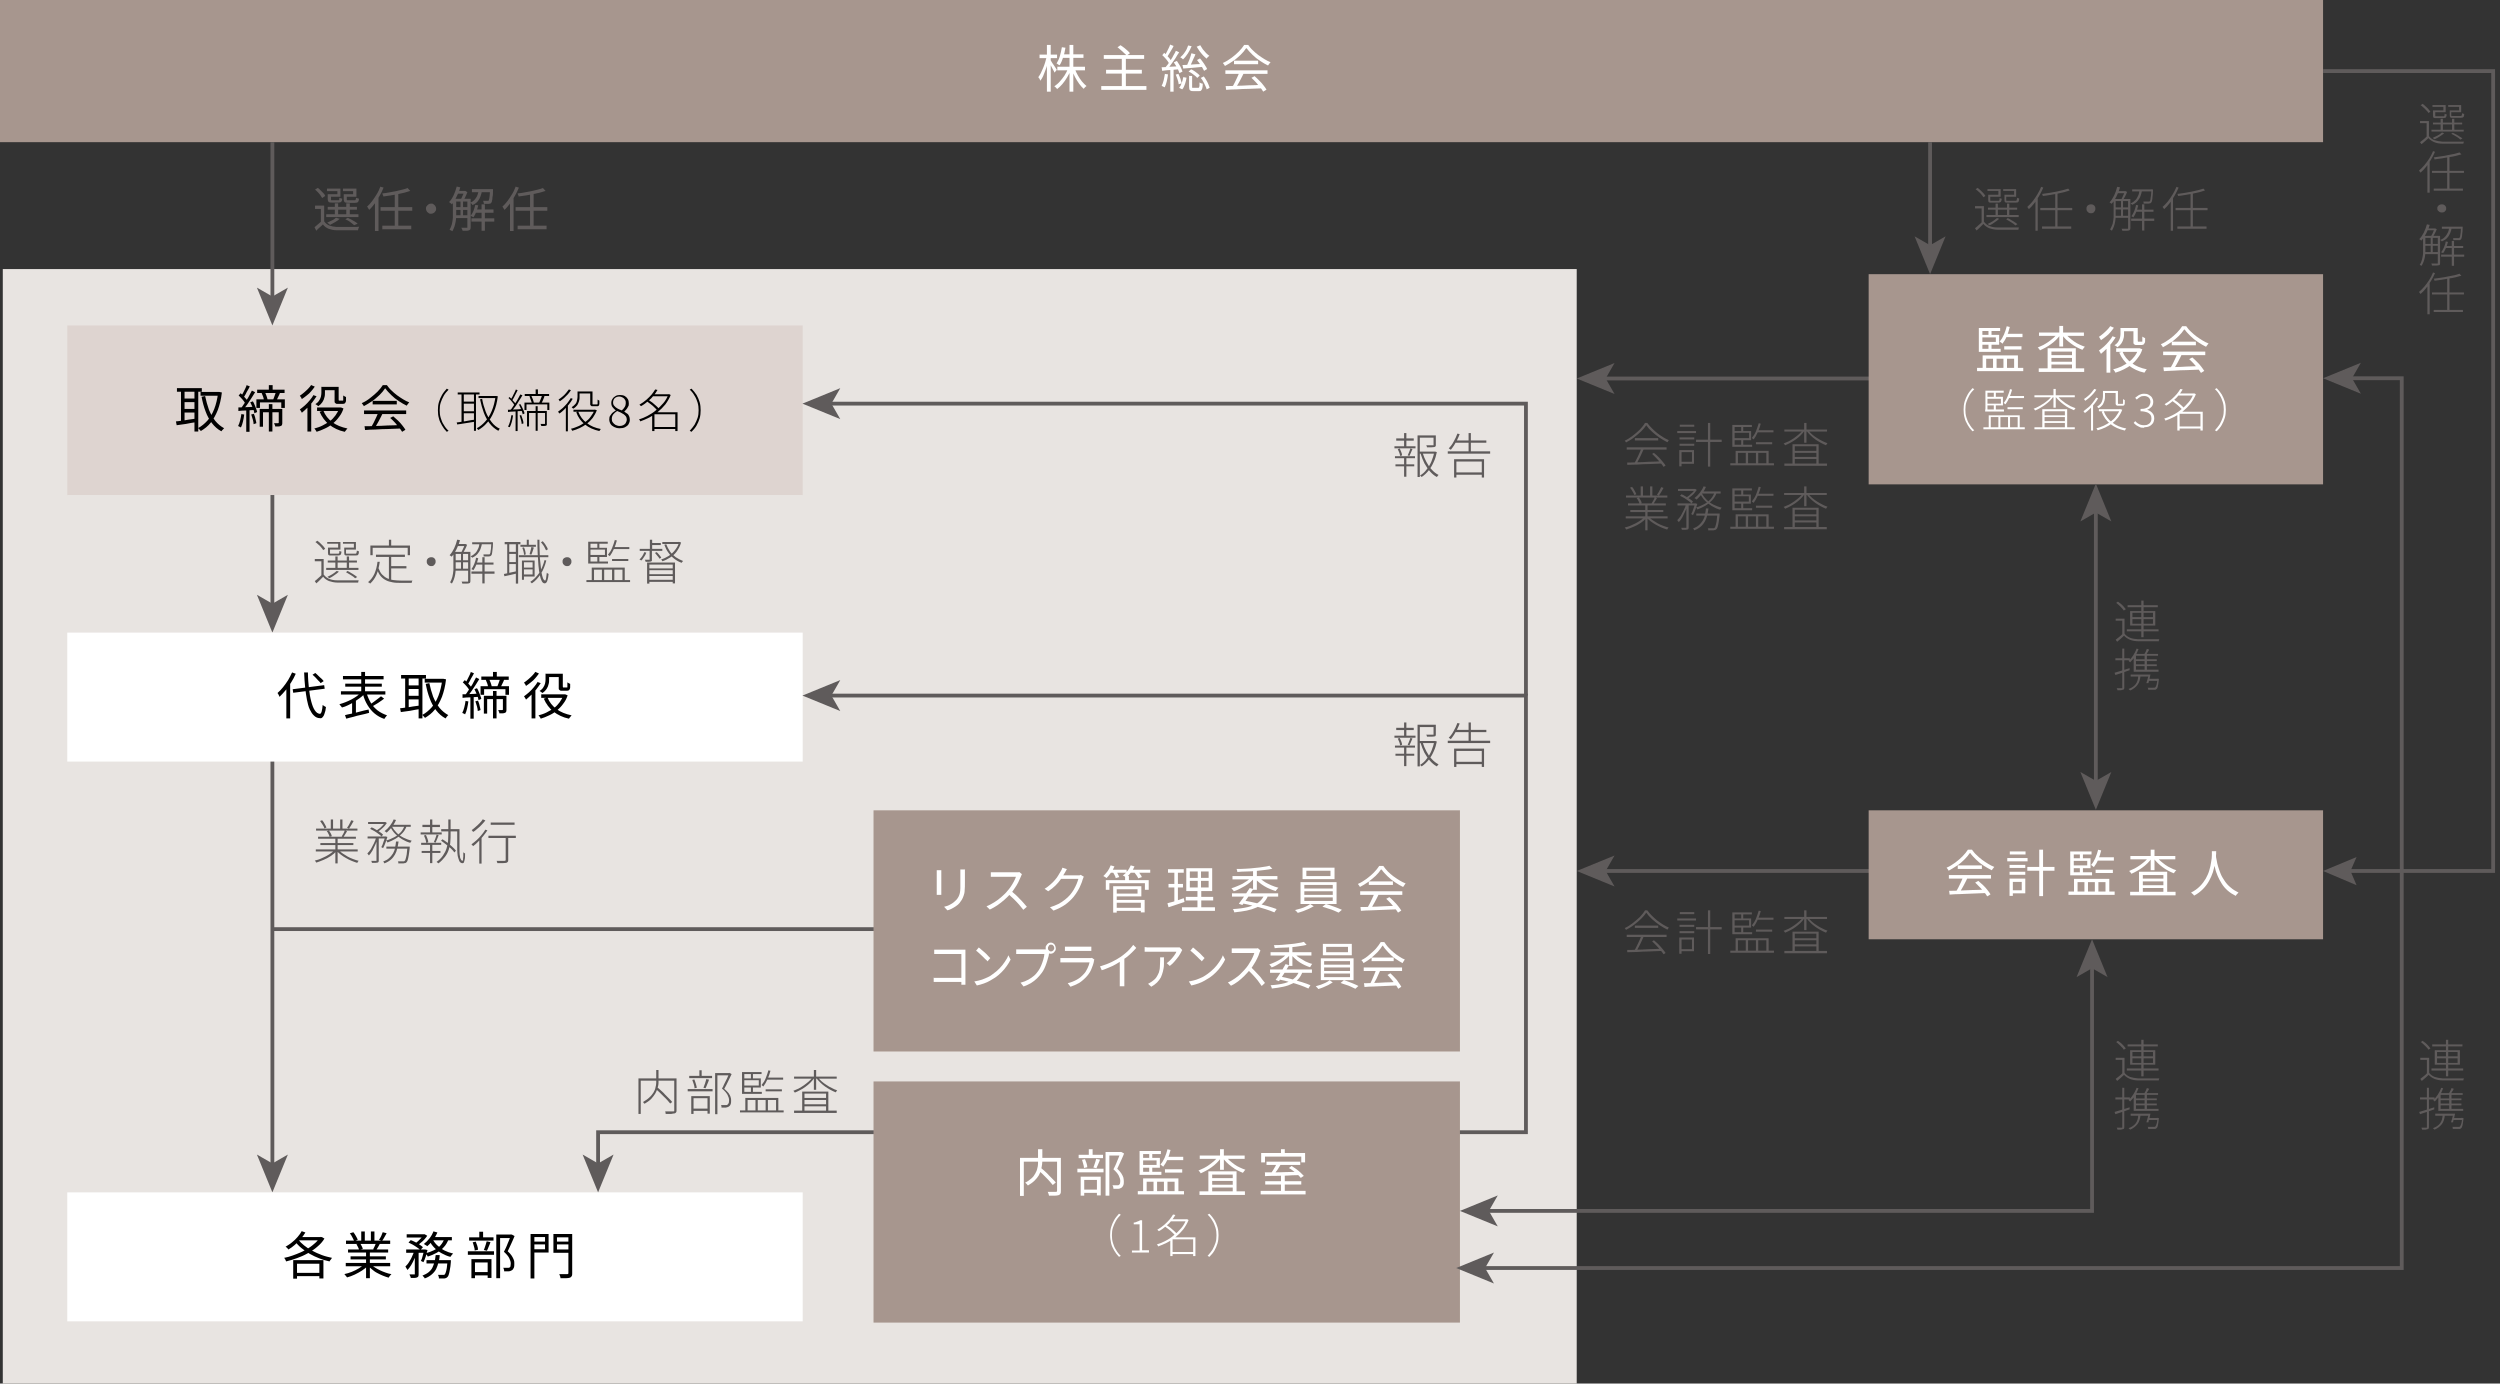 <?xml version="1.0" encoding="UTF-8"?>
<svg id="uuid-3c515076-5b58-4483-a727-f1457ba5c872" xmlns="http://www.w3.org/2000/svg" version="1.1" viewBox="0 0 984.8 545">
  <rect x="0" y="0" width="984.8" height="545" fill="#333333" stroke="none"/>
  <!-- Generator: Adobe Illustrator 29.4.0, SVG Export Plug-In . SVG Version: 2.1.0 Build 152)  -->
  <defs>
    <style>
      .st0 {
        fill: #ded4d0;
      }

      .st1 {
        fill: #e8e4e1;
      }

      .st2 {
        fill: #5f5b5b;
      }

      .st3 {
        fill: #fff;
      }

      .st4 {
        fill: none;
        stroke: #5f5b5b;
        stroke-miterlimit: 10;
        stroke-width: 1.5px;
      }

      .st5 {
        fill: #a7968e;
      }
    </style>
  </defs>
  <g>
    <line class="st4" x1="631.7" y1="343.1" x2="738.4" y2="343.1"/>
    <polygon class="st2" points="621.1 343.1 636 349.2 632.5 343.1 636 337 621.1 343.1"/>
  </g>
  <g>
    <path class="st2" d="M648.5,359.5c-.5.8-1.2,1.6-2,2.4-.8.8-1.8,1.6-2.8,2.4-1,.8-2.1,1.4-3.2,2,0,0,0-.2-.1-.2s-.1-.2-.2-.3c0,0-.1-.2-.2-.2,1.1-.5,2.2-1.2,3.2-2,1-.8,2-1.6,2.8-2.4.8-.9,1.5-1.7,2-2.6h.9c.5.7,1.1,1.4,1.8,2.1s1.4,1.3,2.1,1.9c.8.6,1.5,1.1,2.3,1.6.8.5,1.6.9,2.3,1.2-.1.1-.2.2-.3.4-.1.2-.2.3-.3.4-1-.5-2-1.1-3.1-1.8-1-.7-2-1.5-2.9-2.3s-1.7-1.7-2.3-2.6ZM640.8,368.2h15.7v.9h-15.7v-.9ZM641,374.2c1.1,0,2.4,0,3.8-.1,1.5,0,3-.1,4.7-.2,1.7,0,3.3-.1,5-.2v.9c-1.7,0-3.3.2-4.9.2-1.6,0-3.2.1-4.7.2-1.5,0-2.8.1-3.9.1v-.9ZM646.4,368.8l1,.3c-.3.6-.6,1.3-.9,2-.3.7-.7,1.4-1,2-.3.7-.7,1.2-1,1.8l-.8-.3c.3-.5.7-1.1,1-1.8s.7-1.4,1-2.1c.3-.7.6-1.3.8-1.9ZM644,364.6h9.2v.9h-9.2v-.9ZM650.8,370.8l.7-.4c.6.5,1.2,1,1.8,1.6.6.6,1.1,1.2,1.6,1.8.5.6.9,1.1,1.2,1.6l-.8.5c-.3-.5-.7-1-1.2-1.6-.5-.6-1-1.2-1.6-1.8-.6-.6-1.2-1.2-1.7-1.7Z"/>
    <path class="st2" d="M660.7,361.8h7.4v.8h-7.4v-.8ZM661.5,369.3h.9v6.4h-.9v-6.4ZM661.6,364.3h5.8v.8h-5.8v-.8ZM661.6,366.8h5.8v.8h-5.8v-.8ZM661.7,359.3h5.7v.8h-5.7v-.8ZM662,369.3h5.3v5.4h-5.3v-.8h4.5v-3.8h-4.5v-.8ZM668.1,365.2h10.1v.9h-10.1v-.9ZM672.8,358.6h.9v17.2h-.9v-17.2Z"/>
    <path class="st2" d="M681.6,374.5h17.2v.8h-17.2v-.8ZM682.4,359.4h7.7v.8h-6.8v7.3h-.9v-8.1ZM682.4,367.2h7.8v.8h-7.8v-.8ZM682.9,361.8h6.9v3.6h-6.9v-.8h6.1v-2.1h-6.1v-.8ZM683.8,369.6h12.9v5.4h-.9v-4.6h-3.2v4.6h-.9v-4.6h-3.1v4.6h-.9v-4.6h-3.1v4.6h-.9v-5.4ZM685.9,359.6h.8v2.7h-.8v-2.7ZM685.9,364.9h.8v2.6h-.8v-2.6ZM692.7,358.7l.9.2c-.3,1.2-.7,2.3-1.2,3.4-.5,1.1-1,2-1.6,2.8,0,0-.1-.1-.2-.2,0,0-.2-.1-.3-.2s-.2-.1-.2-.2c.6-.7,1.2-1.6,1.6-2.6.4-1,.8-2.1,1.1-3.2ZM691.7,366.2h6.4v.8h-6.4v-.8ZM692.3,361.5h6.3v.8h-6.5l.3-.8Z"/>
    <path class="st2" d="M710,361.4l.8.3c-.4.6-.9,1.2-1.5,1.8s-1.2,1.1-1.9,1.6c-.7.5-1.4,1-2.1,1.3-.7.4-1.4.7-2.1,1,0-.1-.2-.2-.3-.4-.1-.1-.2-.3-.3-.3.7-.3,1.4-.6,2.1-.9.7-.4,1.4-.8,2.1-1.3.7-.5,1.3-1,1.9-1.5.6-.5,1.1-1.1,1.5-1.6ZM702.9,374.6h16.8v.9h-16.8v-.9ZM702.9,361.2h16.8v.8h-16.8v-.8ZM706.1,367h10.3v8h-.9v-7.2h-8.5v7.2h-.9v-8.1ZM706.5,369.6h9.5v.8h-9.5v-.8ZM706.5,372h9.5v.8h-9.5v-.8ZM710.7,358.6h.9v7.8h-.9v-7.8ZM712.3,361.5c.4.5.9,1.1,1.5,1.6.6.5,1.2,1,1.9,1.4.7.5,1.4.9,2.1,1.2.7.4,1.4.7,2.1.9,0,0-.2.1-.2.2,0,0-.1.2-.2.3,0,0-.1.2-.2.3-.7-.3-1.4-.6-2.1-1-.7-.4-1.4-.8-2.1-1.3-.7-.5-1.3-1-1.9-1.6-.6-.6-1.1-1.1-1.5-1.7l.7-.3Z"/>
  </g>
  <g>
    <line class="st4" x1="631.7" y1="149.1" x2="738.4" y2="149.1"/>
    <polygon class="st2" points="621.1 149.1 636 155.2 632.5 149.1 636 143 621.1 149.1"/>
  </g>
  <rect class="st1" x="1.1" y="106" width="620" height="439"/>
  <line class="st4" x1="107.3" y1="366" x2="355.1" y2="366"/>
  <g>
    <line class="st4" x1="107.3" y1="238.6" x2="107.3" y2="191"/>
    <polygon class="st2" points="107.3 249.2 113.4 234.3 107.3 237.8 101.2 234.3 107.3 249.2"/>
  </g>
  <g>
    <line class="st4" x1="107.3" y1="459.1" x2="107.3" y2="274"/>
    <polygon class="st2" points="107.3 469.7 113.4 454.8 107.3 458.3 101.2 454.8 107.3 469.7"/>
  </g>
  <rect class="st5" x="-1.9" y="0" width="917" height="56"/>
  <g>
    <path class="st3" d="M412.3,22.4l.9.3c-.2.8-.4,1.7-.6,2.5-.2.9-.5,1.7-.8,2.5-.3.8-.6,1.6-.9,2.3-.3.7-.7,1.3-1.1,1.8,0-.1-.1-.3-.2-.5,0-.2-.2-.4-.3-.5s-.2-.3-.3-.4c.3-.4.7-1,1-1.6.3-.6.6-1.3.9-2,.3-.7.6-1.5.8-2.2.2-.8.4-1.5.6-2.2ZM409.5,21.5h6.9v1.4h-6.9v-1.4ZM412.4,17.7h1.5v18.4h-1.5v-18.4ZM413.7,23.5c.1.1.3.4.5.8.2.4.5.8.8,1.2.3.4.5.8.8,1.2.2.4.4.6.5.8l-.9,1.1c-.1-.3-.3-.6-.5-1-.2-.4-.4-.8-.7-1.3-.2-.5-.5-.9-.7-1.3s-.4-.7-.5-.9l.7-.6ZM420.7,27l1.2.4c-.4,1-.9,2-1.5,3-.6,1-1.2,1.9-1.9,2.7-.7.8-1.4,1.5-2.1,2,0-.1-.2-.3-.3-.4-.1-.1-.2-.3-.4-.4-.1-.1-.2-.2-.4-.3.7-.5,1.4-1,2.1-1.8s1.3-1.5,1.9-2.4c.6-.9,1-1.8,1.4-2.7ZM418.3,18.6l1.4.2c-.2,1.3-.5,2.6-.9,3.8-.4,1.2-.8,2.2-1.4,3.1,0,0-.2-.1-.4-.2-.1,0-.3-.2-.4-.3-.2,0-.3-.2-.4-.2.5-.8,1-1.8,1.3-2.9.3-1.1.6-2.3.8-3.5ZM416.5,26.3h10.9v1.4h-10.9v-1.4ZM418.5,21.4h8.3v1.4h-8.3v-1.4ZM421.3,17.7h1.5v18.4h-1.5v-18.4ZM423.4,27.1c.3.9.7,1.7,1.2,2.6s1,1.6,1.6,2.4c.6.7,1.2,1.3,1.8,1.8-.1,0-.2.2-.4.3-.1.1-.3.3-.4.4-.1.1-.2.3-.3.4-.6-.5-1.2-1.2-1.8-2-.6-.8-1.1-1.7-1.6-2.6-.5-.9-.9-1.9-1.2-2.8l1.1-.4Z"/>
    <path class="st3" d="M433.8,33.9h17.8v1.5h-17.8v-1.5ZM434.8,21.7h15.9v1.5h-15.9v-1.5ZM435.7,27.5h14.1v1.5h-14.1v-1.5ZM440.2,18.6l1.2-.8c.4.3.9.6,1.4,1s.9.8,1.3,1.1c.4.4.8.7,1,1.1l-1.3.9c-.2-.3-.6-.7-1-1-.4-.4-.8-.8-1.3-1.2-.5-.4-.9-.8-1.3-1.1ZM441.9,22.8h1.6v11.8h-1.6v-11.8Z"/>
    <path class="st3" d="M458.8,29.1l1.3.2c-.1.9-.3,1.9-.5,2.8-.2.9-.5,1.7-.8,2.3,0,0-.2-.1-.4-.2-.1,0-.3-.1-.4-.2-.1,0-.3-.1-.4-.2.3-.6.6-1.3.8-2.2.2-.8.3-1.7.5-2.6ZM457.6,26.5c.9,0,1.9-.1,3.1-.2,1.2,0,2.5-.2,3.7-.2v1.2c-1.2.1-2.4.2-3.5.3-1.2,0-2.2.2-3.1.3l-.2-1.3ZM457.8,21.8l.8-1c.4.3.7.7,1.1,1.1.4.4.7.8,1,1.1.3.4.5.7.7,1l-.8,1.1c-.2-.3-.4-.7-.7-1.1-.3-.4-.6-.8-1-1.2-.4-.4-.7-.8-1.1-1.1ZM463.2,20l1.3.6c-.5.7-1,1.5-1.5,2.4-.6.8-1.1,1.6-1.7,2.4-.6.8-1.1,1.5-1.6,2l-.9-.5c.4-.5.8-1,1.2-1.5.4-.6.8-1.2,1.2-1.8.4-.6.8-1.2,1.1-1.9.4-.6.7-1.2.9-1.7ZM461,17.6l1.3.5c-.2.5-.5,1-.8,1.5-.3.5-.6,1-.9,1.5-.3.5-.6.9-.8,1.3l-1-.5c.3-.4.5-.9.8-1.4.3-.5.5-1.1.8-1.6.2-.5.5-1,.6-1.5ZM461,27.1h1.3v9h-1.3v-9ZM462.5,24.5l1.1-.5c.3.4.6.9.9,1.4.3.5.6,1,.8,1.5s.4.9.5,1.3l-1.2.6c-.1-.4-.3-.8-.5-1.3-.2-.5-.5-1-.8-1.5s-.6-1-.9-1.4ZM463.1,29.4l1.1-.3c.3.6.5,1.2.8,1.9.2.7.4,1.3.5,1.8l-1.2.4c0-.5-.2-1.1-.4-1.8-.2-.7-.5-1.3-.7-1.9ZM466.2,30.4l1.2.2c-.1.8-.3,1.6-.6,2.5-.3.8-.6,1.6-1.1,2.1l-1.2-.6c.4-.5.7-1.1,1-1.9.3-.8.5-1.6.6-2.3ZM468,17.9l1.4.3c-.4,1-.9,2-1.5,2.9s-1.2,1.7-1.9,2.3c0,0-.2-.2-.3-.3s-.3-.2-.4-.3c-.2-.1-.3-.2-.4-.2.7-.6,1.3-1.2,1.8-2,.6-.8,1-1.7,1.3-2.6ZM465.8,25.6c.7,0,1.5,0,2.4-.1s1.9-.1,2.9-.2c1,0,2.1-.1,3.1-.2v1.2c-1.4.1-2.9.3-4.3.4-1.4.1-2.7.2-3.8.3l-.3-1.4ZM469.4,21l1.5.4c-.2.6-.5,1.2-.8,1.8s-.5,1.2-.8,1.8c-.3.6-.5,1.1-.8,1.5l-1.1-.4c.2-.5.5-1,.7-1.6.3-.6.5-1.2.7-1.8.2-.6.4-1.2.5-1.7ZM468.2,29.9h1.4v4.3c0,.2,0,.4.1.4s.2,0,.5,0h1.7c.2,0,.3,0,.4-.1,0,0,.1-.3.2-.6,0-.3,0-.8,0-1.4.1,0,.2.1.4.2.1,0,.3.1.5.2.2,0,.3,0,.4.1,0,.8-.1,1.3-.2,1.8-.1.4-.3.7-.5.9-.2.2-.5.2-.9.2h-2.1c-.5,0-.8,0-1.1-.2-.3-.1-.4-.3-.5-.6,0-.3-.1-.6-.1-1.1v-4.3ZM468.3,28.1l.9-.8c.4.2.9.4,1.3.7.4.3.8.6,1.2.9.4.3.7.6.9.9l-1,.9c-.2-.3-.5-.6-.9-.9-.4-.3-.8-.6-1.2-.9s-.8-.5-1.3-.7ZM472.8,17.8c.3.5.6,1,1,1.6.4.5.9,1,1.3,1.5.5.5.9.8,1.3,1.1-.1,0-.2.2-.4.3-.1.1-.3.3-.4.4-.1.1-.2.3-.3.4-.4-.3-.9-.8-1.4-1.3-.5-.5-.9-1.1-1.4-1.7-.4-.6-.8-1.2-1.1-1.7l1.2-.5ZM471.6,23.6l1.1-.6c.4.4.7.9,1.1,1.4.4.5.7,1,1,1.5.3.5.6.9.7,1.3l-1.2.7c-.2-.4-.4-.8-.7-1.3s-.6-1-1-1.5c-.4-.5-.7-1-1.1-1.5ZM473,30.7l1.2-.6c.4.5.7,1,1,1.5.3.5.6,1.1.8,1.6.2.5.4,1,.5,1.4l-1.2.6c0-.4-.3-.9-.5-1.4-.2-.5-.5-1.1-.8-1.6-.3-.6-.6-1.1-1-1.5Z"/>
    <path class="st3" d="M490.8,19.1c-.5.8-1.2,1.6-2.1,2.5-.9.8-1.8,1.7-2.9,2.4-1.1.8-2.2,1.4-3.3,2,0-.1-.1-.3-.2-.4,0-.1-.2-.3-.3-.4-.1-.1-.2-.3-.3-.4,1.2-.5,2.3-1.2,3.4-2s2-1.6,2.9-2.5c.9-.9,1.6-1.8,2.1-2.6h1.6c.5.7,1.1,1.5,1.8,2.1.7.7,1.4,1.3,2.2,1.9.8.6,1.6,1.1,2.4,1.6s1.6.9,2.4,1.2c-.2.2-.3.4-.5.6s-.3.5-.5.7c-1-.5-2.1-1.1-3.1-1.8-1.1-.7-2.1-1.5-3-2.4-.9-.9-1.7-1.7-2.3-2.6ZM482.7,27.7h16.6v1.4h-16.6v-1.4ZM482.8,33.9c1.2,0,2.5,0,4.1-.1,1.6,0,3.2-.1,5-.2,1.7,0,3.5-.1,5.2-.2v1.4c-1.7,0-3.4.2-5.1.2s-3.3.1-4.9.2c-1.5,0-2.9.1-4.1.2l-.2-1.5ZM488.1,28.6l1.7.5c-.3.6-.6,1.3-1,2-.4.7-.7,1.4-1.1,2s-.7,1.2-1,1.7l-1.3-.5c.3-.5.7-1.1,1-1.8s.7-1.4,1-2.1c.3-.7.6-1.3.8-1.9ZM486.1,23.9h9.5v1.4h-9.5v-1.4ZM492.9,30.7l1.3-.7c.6.5,1.2,1.1,1.8,1.7.6.6,1.2,1.2,1.7,1.9.5.6.9,1.2,1.2,1.7l-1.3.8c-.3-.5-.7-1.1-1.2-1.7-.5-.6-1.1-1.3-1.6-1.9-.6-.7-1.2-1.2-1.8-1.8Z"/>
  </g>
  <rect class="st0" x="26.5" y="128.2" width="289.7" height="66.8"/>
  <g>
    <g>
      <path d="M69.3,166c.7,0,1.4-.2,2.3-.3s1.8-.2,2.7-.4c1-.1,1.9-.3,2.9-.4v1.4c-1.3.2-2.7.4-4,.7-1.4.2-2.6.4-3.6.5l-.3-1.5ZM69.7,152.9h9.8v1.4h-9.8v-1.4ZM71.3,153.4h1.4v13h-1.4v-13ZM72.1,157h5.2v1.4h-5.2v-1.4ZM72.1,161.1h5.2v1.4h-5.2v-1.4ZM76.6,153.4h1.5v16.6h-1.5v-16.6ZM85.9,154.4h.5c0,0,1,.2,1,.2-.3,2.7-.9,5-1.6,6.9-.8,2-1.7,3.6-2.8,5-1.1,1.4-2.4,2.4-3.9,3.3-.1-.2-.3-.4-.5-.6s-.4-.4-.5-.6c1.3-.7,2.5-1.7,3.6-2.9s2-2.8,2.7-4.6c.7-1.8,1.2-3.9,1.5-6.2v-.3ZM79,154.4h7.4v1.5h-7.4v-1.5ZM80.8,156c.4,1.9.9,3.7,1.5,5.4.7,1.7,1.5,3.1,2.5,4.4,1,1.2,2.2,2.2,3.5,2.9-.1,0-.2.2-.4.4-.1.1-.3.3-.4.4-.1.2-.2.3-.3.4-1.5-.8-2.7-1.9-3.7-3.2s-1.9-2.9-2.5-4.6c-.7-1.8-1.2-3.7-1.6-5.8l1.4-.3Z"/>
      <path d="M95,163.1l1.2.2c-.1.9-.3,1.9-.5,2.8s-.5,1.7-.8,2.3c0,0-.2-.1-.3-.2-.1,0-.3-.1-.4-.2-.1,0-.3-.1-.4-.2.3-.6.6-1.3.8-2.2.2-.8.4-1.7.5-2.6ZM93.8,160.5c.8,0,1.8,0,2.9-.1,1.1,0,2.3-.1,3.5-.2v1.3c-1.1,0-2.2.2-3.3.2-1.1,0-2.1.1-3,.2v-1.3ZM94,155.8l.8-.9c.4.3.7.7,1.1,1.1.4.4.7.8,1,1.1s.5.7.7,1l-.8,1.1c-.2-.3-.4-.7-.7-1.1-.3-.4-.6-.8-1-1.2s-.7-.8-1.1-1.1ZM99.3,153.9l1.2.6c-.4.7-.9,1.5-1.5,2.4s-1.1,1.6-1.6,2.4-1.1,1.4-1.6,2l-.9-.5c.4-.4.7-.9,1.1-1.5s.8-1.2,1.2-1.8c.4-.6.8-1.2,1.1-1.9.3-.6.6-1.2.9-1.7ZM97.1,151.7l1.3.5c-.2.5-.5,1-.8,1.5-.3.5-.6,1-.8,1.5-.3.5-.5.9-.8,1.3l-1-.4c.2-.4.5-.8.8-1.4.3-.5.5-1.1.8-1.6s.4-1,.6-1.5ZM97,161.1h1.3v9h-1.3v-9ZM98.5,158.5l1.1-.4c.3.4.5.9.7,1.4.2.5.4,1,.6,1.5.2.5.3.9.4,1.3l-1.1.5c0-.4-.2-.8-.3-1.3-.2-.5-.4-1-.6-1.5-.2-.5-.5-1-.7-1.5ZM98.9,163.3l1.1-.3c.2.6.5,1.2.6,1.9.2.7.3,1.3.4,1.8l-1.1.4c0-.5-.1-1.1-.3-1.8-.2-.7-.4-1.3-.6-1.9ZM101.1,157.3h11.1v3.4h-1.4v-2.2h-8.4v2.2h-1.4v-3.4ZM101.3,153.5h10.8v1.3h-10.8v-1.3ZM102.2,161.1h8.3v1.3h-6.9v5.7h-1.3v-7ZM103.1,154.8l1.3-.3c.2.5.4.9.6,1.5.2.5.3,1,.4,1.4l-1.4.4c0-.4-.2-.9-.3-1.4-.2-.5-.4-1-.6-1.5ZM105.9,151.7h1.5v2.6h-1.5v-2.6ZM105.9,159.2h1.4v10.8h-1.4v-10.8ZM108.8,154.4l1.5.3c-.2.5-.4,1.1-.7,1.6-.2.5-.5,1-.7,1.4l-1.3-.3c.1-.3.3-.6.4-1,.1-.4.3-.7.4-1.1.1-.4.2-.7.3-1ZM109.9,161.1h1.3v5.4c0,.3,0,.6-.1.8,0,.2-.2.4-.5.5s-.5.2-.9.2c-.3,0-.8,0-1.3,0,0-.2,0-.4-.2-.7,0-.2-.2-.5-.3-.6.4,0,.7,0,1,0h.6c.2,0,.3,0,.3-.3v-5.4Z"/>
      <path d="M123.3,155.6l1.4.5c-.5.8-1.1,1.6-1.7,2.4-.6.8-1.3,1.5-2,2.2-.7.7-1.4,1.3-2.1,1.9,0-.1-.1-.2-.2-.4-.1-.2-.2-.3-.3-.5-.1-.2-.2-.3-.3-.4.7-.5,1.3-1,2-1.6.7-.6,1.3-1.3,1.9-2,.6-.7,1.1-1.4,1.5-2.1ZM122.6,151.7l1.4.6c-.4.6-.9,1.2-1.4,1.8s-1.1,1.2-1.8,1.7-1.2,1-1.9,1.4c0-.1-.1-.2-.2-.4,0-.2-.2-.3-.3-.5-.1-.2-.2-.3-.3-.4.6-.4,1.1-.8,1.7-1.3.6-.5,1.1-1,1.6-1.5.5-.5.9-1,1.2-1.5ZM121.2,159.6l1.4-1.4h0v11.8h-1.5v-10.4ZM133.7,160.5h.6c0,0,1,.4,1,.4-.4,1.3-1,2.4-1.8,3.4-.7,1-1.6,1.9-2.5,2.6-.9.8-1.9,1.4-3,1.9s-2.2,1-3.3,1.3c0-.2-.2-.4-.4-.7-.2-.3-.3-.5-.5-.6,1.1-.3,2.1-.6,3.1-1.1,1-.5,2-1.1,2.9-1.7s1.7-1.5,2.3-2.3,1.2-1.9,1.6-2.9v-.3ZM126.5,152.4h1.5v2.3c0,.6,0,1.2-.2,1.8-.1.6-.4,1.3-.8,1.9-.4.6-.9,1.1-1.6,1.6,0,0-.2-.2-.4-.3s-.3-.2-.4-.3c-.1-.1-.3-.2-.4-.2.7-.4,1.2-.9,1.5-1.4.3-.5.6-1,.7-1.5s.2-1,.2-1.5v-2.3ZM124.9,160.5h9.3v1.4h-9.3v-1.4ZM127.4,161.8c.7,1.8,1.9,3.3,3.5,4.5,1.6,1.2,3.6,2,6,2.5-.1,0-.2.2-.4.4-.1.2-.2.3-.4.5-.1.2-.2.3-.3.4-2.4-.5-4.4-1.5-6.1-2.8-1.6-1.3-2.9-3-3.8-5.1l1.3-.4ZM127.2,152.4h5.6v1.3h-5.6v-1.3ZM131.9,152.4h1.5v4.7c0,.4,0,.6.1.7,0,0,.1,0,.2,0,0,0,.1,0,.2,0h.7c0,0,.2,0,.3,0,.1,0,.2,0,.2,0,0,0,.1,0,.1-.1s0-.2,0-.3c0-.1,0-.3,0-.6s0-.6,0-1c.1.1.3.2.5.3.2.1.4.2.6.3,0,.4,0,.8,0,1.1,0,.4,0,.6-.1.8-.1.3-.3.6-.6.7-.1,0-.3.1-.5.1-.2,0-.4,0-.6,0h-1.1c-.2,0-.4,0-.7,0-.2,0-.4-.1-.6-.3-.2-.1-.3-.3-.3-.5,0-.2,0-.6,0-1.2v-4.7Z"/>
      <path d="M151.6,153.1c-.5.8-1.2,1.6-2.1,2.5-.9.8-1.8,1.7-2.9,2.4-1.1.8-2.2,1.4-3.3,2,0-.1-.1-.3-.2-.4s-.2-.3-.3-.4c-.1-.1-.2-.3-.3-.4,1.2-.5,2.3-1.2,3.3-2s2-1.6,2.9-2.5,1.6-1.8,2.1-2.6h1.6c.5.7,1.1,1.5,1.8,2.1.7.7,1.4,1.3,2.2,1.9.8.6,1.6,1.1,2.4,1.6s1.6.9,2.4,1.2c-.2.2-.3.4-.5.6-.2.2-.3.5-.5.7-1-.5-2.1-1.1-3.1-1.8-1.1-.7-2.1-1.5-3-2.4-.9-.9-1.7-1.7-2.3-2.6ZM143.4,161.7h16.6v1.4h-16.6v-1.4ZM143.6,167.9c1.2,0,2.5,0,4.1-.1,1.6,0,3.2-.1,5-.2,1.7,0,3.5-.1,5.2-.2v1.4c-1.7,0-3.4.2-5.1.2-1.7,0-3.3.1-4.9.2-1.5,0-2.9.1-4.1.2l-.2-1.5ZM148.9,162.6l1.7.5c-.3.6-.6,1.3-1,2-.4.7-.7,1.4-1.1,2-.4.7-.7,1.2-1,1.7l-1.3-.5c.3-.5.6-1.1,1-1.8.3-.7.7-1.4,1-2.1.3-.7.6-1.3.8-1.9ZM146.8,157.9h9.5v1.4h-9.5v-1.4ZM153.6,164.7l1.3-.7c.6.5,1.2,1.1,1.9,1.7.6.6,1.2,1.2,1.7,1.9.5.6.9,1.2,1.2,1.7l-1.3.8c-.3-.5-.7-1.1-1.2-1.7-.5-.6-1.1-1.3-1.6-1.9-.6-.7-1.2-1.2-1.8-1.8Z"/>
    </g>
    <g>
      <path d="M172.5,161.6c0-1.1.1-2.2.4-3.2.3-1,.7-1.9,1.2-2.8.5-.9,1.2-1.7,1.9-2.5l.7.4c-.7.7-1.4,1.5-1.9,2.4-.5.9-.9,1.8-1.2,2.7-.3.9-.4,1.9-.4,3s.1,2,.4,3c.3.9.6,1.9,1.2,2.7.5.9,1.1,1.7,1.9,2.4l-.7.4c-.8-.8-1.4-1.6-1.9-2.5-.5-.9-1-1.8-1.2-2.8-.3-1-.4-2.1-.4-3.2Z"/>
      <path d="M180,166.4c.6,0,1.3-.2,2-.3.8-.1,1.6-.2,2.5-.4s1.8-.3,2.7-.4v.8c-1.2.2-2.5.4-3.8.6-1.3.2-2.3.4-3.3.5l-.2-.9ZM180.3,154.6h8.6v.8h-8.6v-.8ZM181.8,154.9h.9v11.6h-.9v-11.6ZM182.3,158.2h4.9v.8h-4.9v-.8ZM182.3,162h4.9v.8h-4.9v-.8ZM186.7,154.9h.8v14.8h-.8v-14.8ZM195.2,156h.3s.6.1.6.1c-.3,2.4-.8,4.4-1.6,6.2-.7,1.7-1.6,3.2-2.7,4.3-1,1.2-2.2,2.1-3.4,2.8,0,0-.2-.2-.3-.4-.1-.1-.2-.3-.3-.3,1.2-.6,2.3-1.5,3.3-2.6s1.9-2.5,2.6-4.2c.7-1.6,1.2-3.6,1.5-5.7v-.2ZM188.5,156h7v.8h-7v-.8ZM189.9,157c.3,1.8.8,3.5,1.4,5.1.6,1.6,1.4,2.9,2.3,4.1.9,1.2,2,2.1,3.3,2.7,0,0-.1.1-.2.2,0,0-.2.2-.2.3,0,0-.1.2-.2.3-1.3-.7-2.5-1.7-3.4-2.9-.9-1.2-1.7-2.6-2.3-4.2-.6-1.6-1.1-3.4-1.5-5.3l.8-.2Z"/>
      <path d="M200,161.4c.7,0,1.6,0,2.6-.1,1,0,2-.1,3.1-.2v.8c-1.1,0-2.1.1-3,.2-1,0-1.9.1-2.6.2v-.8ZM201.3,163.6h.8c-.1,1-.3,1.8-.5,2.6-.2.8-.5,1.5-.8,2.1,0,0,0,0-.2-.1,0,0-.2,0-.3-.1,0,0-.2,0-.2,0,.3-.6.6-1.2.8-2,.2-.8.4-1.5.5-2.3ZM200.2,156.9l.5-.5c.3.3.7.6,1,1s.6.7.9,1c.3.3.5.7.7.9l-.5.6c-.2-.3-.4-.6-.6-1-.3-.4-.6-.7-.9-1.1-.3-.4-.7-.7-1-1ZM205,155.4l.8.3c-.4.7-.8,1.4-1.3,2.1-.5.8-.9,1.5-1.4,2.2-.5.7-1,1.3-1.4,1.8l-.6-.3c.3-.4.7-.8,1-1.4.4-.5.7-1,1.1-1.6.4-.6.7-1.1,1-1.7.3-.6.6-1.1.8-1.5ZM203.1,153.4l.8.3c-.2.4-.4.9-.7,1.4-.2.5-.5.9-.7,1.4-.2.4-.5.8-.7,1.2l-.6-.3c.2-.3.4-.7.7-1.2.2-.5.5-1,.7-1.4s.4-.9.6-1.3ZM203.1,161.7h.8v8.1h-.8v-8.1ZM204.3,159.4l.7-.2c.2.4.5.8.7,1.3s.4.9.6,1.3c.2.4.3.8.3,1.1l-.7.3c0-.3-.2-.7-.3-1.1-.2-.4-.3-.9-.5-1.3-.2-.5-.4-.9-.6-1.3ZM204.6,163.7l.7-.2c.2.5.4,1.1.6,1.7.2.6.3,1.1.3,1.6l-.7.2c0-.5-.1-1-.3-1.6s-.3-1.2-.5-1.7ZM206.5,158.6h9.9v2.9h-.8v-2.2h-8.2v2.2h-.8v-2.9ZM206.7,155.2h9.6v.8h-9.6v-.8ZM207.6,161.9h7.4v.8h-6.6v5.3h-.8v-6.1ZM208.5,156.1l.8-.2c.2.4.4.9.6,1.4.2.5.3,1,.4,1.3l-.8.3c0-.4-.2-.8-.4-1.3-.2-.5-.3-1-.5-1.4ZM211,153.4h.9v2.2h-.9v-2.2ZM211,160h.8v9.7h-.8v-9.7ZM213.6,155.8l.9.3c-.2.5-.4,1-.6,1.5-.2.5-.5,1-.7,1.3l-.8-.3c.1-.3.3-.6.4-.9s.3-.7.4-1c.1-.3.2-.7.3-.9ZM214.6,161.9h.8v5c0,.2,0,.4,0,.5,0,.1-.2.2-.3.3-.2,0-.4.1-.7.1-.3,0-.7,0-1.2,0,0-.1,0-.2-.1-.4,0-.1-.1-.3-.2-.4.4,0,.7,0,1,0s.5,0,.6,0c.2,0,.2,0,.2-.2v-5Z"/>
      <path d="M224.8,156.8l.8.3c-.4.7-.9,1.5-1.5,2.2-.6.7-1.2,1.4-1.8,2-.6.6-1.3,1.2-1.9,1.6,0,0,0-.1-.2-.2,0,0-.1-.2-.2-.3,0,0-.1-.2-.2-.2.6-.4,1.2-1,1.9-1.5.6-.6,1.2-1.2,1.7-1.8.5-.7,1-1.3,1.4-2ZM224.1,153.4l.8.3c-.3.5-.7,1-1.2,1.6-.5.5-1,1-1.5,1.5-.6.5-1.1.9-1.7,1.3,0,0,0-.1-.1-.2,0,0-.1-.2-.2-.3,0,0-.1-.2-.2-.2.5-.3,1-.7,1.6-1.2.5-.4,1-.9,1.4-1.4.4-.5.8-1,1.1-1.4ZM222.9,160.2l.8-.8h0v10.5h-.8v-9.6ZM234.1,161.4h.4c0,0,.6.2.6.2-.4,1.1-1,2.1-1.6,3-.7.9-1.5,1.7-2.3,2.3-.9.7-1.8,1.2-2.8,1.7-1,.5-2,.8-3,1.1,0,0-.1-.2-.2-.4-.1-.2-.2-.3-.3-.4,1-.2,1.9-.6,2.9-1s1.8-1,2.7-1.6c.8-.6,1.6-1.3,2.2-2.2.6-.8,1.2-1.7,1.5-2.7v-.2ZM227.5,154.2h.8v2.2c0,.5,0,1-.2,1.6s-.4,1.1-.7,1.6c-.4.5-.9,1-1.6,1.4,0,0,0-.1-.2-.2,0,0-.2-.1-.2-.2,0,0-.1-.1-.2-.2.6-.4,1.1-.8,1.5-1.3s.5-.9.6-1.4c.1-.5.2-.9.2-1.4v-2.2ZM225.9,161.4h8.5v.8h-8.5v-.8ZM227.8,162.2c.7,1.8,1.8,3.3,3.3,4.4,1.5,1.2,3.4,2,5.6,2.4,0,0-.1.1-.2.2,0,0-.1.2-.2.3,0,0-.1.2-.2.3-2.2-.5-4.1-1.3-5.7-2.6-1.5-1.2-2.7-2.8-3.4-4.8l.8-.3ZM228,154.2h5.2v.8h-5.2v-.8ZM232.6,154.2h.8v4.5c0,.4,0,.6.1.6,0,0,.1,0,.2,0,0,0,.1,0,.2,0h.8c0,0,.2,0,.3,0,.1,0,.2,0,.2,0,0,0,0,0,.2-.1,0,0,0-.2,0-.3,0-.1,0-.3,0-.6s0-.5,0-.9c0,0,.2.1.3.2s.2.1.4.2c0,.3,0,.6,0,1,0,.3,0,.5-.1.7,0,.3-.3.4-.5.5,0,0-.2,0-.4,0-.2,0-.3,0-.4,0h-1c-.2,0-.3,0-.5,0-.2,0-.3,0-.4-.2-.1,0-.2-.2-.3-.4,0-.2,0-.5,0-1v-4.3Z"/>
      <path d="M244,168.7c-.8,0-1.5-.2-2.1-.5-.6-.3-1.1-.7-1.4-1.2-.3-.5-.5-1.1-.5-1.8s.1-1.1.4-1.5.6-.9,1-1.2c.4-.3.8-.6,1.2-.8h0c-.5-.4-.9-.8-1.3-1.3-.4-.5-.5-1.1-.5-1.7s.2-1.2.5-1.6c.3-.5.7-.8,1.2-1.1.5-.3,1.1-.4,1.7-.4s1.4.1,1.9.4c.5.3.9.7,1.2,1.2.3.5.4,1.1.4,1.7s0,.9-.3,1.3c-.2.4-.4.8-.7,1.1-.3.3-.5.6-.8.8h0c.4.3.7.6,1.1.8s.6.6.8,1c.2.4.3.9.3,1.5s-.2,1.2-.5,1.7c-.3.5-.8.9-1.4,1.2s-1.3.4-2.1.4ZM244,167.8c.6,0,1.1-.1,1.5-.3.4-.2.8-.5,1-.9.2-.4.4-.8.4-1.3s-.1-.9-.3-1.2c-.2-.3-.5-.6-.9-.9-.4-.2-.8-.5-1.2-.7-.5-.2-.9-.4-1.4-.6-.6.4-1.1.8-1.5,1.3-.4.5-.6,1.1-.6,1.8s.1,1,.4,1.4c.3.4.6.7,1.1,1,.5.2,1,.4,1.6.4ZM244.9,161.7c.5-.4.9-.9,1.2-1.4.3-.5.4-1,.4-1.5s0-.9-.3-1.3c-.2-.4-.5-.7-.9-.9-.4-.2-.8-.4-1.4-.4s-1.2.2-1.7.6c-.4.4-.7,1-.7,1.7s.2,1.1.5,1.4c.3.4.7.7,1.2,1,.5.3,1,.5,1.6.7Z"/>
      <path d="M263.4,155.3h.3c0,0,.5.3.5.3-.5,1.3-1.3,2.6-2.1,3.7-.9,1.1-1.9,2.1-3,3-1.1.9-2.2,1.6-3.4,2.2s-2.4,1.1-3.5,1.5c0,0,0-.2-.1-.3,0,0-.1-.2-.2-.3,0,0-.1-.2-.2-.2,1.1-.3,2.3-.8,3.4-1.4s2.3-1.3,3.3-2.2c1.1-.8,2-1.8,2.9-2.8s1.5-2.2,2-3.4v-.2ZM258,153.4l1,.2c-.4.7-.9,1.5-1.5,2.2-.6.8-1.3,1.5-2.2,2.2-.8.7-1.7,1.4-2.8,2,0,0,0-.1-.2-.2s-.2-.2-.2-.2c0,0-.2-.1-.2-.2,1-.6,1.9-1.2,2.7-1.9.8-.7,1.5-1.4,2.1-2.1.6-.7,1-1.4,1.4-2ZM254.8,158l.6-.5c.5.3,1,.7,1.6,1.1.5.4,1,.9,1.5,1.3.5.4.8.8,1.1,1.2l-.7.6c-.3-.4-.6-.8-1.1-1.2-.4-.4-.9-.9-1.5-1.3-.5-.4-1.1-.8-1.6-1.2ZM256.9,155.3h6.8v.8h-6.8v-.8ZM257.8,162.4h8.6v.8h-8.6v6.6h-.9v-6.6l.8-.8h.1ZM257.4,168.2h9.1v.8h-9.1v-.8ZM266,162.4h.9v7.4h-.9v-7.4Z"/>
      <path d="M276,161.6c0,1.1-.1,2.2-.4,3.2-.3,1-.7,1.9-1.2,2.8-.5.9-1.2,1.7-2,2.5l-.7-.4c.7-.8,1.4-1.6,1.9-2.4.5-.9.9-1.8,1.2-2.7.3-.9.4-1.9.4-3s-.1-2-.4-3c-.3-.9-.6-1.8-1.2-2.7-.5-.9-1.1-1.7-1.9-2.4l.7-.4c.8.8,1.4,1.6,2,2.5.5.9.9,1.8,1.2,2.8.3,1,.4,2.1.4,3.2Z"/>
    </g>
  </g>
  <g>
    <rect class="st3" x="26.5" y="249.2" width="289.7" height="50.8"/>
    <g>
      <path d="M115.1,264.9l1.4.5c-.5,1.2-1.1,2.3-1.8,3.4-.7,1.1-1.4,2.2-2.2,3.1-.8,1-1.6,1.8-2.4,2.6,0-.1-.1-.3-.2-.5-.1-.2-.2-.4-.3-.6-.1-.2-.2-.3-.3-.4.8-.7,1.5-1.4,2.2-2.3.7-.9,1.4-1.8,2-2.8s1.1-2,1.6-3.1ZM112.8,270.2l1.5-1.5h0v14.3h-1.5v-12.8ZM115.3,271.5l12.4-1.6.2,1.4-12.4,1.6-.2-1.4ZM119.8,264.9h1.5c0,2.3.2,4.4.4,6.3.2,1.9.5,3.7.9,5.1.4,1.5.8,2.6,1.4,3.5.6.9,1.2,1.3,2,1.4.3,0,.5-.3.7-.9.2-.6.3-1.5.4-2.6.1,0,.2.2.4.3.2.1.3.2.5.3s.3.2.4.2c-.1,1.1-.3,2-.6,2.7-.2.7-.5,1.1-.8,1.4-.3.3-.6.4-1,.3-.9,0-1.7-.4-2.3-1-.7-.6-1.2-1.5-1.7-2.5s-.8-2.4-1.1-3.8c-.3-1.5-.5-3.1-.7-4.9-.2-1.8-.3-3.7-.4-5.8ZM123.1,265.8l1.1-.7c.4.3.8.7,1.2,1.1s.8.8,1.2,1.1c.4.4.7.7.9,1l-1.2.8c-.2-.3-.5-.7-.9-1-.4-.4-.7-.8-1.1-1.2-.4-.4-.8-.8-1.2-1.1Z"/>
      <path d="M142.2,272.8l1.3.6c-.5.6-1.1,1.1-1.8,1.6-.7.5-1.4,1-2.2,1.5-.8.5-1.6.9-2.4,1.3-.8.4-1.6.7-2.4.9,0-.1-.2-.3-.3-.4s-.2-.3-.4-.5c-.1-.1-.2-.3-.3-.4.8-.2,1.6-.5,2.4-.8s1.6-.7,2.4-1.1,1.5-.9,2.1-1.3c.7-.5,1.2-1,1.7-1.5ZM134.3,272.3h17.5v1.3h-17.5v-1.3ZM135.1,266.3h16v1.3h-16v-1.3ZM135.9,281.7c.8-.2,1.6-.4,2.7-.6,1-.2,2.1-.5,3.2-.8,1.1-.3,2.3-.6,3.4-.8l.2,1.3c-1.1.3-2.1.6-3.2.8s-2.1.5-3.1.8c-1,.2-1.9.5-2.7.7l-.5-1.4ZM136,269.3h14.4v1.2h-14.4v-1.2ZM138.7,276.5l1.1-1.1h.4v6.2h-1.5v-5.1ZM142.3,264.7h1.5v8.7h-1.5v-8.7ZM144.4,273c.4,1.4,1,2.7,1.7,3.9.7,1.2,1.6,2.1,2.7,3,1.1.8,2.3,1.4,3.7,1.9-.1,0-.2.2-.4.4-.1.2-.2.3-.4.5-.1.2-.2.3-.3.5-1.5-.5-2.7-1.2-3.8-2.1-1.1-.9-2-2-2.8-3.3-.8-1.3-1.4-2.7-1.8-4.3l1.4-.3ZM150.1,274.3l1.2.9c-.5.4-1,.8-1.5,1.1-.6.4-1.1.8-1.7,1.1-.6.4-1.1.7-1.5.9l-.9-.8c.5-.3,1-.6,1.5-1s1.1-.8,1.6-1.2,1-.8,1.4-1.1Z"/>
      <path d="M157.6,279c.7,0,1.4-.2,2.3-.3s1.8-.2,2.7-.4c1-.1,1.9-.3,2.9-.4v1.4c-1.3.2-2.7.4-4,.7-1.4.2-2.6.4-3.6.5l-.3-1.5ZM158,265.9h9.8v1.4h-9.8v-1.4ZM159.6,266.4h1.4v13h-1.4v-13ZM160.4,270h5.2v1.4h-5.2v-1.4ZM160.4,274.1h5.2v1.4h-5.2v-1.4ZM164.9,266.4h1.5v16.6h-1.5v-16.6ZM174.2,267.4h.5c0,0,1,.2,1,.2-.3,2.7-.9,5-1.6,6.9-.8,2-1.7,3.6-2.8,5-1.1,1.4-2.4,2.4-3.9,3.3-.1-.2-.3-.4-.5-.6-.2-.2-.4-.4-.5-.6,1.3-.7,2.5-1.7,3.6-2.9s2-2.8,2.7-4.6c.7-1.8,1.2-3.9,1.5-6.2v-.3ZM167.3,267.4h7.4v1.5h-7.4v-1.5ZM169.1,269c.4,1.9.9,3.7,1.5,5.4.7,1.7,1.5,3.1,2.5,4.4,1,1.2,2.2,2.2,3.5,2.9-.1,0-.2.2-.4.4-.1.1-.3.3-.4.5-.1.2-.2.3-.3.4-1.5-.8-2.7-1.9-3.7-3.2s-1.9-2.9-2.5-4.6c-.7-1.8-1.2-3.7-1.6-5.8l1.4-.3Z"/>
      <path d="M183.3,276.1l1.2.2c-.1.9-.3,1.9-.5,2.8s-.5,1.7-.8,2.3c0,0-.2-.1-.3-.2-.1,0-.3-.1-.4-.2-.1,0-.3-.1-.4-.2.3-.6.6-1.3.8-2.2.2-.8.4-1.7.5-2.6ZM182.1,273.5c.8,0,1.8,0,2.9-.1,1.1,0,2.3-.1,3.5-.2v1.3c-1.1,0-2.2.2-3.3.2-1.1,0-2.1.1-3,.2v-1.3ZM182.3,268.8l.8-.9c.4.3.7.7,1.1,1.1.4.4.7.8,1,1.1s.5.7.7,1l-.8,1.1c-.2-.3-.4-.7-.7-1.1-.3-.4-.6-.8-1-1.2s-.7-.8-1.1-1.1ZM187.6,266.9l1.2.6c-.4.7-.9,1.5-1.5,2.4s-1.1,1.6-1.6,2.4c-.5.8-1.1,1.4-1.6,2l-.9-.5c.4-.4.7-.9,1.1-1.5s.8-1.2,1.2-1.8c.4-.6.8-1.2,1.1-1.9.3-.6.6-1.2.9-1.7ZM185.4,264.7l1.3.5c-.2.5-.5,1-.8,1.5-.3.5-.6,1-.8,1.5-.3.5-.5.9-.8,1.3l-1-.4c.2-.4.5-.8.8-1.4.3-.5.5-1.1.8-1.6s.4-1,.6-1.5ZM185.3,274.1h1.3v9h-1.3v-9ZM186.8,271.5l1.1-.4c.3.4.5.9.7,1.4.2.5.4,1,.6,1.5.2.5.3.9.4,1.3l-1.1.5c0-.4-.2-.8-.3-1.3-.2-.5-.4-1-.6-1.5-.2-.5-.5-1-.7-1.5ZM187.2,276.3l1.1-.3c.2.6.5,1.2.6,1.9.2.7.3,1.3.4,1.8l-1.1.4c0-.5-.1-1.1-.3-1.8-.2-.7-.4-1.3-.6-1.9ZM189.4,270.3h11.1v3.4h-1.4v-2.2h-8.4v2.2h-1.4v-3.4ZM189.6,266.5h10.8v1.3h-10.8v-1.3ZM190.5,274.1h8.3v1.3h-6.9v5.7h-1.3v-7ZM191.4,267.8l1.3-.3c.2.5.4.9.6,1.5.2.5.3,1,.4,1.4l-1.4.4c0-.4-.2-.9-.3-1.4-.2-.5-.4-1-.6-1.5ZM194.2,264.7h1.5v2.6h-1.5v-2.6ZM194.2,272.2h1.4v10.8h-1.4v-10.8ZM197.1,267.4l1.5.3c-.2.5-.4,1.1-.7,1.6-.2.5-.5,1-.7,1.4l-1.3-.3c.1-.3.3-.6.4-1,.1-.4.3-.7.4-1.1.1-.4.2-.7.3-1ZM198.2,274.1h1.3v5.4c0,.3,0,.6-.1.8,0,.2-.2.4-.5.5s-.5.2-.9.2c-.3,0-.8,0-1.3,0,0-.2,0-.4-.2-.7,0-.2-.2-.5-.3-.6.4,0,.7,0,1,0h.6c.2,0,.3,0,.3-.3v-5.4Z"/>
      <path d="M211.6,268.6l1.4.5c-.5.8-1.1,1.6-1.7,2.4-.6.8-1.3,1.5-2,2.2-.7.7-1.4,1.3-2.1,1.9,0-.1-.1-.2-.2-.4-.1-.2-.2-.3-.3-.5-.1-.2-.2-.3-.3-.4.7-.5,1.3-1,2-1.6.7-.6,1.3-1.3,1.9-2,.6-.7,1.1-1.4,1.5-2.1ZM210.9,264.7l1.4.6c-.4.6-.9,1.2-1.4,1.8s-1.1,1.2-1.8,1.7-1.2,1-1.9,1.4c0-.1-.1-.2-.2-.4,0-.2-.2-.3-.3-.5-.1-.2-.2-.3-.3-.4.6-.4,1.1-.8,1.7-1.3.6-.5,1.1-1,1.6-1.5.5-.5.9-1,1.2-1.5ZM209.5,272.6l1.4-1.4h0v11.8h-1.5v-10.4ZM222,273.5h.6c0,0,1,.4,1,.4-.4,1.3-1,2.4-1.8,3.4-.7,1-1.6,1.9-2.5,2.6-.9.8-1.9,1.4-3,1.9s-2.2,1-3.3,1.3c0-.2-.2-.4-.4-.7-.2-.3-.3-.5-.5-.6,1.1-.3,2.1-.6,3.1-1.1,1-.5,2-1.1,2.9-1.7s1.7-1.5,2.3-2.3,1.2-1.9,1.6-2.9v-.3ZM214.8,265.4h1.5v2.3c0,.6,0,1.2-.2,1.8-.1.6-.4,1.3-.8,1.9-.4.6-.9,1.1-1.6,1.6,0,0-.2-.2-.4-.3s-.3-.2-.4-.3c-.1-.1-.3-.2-.4-.2.7-.4,1.2-.9,1.5-1.4.3-.5.6-1,.7-1.5s.2-1,.2-1.5v-2.3ZM213.2,273.5h9.3v1.4h-9.3v-1.4ZM215.7,274.8c.7,1.8,1.9,3.3,3.5,4.5,1.6,1.2,3.6,2,6,2.5-.1,0-.2.2-.4.4-.1.2-.2.3-.4.5-.1.2-.2.3-.3.4-2.4-.5-4.4-1.5-6.1-2.8-1.6-1.3-2.9-3-3.8-5.1l1.3-.4ZM215.5,265.4h5.6v1.3h-5.6v-1.3ZM220.2,265.4h1.5v4.7c0,.4,0,.6.1.7,0,0,.1,0,.2,0,0,0,.1,0,.2,0h.7c0,0,.2,0,.3,0,.1,0,.2,0,.2,0,0,0,.1,0,.1-.1s0-.2,0-.3c0-.1,0-.3,0-.6s0-.6,0-1c.1.1.3.2.5.3.2.1.4.2.6.3,0,.4,0,.8,0,1.1,0,.4,0,.6-.1.8-.1.3-.3.6-.6.7-.1,0-.3.1-.5.1-.2,0-.4,0-.6,0h-1.1c-.2,0-.4,0-.7,0-.2,0-.4-.1-.6-.3-.2-.1-.3-.3-.3-.5,0-.2,0-.6,0-1.2v-4.7Z"/>
    </g>
  </g>
  <g>
    <rect class="st3" x="26.5" y="469.7" width="289.7" height="50.8"/>
    <g>
      <path d="M126.2,487.3h.6c0,0,1,.6,1,.6-.7,1.2-1.7,2.3-2.8,3.2-1.1,1-2.4,1.8-3.8,2.6-1.4.8-2.8,1.4-4.2,1.9-1.5.5-2.9,1-4.3,1.3,0-.1-.1-.3-.2-.5,0-.2-.2-.3-.3-.5,0-.2-.2-.3-.3-.4,1.1-.2,2.2-.5,3.3-.9,1.1-.4,2.2-.8,3.3-1.3s2.1-1,3.1-1.7c1-.6,1.8-1.3,2.6-2,.8-.7,1.4-1.5,1.9-2.3v-.2ZM118.9,485l1.4.5c-.5.9-1.2,1.8-1.9,2.6-.7.8-1.5,1.6-2.3,2.3s-1.6,1.3-2.5,1.8c0-.1-.2-.2-.3-.4-.1-.1-.3-.3-.4-.4-.1-.1-.3-.2-.4-.3.8-.5,1.7-1,2.5-1.7.8-.6,1.5-1.3,2.2-2.1s1.2-1.5,1.7-2.4ZM115.5,496.4h11.9v7.2h-1.6v-5.8h-8.8v5.9h-1.5v-7.2ZM117.4,488.2c.7.9,1.5,1.7,2.4,2.4,1,.8,2,1.5,3.2,2.1,1.2.6,2.4,1.2,3.8,1.7,1.3.5,2.7.8,4,1.1-.1.1-.2.2-.3.4-.1.2-.2.3-.4.5-.1.2-.2.3-.3.5-1.4-.3-2.7-.7-4-1.2-1.3-.5-2.6-1.1-3.8-1.8s-2.3-1.5-3.3-2.3-1.9-1.8-2.6-2.8l1.3-.6ZM116.3,501.4h10.4v1.3h-10.4v-1.3ZM118.1,487.3h8.4v1.3h-9.3l.9-1.3Z"/>
      <path d="M143.7,498l1.2.6c-.6.7-1.4,1.3-2.3,1.9-.9.6-1.9,1.1-2.9,1.6-1,.5-2,.8-3,1.1,0-.1-.2-.3-.3-.4s-.2-.3-.4-.5c-.1-.2-.2-.3-.4-.4,1-.2,2-.5,3-.9,1-.4,2-.9,2.8-1.4.9-.5,1.6-1.1,2.2-1.6ZM136.2,497.5h17.5v1.3h-17.5v-1.3ZM136.3,488.7h17.4v1.3h-17.4v-1.3ZM137.1,492.2h15.8v1.2h-15.8v-1.2ZM137.9,485.8l1.3-.4c.3.4.7.9,1,1.5.3.6.6,1,.7,1.5l-1.4.5c-.1-.4-.4-.9-.7-1.5s-.6-1.1-1-1.6ZM138.1,494.9h13.9v1.2h-13.9v-1.2ZM140.5,490.1l1.4-.3c.2.3.4.7.6,1.1.2.4.4.8.4,1.1l-1.5.3c0-.3-.2-.7-.4-1.1-.2-.4-.4-.8-.6-1.1ZM142.3,485.1h1.4v4.2h-1.4v-4.2ZM144.2,492.7h1.5v10.8h-1.5v-10.8ZM146.1,498c.4.4.9.9,1.6,1.3s1.3.8,2,1.1c.7.3,1.5.7,2.2.9.8.3,1.5.5,2.3.6-.1.1-.2.2-.4.4-.1.2-.2.3-.4.5-.1.2-.2.3-.3.5-.8-.2-1.5-.5-2.3-.8-.8-.3-1.5-.7-2.3-1.1s-1.4-.9-2-1.4-1.2-1-1.6-1.5l1.2-.5ZM146.1,485.1h1.4v4.1h-1.4v-4.1ZM148.1,489.6l1.5.4c-.2.4-.5.9-.7,1.3-.3.4-.5.8-.7,1.2l-1.2-.4c.2-.4.4-.8.6-1.2.2-.5.4-.9.5-1.2ZM150.8,485.4l1.5.4c-.3.5-.6,1.1-.9,1.6-.3.6-.6,1-.9,1.4l-1.2-.4c.2-.3.4-.6.6-1,.2-.4.4-.7.5-1.1.2-.4.3-.7.4-1Z"/>
      <path d="M163.3,492.6l1,.4c-.2.9-.6,1.8-1,2.7s-.8,1.8-1.3,2.6c-.5.8-1,1.5-1.5,2,0-.2-.2-.4-.4-.7s-.3-.5-.4-.7c.5-.5,1-1,1.4-1.7s.9-1.4,1.2-2.2c.4-.8.7-1.6.9-2.4ZM160,492.2h7.5v1.3h-7.5v-1.3ZM160.2,486.2h6.8v1.3h-6.8v-1.3ZM160.9,489.5l.9-1c.6.2,1.2.5,1.8.8.6.3,1.2.7,1.7,1s1,.7,1.3,1l-1,1.1c-.3-.3-.7-.6-1.3-1-.5-.4-1.1-.7-1.7-1.1-.6-.3-1.2-.6-1.8-.9ZM163.5,492.7h1.4v9.1c0,.4,0,.7-.1.9,0,.2-.3.4-.5.5-.3.1-.6.2-1,.2-.4,0-.9,0-1.5,0,0-.2,0-.4-.2-.7s-.2-.5-.3-.7c.4,0,.8,0,1.2,0s.6,0,.7,0c.1,0,.2,0,.2,0,0,0,0-.1,0-.2v-9.1ZM166.7,486.2h.6c0,0,1,.6,1,.6-.3.5-.7.9-1.1,1.4-.4.5-.9.9-1.4,1.3s-.9.8-1.4,1.1c-.1-.1-.3-.2-.5-.4s-.4-.2-.5-.3c.4-.3.9-.6,1.3-1s.8-.8,1.2-1.2c.4-.4.7-.8.9-1.2v-.3ZM167.1,492.2h.4c0,0,.9.2.9.2-.2.8-.5,1.7-.7,2.6-.3.9-.6,1.6-.9,2.2l-1-.5c.3-.5.5-1.2.7-2,.2-.8.4-1.6.6-2.3v-.3ZM171.7,494.4h1.5c0,1-.2,2-.5,2.9-.2.9-.5,1.8-.9,2.6-.4.8-1,1.5-1.7,2.1-.7.6-1.6,1.2-2.8,1.6,0-.2-.2-.4-.4-.6-.2-.2-.3-.4-.5-.5,1-.4,1.9-.9,2.5-1.4.7-.6,1.2-1.2,1.5-1.9s.6-1.4.8-2.2c.2-.8.3-1.6.4-2.5ZM170.9,485.1l1.4.4c-.3.7-.7,1.4-1.1,2.1-.4.7-.9,1.3-1.4,1.8-.5.6-1,1.1-1.5,1.5,0,0-.2-.2-.4-.3-.1-.1-.3-.2-.5-.3-.2-.1-.3-.2-.4-.3.8-.6,1.5-1.3,2.2-2.2s1.2-1.8,1.6-2.8ZM175.1,487.9l1.6.3c-.5,1.2-1.1,2.3-1.9,3.1-.8.9-1.7,1.6-2.8,2.2s-2.2,1.1-3.5,1.5c0-.1-.1-.2-.2-.4-.1-.2-.2-.3-.4-.5s-.2-.3-.3-.4c1.2-.3,2.3-.7,3.3-1.2,1-.5,1.9-1.1,2.6-1.9.7-.8,1.2-1.7,1.6-2.7ZM168,496.4h8.7v1.3h-8.7v-1.3ZM170.5,488.3c.5.9,1.1,1.7,1.9,2.4.8.7,1.7,1.4,2.7,1.9,1,.5,2.1.9,3.4,1.2-.1.1-.2.2-.4.4-.1.1-.2.3-.4.5-.1.2-.2.3-.3.4-1.2-.3-2.3-.8-3.4-1.4-1.1-.6-2-1.3-2.8-2.1-.8-.8-1.5-1.7-2-2.8l1.3-.4ZM170.4,487.3h7.6v1.3h-8.3l.6-1.3ZM176.1,496.4h1.5c0,.3,0,.5,0,.7-.1,1.2-.2,2.3-.4,3.1-.1.8-.3,1.4-.4,1.8-.1.4-.3.8-.5,1-.2.2-.4.3-.5.4s-.4.1-.7.2c-.2,0-.5,0-.9,0s-.8,0-1.3,0c0-.2,0-.5-.1-.7,0-.3-.2-.5-.3-.7.4,0,.8,0,1.2,0,.4,0,.6,0,.8,0s.3,0,.4,0c0,0,.2,0,.3-.2.1-.1.3-.4.4-.8s.3-.9.4-1.7.2-1.7.3-2.8v-.2Z"/>
      <path d="M184.3,492.9h10.3v1.4h-10.3v-1.4ZM184.8,487.4h9.6v1.3h-9.6v-1.3ZM185.7,496h7.9v7.4h-1.5v-6.1h-5v6.2h-1.4v-7.5ZM186.1,489.4l1.3-.3c.2.5.4,1,.6,1.6.2.6.3,1.1.3,1.6l-1.3.3c0-.5-.1-1-.3-1.6-.2-.6-.3-1.2-.5-1.7ZM186.2,501.1h6.6v1.3h-6.6v-1.3ZM188.8,485.2h1.5v2.9h-1.5v-2.9ZM191.8,489l1.4.3c-.2.6-.4,1.2-.7,1.8-.2.6-.5,1.2-.7,1.6l-1.2-.3c.1-.3.3-.7.4-1.1.1-.4.3-.8.4-1.2.1-.4.2-.8.3-1.1ZM195.5,486.3h6v1.4h-4.5v15.8h-1.5v-17.2ZM201.1,486.3h.5c0,0,1.1.6,1.1.6-.4.9-.8,2-1.3,3s-1,2.1-1.4,3c.7.6,1.2,1.2,1.6,1.8.4.6.6,1.1.8,1.6s.2,1,.2,1.5,0,1.2-.2,1.6c-.2.4-.4.8-.8,1-.3.2-.8.4-1.3.4-.3,0-.5,0-.8,0s-.6,0-.9,0c0-.2,0-.5-.1-.7,0-.3-.2-.5-.3-.7.3,0,.6,0,.9,0,.3,0,.5,0,.7,0,.2,0,.3,0,.5,0,.1,0,.3,0,.4-.1.2-.1.4-.3.4-.6,0-.3.1-.6.1-1,0-.6-.2-1.3-.6-2.1-.4-.8-1.1-1.6-2.1-2.5.3-.5.5-1,.8-1.6.3-.6.5-1.2.7-1.7s.5-1.1.7-1.7c.2-.5.4-1,.5-1.4v-.5Z"/>
      <path d="M209,486.1h1.5v17.5h-1.5v-17.5ZM209.7,489.1h5.6v1.1h-5.6v-1.1ZM209.8,486.1h6.3v7.3h-6.3v-1.3h4.9v-4.8h-4.9v-1.3ZM224.7,486.1v1.3h-5.3v4.8h5.3v1.3h-6.7v-7.4h6.7ZM218.9,489.1h5.7v1.1h-5.7v-1.1ZM223.9,486.1h1.5v15.4c0,.5,0,.9-.2,1.2s-.4.5-.7.6c-.3.1-.8.2-1.4.2s-1.4,0-2.3,0c0-.1,0-.3-.1-.5,0-.2-.1-.4-.2-.6,0-.2-.2-.4-.2-.5.5,0,.9,0,1.3,0,.4,0,.8,0,1.1,0,.3,0,.6,0,.7,0,.2,0,.3,0,.4-.1s.1-.2.1-.4v-15.4Z"/>
    </g>
  </g>
  <rect class="st5" x="344.1" y="319.2" width="231" height="95"/>
  <g>
    <g>
      <path class="st3" d="M370.8,342.8c0,.2,0,.4,0,.7s0,.5,0,.8v6.7c0,.3,0,.5,0,.8s0,.5,0,.7h-1.8c0-.2,0-.4,0-.7,0-.3,0-.6,0-.9v-6.7c0-.2,0-.4,0-.7s0-.5,0-.7h1.8ZM380.1,342.7c0,.3,0,.5,0,.8,0,.3,0,.6,0,.9v3.2c0,1.2,0,2.2-.1,3.1,0,.8-.2,1.6-.4,2.1-.2.6-.4,1.1-.7,1.6s-.6.9-.9,1.3c-.4.5-.9.9-1.5,1.3-.6.4-1.1.7-1.7,1-.6.3-1.1.5-1.6.6l-1.3-1.4c.9-.2,1.8-.5,2.6-1,.8-.4,1.5-1,2.2-1.7.4-.4.6-.8.9-1.3.2-.4.4-.9.5-1.4s.2-1.2.2-1.9,0-1.5,0-2.5v-3.2c0-.3,0-.6,0-.9,0-.3,0-.6,0-.8h1.9Z"/>
      <path class="st3" d="M402.5,344.5c0,0-.1.2-.2.4,0,.2-.2.3-.2.5-.3.7-.6,1.4-1,2.2s-.9,1.6-1.4,2.3c-.5.8-1,1.5-1.6,2.1-.7.8-1.5,1.6-2.4,2.4-.9.8-1.8,1.5-2.8,2.2-1,.7-2,1.2-3,1.7l-1.3-1.3c1.1-.4,2.1-1,3.1-1.6,1-.6,1.9-1.3,2.8-2.1.9-.8,1.7-1.5,2.3-2.3.5-.5.9-1.1,1.4-1.8s.8-1.3,1.2-2c.4-.7.6-1.3.8-1.8h-7.8c-.2,0-.5,0-.8,0-.3,0-.5,0-.8,0s-.4,0-.5,0v-1.8c0,0,.3,0,.5,0,.2,0,.5,0,.8,0,.3,0,.5,0,.7,0h7.7c.3,0,.6,0,.9,0s.5,0,.6-.1l1,.8ZM398.3,350.9c.5.5,1.1,1,1.7,1.5s1.1,1.1,1.7,1.7,1.1,1.1,1.6,1.7.9,1,1.2,1.4l-1.4,1.2c-.5-.6-1-1.3-1.7-2.1-.7-.7-1.3-1.5-2.1-2.2s-1.5-1.4-2.2-2l1.1-1.1Z"/>
      <path class="st3" d="M420.3,342.3c-.2.3-.3.5-.5.9-.2.3-.3.5-.4.7-.4.7-.9,1.5-1.5,2.4s-1.3,1.7-2.1,2.5c-.8.8-1.8,1.6-2.9,2.3l-1.4-1c.9-.5,1.6-1.1,2.3-1.7.7-.6,1.3-1.2,1.8-1.8.5-.6,1-1.2,1.3-1.8.4-.6.6-1.1.9-1.5.1-.2.2-.4.4-.7.1-.3.2-.6.3-.8l1.9.6ZM427,345.3c0,.1-.2.3-.3.5,0,.2-.1.4-.2.6-.2.7-.4,1.4-.8,2.2-.3.8-.7,1.6-1.2,2.4s-1,1.6-1.6,2.3c-.9,1.1-2,2.1-3.2,3-1.3.9-2.8,1.7-4.7,2.4l-1.4-1.3c1.2-.4,2.3-.8,3.3-1.3,1-.5,1.8-1.1,2.6-1.7.8-.6,1.5-1.3,2.1-2,.5-.6,1-1.3,1.4-2,.4-.7.8-1.5,1.1-2.2.3-.7.5-1.4.7-2h-7.4l.6-1.4h6.4c.3,0,.5,0,.7,0,.2,0,.4,0,.6-.2l1.3.8Z"/>
      <path class="st3" d="M437.6,340.9l1.4.4c-.4.9-.8,1.7-1.4,2.5-.6.8-1.1,1.5-1.7,2.1,0,0-.2-.2-.4-.3-.2-.1-.3-.2-.5-.3-.2-.1-.3-.2-.4-.2.6-.5,1.1-1.2,1.7-1.9.5-.7.9-1.5,1.2-2.3ZM435.6,346.7h16.9v3.8h-1.5v-2.6h-14v2.6h-1.4v-3.8ZM437.3,342.6h6.5v1.2h-6.5v-1.2ZM438.4,343.5l1.3-.3c.2.3.5.7.7,1.2.2.4.4.8.5,1.1l-1.4.4c0-.3-.2-.7-.4-1.1-.2-.4-.4-.8-.7-1.2ZM438.5,349.1h1.4v10.4h-1.4v-10.4ZM439.3,349.1h10.3v4h-10.3v-1.1h8.8v-1.7h-8.8v-1.2ZM439.4,354.5h11.5v4.9h-1.5v-3.8h-10v-1.2ZM439.4,357.6h10.6v1.2h-10.6v-1.2ZM445.5,340.9l1.4.4c-.4.9-.8,1.7-1.4,2.4-.6.8-1.2,1.4-1.8,1.9,0,0-.2-.2-.4-.2-.2,0-.3-.2-.5-.3-.2,0-.3-.2-.5-.2.7-.5,1.3-1.1,1.8-1.8.6-.7,1-1.4,1.3-2.2ZM443.2,345.1h1.5v2.2h-1.5v-2.2ZM445,342.6h8.1v1.2h-8.1v-1.2ZM446.9,343.5l1.3-.4c.3.3.6.7.9,1.2.3.4.6.8.7,1.2l-1.4.5c-.1-.3-.4-.7-.7-1.2-.3-.4-.6-.8-.9-1.2Z"/>
      <path class="st3" d="M459.9,355.8c.5-.2,1.2-.3,1.9-.5.7-.2,1.4-.4,2.2-.7s1.5-.5,2.3-.8l.3,1.5c-1.1.4-2.2.7-3.3,1.1-1.1.4-2.1.7-3,1l-.4-1.5ZM460.1,342.4h6.2v1.4h-6.2v-1.4ZM460.3,348.2h5.7v1.4h-5.7v-1.4ZM462.6,342.9h1.4v12.4l-1.4.3v-12.7ZM465.6,357.4h13v1.4h-13v-1.4ZM467.1,353.3h10.8v1.4h-10.8v-1.4ZM467.3,342h10.2v9h-10.2v-9ZM468.7,343.3v2.5h7.4v-2.5h-7.4ZM468.7,347v2.6h7.4v-2.6h-7.4ZM471.8,342.6h1.3v7.7h.1v7.7h-1.5v-7.7h.1v-7.7Z"/>
      <path class="st3" d="M492.8,345.5l1.2.5c-.5.6-1,1.1-1.6,1.6-.6.5-1.3,1-2,1.4s-1.4.8-2.2,1.2c-.8.4-1.5.7-2.2.9-.1-.2-.2-.4-.4-.6-.2-.2-.4-.4-.5-.6.7-.2,1.5-.5,2.2-.8.7-.3,1.5-.6,2.2-1s1.3-.8,1.9-1.2c.6-.4,1.1-.9,1.5-1.4ZM485.3,351.9h18.2v1.3h-18.2v-1.3ZM485.5,345.1h17.7v1.3h-17.7v-1.3ZM498,352.4l1.5.4c-.4,1.1-1,2-1.8,2.8-.7.8-1.7,1.4-2.8,1.9-1.1.5-2.4.9-3.8,1.2-1.4.3-3.1.5-4.9.7,0-.2-.1-.4-.2-.7-.1-.2-.2-.5-.4-.6,2.3-.1,4.3-.4,6-.8,1.6-.4,3-1,4.1-1.8,1.1-.8,1.8-1.8,2.4-3.1ZM500.1,341.1l1.1,1.1c-.9.2-1.9.4-3,.5s-2.3.3-3.5.4c-1.2.1-2.5.2-3.7.2-1.3,0-2.5.1-3.6.2,0-.2,0-.4-.1-.6,0-.2-.1-.4-.2-.6,1.1,0,2.3,0,3.6-.1,1.2,0,2.4-.2,3.6-.3,1.2-.1,2.3-.2,3.3-.4,1-.1,1.9-.3,2.6-.5ZM492.2,349.8l1.5.4c-.4.7-.9,1.4-1.4,2.2-.5.8-1,1.5-1.5,2.2s-1,1.4-1.4,1.9l-1.4-.5c.4-.5.9-1.2,1.4-1.9.5-.7,1-1.5,1.5-2.2.5-.8,1-1.5,1.4-2.1ZM489,355.8l.8-1.1c1.6.3,3.3.6,4.9,1s3.1.8,4.5,1.2c1.4.4,2.6.8,3.7,1.2l-.9,1.3c-1-.4-2.2-.9-3.6-1.3-1.4-.4-2.8-.9-4.4-1.2-1.6-.4-3.2-.8-4.9-1.1ZM493.6,342.5h1.5v8h-1.5v-8ZM495.8,345.5c.6.6,1.3,1.2,2.1,1.7.8.6,1.8,1,2.8,1.5,1,.4,2,.8,2.9,1-.1.1-.2.2-.4.4-.1.1-.2.3-.4.5s-.2.3-.3.4c-.7-.2-1.5-.5-2.2-.8-.8-.3-1.5-.7-2.2-1.1-.7-.4-1.4-.9-2-1.4-.6-.5-1.2-1-1.6-1.5l1.2-.5Z"/>
      <path class="st3" d="M516.1,356.1l1.4.9c-.5.3-1.2.6-1.9,1-.7.3-1.4.6-2.2.9-.8.3-1.5.5-2.2.7-.1-.2-.3-.4-.5-.6-.2-.2-.4-.4-.6-.5.7-.2,1.4-.4,2.2-.6s1.5-.5,2.1-.8c.7-.3,1.2-.6,1.6-.9ZM512.3,347.5h14.2v8.6h-14.2v-8.6ZM513.1,341.8h12.6v4.5h-12.6v-4.5ZM513.8,348.6v1.4h11.2v-1.4h-11.2ZM513.8,351.1v1.4h11.2v-1.4h-11.2ZM513.8,353.5v1.4h11.2v-1.4h-11.2ZM514.6,343v2.1h9.5v-2.1h-9.5ZM521,357.1l1.3-1c.7.2,1.4.4,2.2.7s1.5.5,2.2.8c.7.3,1.3.5,1.9.8l-1.3,1.1c-.5-.2-1.1-.5-1.8-.8-.7-.3-1.5-.6-2.3-.8-.8-.3-1.5-.5-2.2-.7Z"/>
      <path class="st3" d="M544,342.5c-.5.8-1.2,1.6-2.1,2.5-.9.8-1.8,1.6-2.9,2.4-1.1.8-2.2,1.4-3.3,2,0-.1-.2-.3-.2-.4-.1-.1-.2-.3-.3-.4s-.2-.3-.3-.4c1.2-.5,2.3-1.2,3.4-2,1.1-.8,2-1.6,2.9-2.5.9-.9,1.6-1.8,2.1-2.6h1.6c.5.7,1.1,1.5,1.8,2.2s1.4,1.3,2.2,1.9c.8.6,1.6,1.1,2.4,1.6.8.5,1.6.9,2.4,1.2-.2.2-.3.4-.5.7-.2.2-.3.5-.5.7-1-.5-2.1-1.1-3.1-1.8-1.1-.7-2.1-1.5-3-2.4-.9-.9-1.7-1.7-2.3-2.6ZM535.8,351.1h16.6v1.4h-16.6v-1.4ZM536,357.3c1.2,0,2.5,0,4.1-.1,1.6,0,3.2-.1,4.9-.2s3.5-.1,5.2-.2v1.4c-1.7,0-3.4.2-5.1.2-1.7,0-3.3.2-4.9.2-1.5,0-2.9.1-4.1.2l-.2-1.5ZM541.3,352l1.7.5c-.3.6-.6,1.3-1,2-.4.7-.7,1.4-1.1,2-.4.7-.7,1.2-1,1.7l-1.3-.5c.3-.5.6-1.1,1-1.8.3-.7.7-1.4,1-2.1s.6-1.3.8-1.9ZM539.2,347.2h9.5v1.4h-9.5v-1.4ZM546,354.1l1.3-.7c.6.5,1.2,1.1,1.8,1.7s1.2,1.2,1.7,1.9c.5.6.9,1.2,1.2,1.7l-1.3.8c-.3-.5-.7-1.1-1.2-1.7-.5-.6-1.1-1.3-1.6-1.9-.6-.7-1.2-1.2-1.8-1.8Z"/>
    </g>
    <g>
      <path class="st3" d="M367.7,385.2c.2,0,.5,0,.9,0,.4,0,.7,0,1.1,0h9.8v1.6h-9.7c-.4,0-.7,0-1.1,0-.4,0-.7,0-.9,0v-1.8ZM368,374.1c.3,0,.6,0,1,0,.4,0,.7,0,1,0h9c.2,0,.5,0,.7,0,.2,0,.5,0,.6,0,0,.2,0,.5,0,.8,0,.3,0,.5,0,.8v10.3c0,.4,0,.7,0,1.1,0,.4,0,.7,0,.8h-1.6c0-.2,0-.4,0-.7s0-.7,0-1v-10.4h-8.7c-.3,0-.7,0-1.1,0-.4,0-.7,0-.9,0v-1.8Z"/>
      <path class="st3" d="M383.9,386.6c1.1-.2,2-.4,2.9-.7.9-.3,1.7-.7,2.4-1s1.4-.8,1.9-1.2c.9-.6,1.8-1.4,2.6-2.2.8-.8,1.5-1.7,2.1-2.6.6-.9,1.1-1.7,1.4-2.6l.9,1.7c-.4.8-.9,1.7-1.5,2.5-.6.9-1.3,1.7-2.1,2.5-.8.8-1.6,1.5-2.5,2.1-.6.4-1.3.8-2,1.2-.7.4-1.5.8-2.4,1.1-.9.3-1.8.6-2.8.8l-1-1.6ZM385.5,373.2c.3.2.7.5,1.1.9s.9.7,1.3,1.1c.4.4.9.8,1.2,1.2s.7.7,1,1l-1.1,1.3c-.2-.3-.5-.6-.9-.9-.4-.4-.8-.8-1.2-1.2-.4-.4-.9-.8-1.3-1.2-.4-.4-.8-.7-1.1-.9l1-1.2Z"/>
      <path class="st3" d="M413.5,374.8c0,.1-.1.3-.2.4,0,.2,0,.4-.1.6,0,.5-.2,1.1-.4,1.7-.2.6-.3,1.3-.6,2-.2.7-.5,1.3-.8,2-.3.6-.6,1.2-1,1.7-.6.8-1.2,1.5-1.9,2.2-.7.7-1.5,1.3-2.3,1.8s-1.9,1-3,1.4l-1.2-1.5c1.2-.3,2.2-.7,3.1-1.2.9-.5,1.6-1,2.3-1.6s1.2-1.3,1.7-2c.4-.6.8-1.3,1.1-2.1s.6-1.5.8-2.3c.2-.8.4-1.5.4-2.1h-9.3c-.4,0-.7,0-1,0-.3,0-.6,0-.8,0v-1.8c.2,0,.4,0,.6,0,.2,0,.4,0,.6,0,.2,0,.4,0,.6,0h9.1c.1,0,.3,0,.5,0,.2,0,.3,0,.5,0l1.1.8ZM411.9,373.5c0-.4,0-.8.3-1.1.2-.3.4-.6.7-.8.3-.2.6-.3,1-.3s.7.1,1,.3c.3.2.6.5.7.8s.3.7.3,1.1,0,.8-.3,1.1c-.2.3-.4.6-.7.8-.3.2-.7.3-1,.3s-.7-.1-1-.3c-.3-.2-.5-.5-.7-.8-.2-.3-.3-.7-.3-1.1ZM412.8,373.5c0,.4.1.7.4.9.2.3.5.4.8.4s.6-.1.9-.4c.2-.3.4-.6.4-.9s-.1-.7-.4-1c-.2-.3-.5-.4-.9-.4s-.6.1-.8.4c-.2.3-.4.6-.4,1Z"/>
      <path class="st3" d="M431,378.2c0,0,0,.2-.1.3,0,.1,0,.2,0,.3-.2,1-.6,2-1,3-.4,1-1,1.9-1.7,2.7-1,1.1-2,2-3.1,2.7-1.1.6-2.2,1.1-3.4,1.5l-1.1-1.4c1.3-.3,2.5-.8,3.6-1.4,1.1-.6,2-1.4,2.8-2.3.6-.6,1-1.4,1.4-2.2.4-.8.6-1.5.8-2.3h-9.7c-.2,0-.5,0-.8,0s-.6,0-1,0v-1.7c.3,0,.7,0,1,0s.6,0,.8,0h9.6c.2,0,.4,0,.6,0,.2,0,.3,0,.4-.1l1,.7ZM419.3,372.9c.2,0,.5,0,.8,0,.3,0,.6,0,.9,0h7.2c.3,0,.6,0,.9,0,.3,0,.6,0,.8,0v1.7c-.2,0-.5,0-.8,0s-.6,0-.9,0h-7.1c-.3,0-.6,0-.8,0-.3,0-.5,0-.8,0v-1.7Z"/>
      <path class="st3" d="M433.6,380.6c1.6-.5,3-1,4.4-1.7,1.4-.7,2.5-1.3,3.5-2,.6-.4,1.2-.9,1.8-1.4.6-.5,1.2-1,1.7-1.6.5-.6,1-1.1,1.4-1.7l1.2,1.2c-.5.6-1.1,1.2-1.7,1.8-.6.6-1.2,1.1-1.9,1.7-.7.5-1.4,1-2.1,1.5-.7.4-1.4.9-2.3,1.4-.8.5-1.7.9-2.7,1.3-.9.4-1.9.8-2.9,1.1l-.7-1.6ZM441.3,377.7l1.6-.5v9.1c0,.3,0,.5,0,.8,0,.3,0,.5,0,.8,0,.2,0,.4,0,.6h-1.8c0-.1,0-.3,0-.6,0-.2,0-.5,0-.8,0-.3,0-.5,0-.8v-8.6Z"/>
      <path class="st3" d="M465.7,374.3c0,0-.2.2-.2.3,0,.1-.2.3-.2.4-.2.5-.6,1-1,1.7-.5.7-1,1.3-1.6,2-.6.7-1.2,1.3-1.9,1.8l-1.2-1.1c.4-.3.8-.6,1.2-1,.4-.4.8-.8,1.1-1.2s.7-.8.9-1.2c.3-.4.5-.8.6-1.1h-10.4c-.3,0-.7,0-1,0-.3,0-.7,0-1.1,0v-1.8c.3,0,.7,0,1,.1.4,0,.7,0,1.1,0h10.4c.1,0,.3,0,.4,0,.2,0,.3,0,.5,0,.2,0,.3,0,.4,0l.9.9ZM458.5,377c0,1.1,0,2.1,0,3s-.2,1.8-.4,2.7c-.2.8-.5,1.6-.8,2.3-.4.7-.9,1.4-1.5,2-.6.6-1.4,1.2-2.3,1.7l-1.3-1.2c.3,0,.5-.2.8-.4.3-.2.6-.3.8-.5.7-.5,1.3-1,1.7-1.6.4-.6.7-1.2,1-1.9.2-.7.4-1.4.4-2.2s.1-1.6.1-2.4,0-.5,0-.7c0-.2,0-.5,0-.7h1.6Z"/>
      <path class="st3" d="M468.4,386.6c1.1-.2,2-.4,2.9-.7.9-.3,1.7-.7,2.4-1,.7-.4,1.4-.8,1.9-1.2.9-.6,1.8-1.4,2.6-2.2.8-.8,1.5-1.7,2.1-2.6.6-.9,1.1-1.7,1.4-2.6l.9,1.7c-.4.8-.9,1.7-1.5,2.5-.6.9-1.3,1.7-2.1,2.5-.8.8-1.6,1.5-2.5,2.1-.6.4-1.3.8-2,1.2s-1.5.8-2.4,1.1c-.9.3-1.8.6-2.8.8l-1-1.6ZM469.9,373.2c.3.2.7.5,1.1.9s.9.7,1.3,1.1c.4.4.9.8,1.2,1.2.4.4.7.7,1,1l-1.1,1.3c-.2-.3-.5-.6-.9-.9-.4-.4-.8-.8-1.2-1.2-.4-.4-.9-.8-1.3-1.2-.4-.4-.8-.7-1.1-.9l1-1.2Z"/>
      <path class="st3" d="M496.5,374.5c0,0-.1.2-.2.4,0,.2-.2.3-.2.5-.2.7-.5,1.4-.9,2.2-.4.8-.8,1.6-1.3,2.3-.5.8-.9,1.5-1.5,2.1-.7.8-1.4,1.6-2.2,2.4s-1.6,1.5-2.5,2.2c-.9.7-1.8,1.2-2.8,1.7l-1.2-1.3c1-.4,1.9-1,2.8-1.6.9-.6,1.8-1.3,2.5-2.1.8-.8,1.5-1.5,2.1-2.3.4-.5.8-1.1,1.2-1.8.4-.6.8-1.3,1.1-2,.3-.7.6-1.3.7-1.8h-7.1c-.2,0-.4,0-.7,0-.3,0-.5,0-.7,0-.2,0-.4,0-.4,0v-1.8c0,0,.2,0,.5,0,.2,0,.5,0,.7,0,.3,0,.5,0,.7,0h7c.3,0,.6,0,.8,0,.2,0,.4,0,.6-.1l.9.8ZM492.7,380.9c.5.5,1,1,1.5,1.5.5.5,1,1.1,1.6,1.7s1,1.1,1.4,1.7c.4.5.8,1,1.1,1.4l-1.3,1.2c-.4-.6-.9-1.3-1.5-2.1-.6-.7-1.2-1.5-1.9-2.2s-1.3-1.4-2-2l1-1.1Z"/>
      <path class="st3" d="M507.1,375.5l1.1.5c-.4.6-.9,1.1-1.5,1.6-.6.5-1.2,1-1.8,1.4-.6.4-1.3.8-2,1.2-.7.4-1.4.7-2,.9,0-.2-.2-.4-.4-.6-.2-.2-.3-.4-.5-.6.7-.2,1.3-.5,2-.8s1.3-.6,2-1,1.2-.8,1.7-1.2c.5-.4,1-.9,1.4-1.4ZM500.3,381.9h16.5v1.3h-16.5v-1.3ZM500.5,375.1h16.1v1.3h-16.1v-1.3ZM511.8,382.4l1.3.4c-.4,1.1-.9,2-1.6,2.8-.7.8-1.5,1.4-2.5,1.9-1,.5-2.1.9-3.5,1.2-1.3.3-2.8.5-4.5.7,0-.2-.1-.4-.2-.7-.1-.2-.2-.5-.3-.6,2.1-.1,4-.4,5.5-.8,1.5-.4,2.7-1,3.7-1.8,1-.8,1.7-1.8,2.1-3.1ZM513.7,371.1l1,1.1c-.8.2-1.7.4-2.7.5-1,.2-2.1.3-3.2.4-1.1.1-2.3.2-3.4.2-1.1,0-2.3.1-3.3.2,0-.2,0-.4-.1-.6,0-.2-.1-.4-.2-.6,1,0,2.1,0,3.2-.1s2.2-.2,3.3-.3c1.1-.1,2.1-.2,3-.4.9-.1,1.7-.3,2.4-.5ZM506.5,379.8l1.3.4c-.4.7-.8,1.4-1.3,2.2-.5.8-.9,1.5-1.4,2.2s-.9,1.4-1.3,1.9l-1.3-.5c.4-.5.8-1.2,1.3-1.9.5-.7.9-1.5,1.4-2.2.5-.8.9-1.5,1.2-2.1ZM503.7,385.8l.7-1.1c1.5.3,3,.6,4.4,1,1.5.4,2.8.8,4.1,1.2,1.3.4,2.4.8,3.3,1.2l-.8,1.3c-.9-.4-2-.9-3.2-1.3-1.2-.4-2.6-.9-4-1.2-1.4-.4-2.9-.8-4.5-1.1ZM507.8,372.5h1.3v8h-1.3v-8ZM509.8,375.5c.5.6,1.1,1.2,1.9,1.7s1.6,1,2.5,1.5c.9.4,1.8.8,2.7,1,0,.1-.2.2-.3.4-.1.1-.2.3-.3.5,0,.2-.2.3-.3.4-.7-.2-1.3-.5-2-.8-.7-.3-1.4-.7-2-1.1-.6-.4-1.3-.9-1.8-1.4-.6-.5-1-1-1.5-1.5l1.1-.5Z"/>
      <path class="st3" d="M523.7,386.1l1.3.9c-.5.3-1.1.6-1.7,1-.6.3-1.3.6-2,.9-.7.3-1.3.5-2,.7-.1-.2-.3-.4-.5-.6-.2-.2-.4-.4-.5-.5.6-.2,1.3-.4,2-.6.7-.3,1.3-.5,1.9-.8.6-.3,1.1-.6,1.5-.9ZM520.3,377.5h12.9v8.6h-12.9v-8.6ZM521.1,371.8h11.4v4.5h-11.4v-4.5ZM521.6,378.6v1.4h10.2v-1.4h-10.2ZM521.6,381.1v1.4h10.2v-1.4h-10.2ZM521.6,383.5v1.4h10.2v-1.4h-10.2ZM522.4,373v2.1h8.6v-2.1h-8.6ZM528.2,387.1l1.2-1c.6.2,1.3.4,2,.7.7.3,1.4.5,2,.8.7.3,1.2.5,1.7.8l-1.2,1.1c-.4-.2-1-.5-1.7-.8-.7-.3-1.3-.6-2.1-.8s-1.4-.5-2-.7Z"/>
      <path class="st3" d="M544.6,372.5c-.5.8-1.1,1.6-1.9,2.5-.8.8-1.7,1.6-2.6,2.4-1,.8-2,1.4-3,2,0-.1-.1-.3-.2-.4,0-.1-.2-.3-.3-.4s-.2-.3-.3-.4c1.1-.5,2.1-1.2,3-2s1.9-1.6,2.7-2.5c.8-.9,1.4-1.8,1.9-2.6h1.4c.5.7,1,1.5,1.7,2.2.6.7,1.3,1.3,2,1.9.7.6,1.4,1.1,2.2,1.6.7.5,1.5.9,2.2,1.2-.2.2-.3.4-.5.7-.2.2-.3.5-.4.7-.9-.5-1.9-1.1-2.9-1.8s-1.9-1.5-2.7-2.4-1.6-1.7-2.1-2.6ZM537.2,381.1h15.1v1.4h-15.1v-1.4ZM537.3,387.3c1.1,0,2.3,0,3.7-.1,1.4,0,2.9-.1,4.5-.2,1.6,0,3.2-.1,4.8-.2v1.4c-1.6,0-3.1.2-4.7.2s-3,.2-4.4.2c-1.4,0-2.6.1-3.7.2l-.2-1.5ZM542.1,382l1.5.5c-.3.6-.6,1.3-.9,2-.3.7-.6,1.4-1,2s-.6,1.2-.9,1.7l-1.2-.5c.3-.5.6-1.1.9-1.8.3-.7.6-1.4.9-2.1.3-.7.5-1.3.7-1.9ZM540.3,377.2h8.7v1.4h-8.7v-1.4ZM546.5,384.1l1.2-.7c.6.5,1.1,1.1,1.7,1.7s1.1,1.2,1.5,1.9c.5.6.8,1.2,1.1,1.7l-1.2.8c-.3-.5-.6-1.1-1.1-1.7-.5-.6-1-1.3-1.5-1.9-.5-.7-1.1-1.2-1.6-1.8Z"/>
    </g>
  </g>
  <g>
    <rect class="st5" x="736.1" y="108" width="179" height="82.8"/>
    <g>
      <g>
        <path class="st3" d="M778.8,144.9h18.2v1.3h-18.2v-1.3ZM779.5,129.2h8.4v1.2h-7v7.5h-1.4v-8.7ZM779.5,137.4h8.6v1.2h-8.6v-1.2ZM780.2,131.9h7.3v3.9h-7.3v-1.1h6v-1.8h-6v-1.1ZM781.1,140h13.8v5.7h-1.5v-4.4h-2.8v4.4h-1.4v-4.4h-2.7v4.4h-1.4v-4.4h-2.7v4.4h-1.4v-5.7ZM783.3,129.6h1.2v2.9h-1.2v-2.9ZM783.3,135h1.2v2.8h-1.2v-2.8ZM790.4,128.5l1.3.3c-.3,1.3-.7,2.5-1.2,3.7-.5,1.2-1.1,2.1-1.7,2.9,0,0-.2-.2-.3-.3-.1-.1-.3-.2-.4-.3-.1-.1-.3-.2-.4-.3.7-.7,1.2-1.6,1.7-2.7s.8-2.2,1.1-3.3ZM789.5,136.4h6.8v1.3h-6.8v-1.3ZM790.2,131.5h6.5v1.3h-7l.5-1.3Z"/>
        <path class="st3" d="M810.4,131.4l1.2.5c-.4.6-1,1.3-1.6,1.9-.6.6-1.3,1.2-2,1.7-.7.5-1.4,1-2.2,1.4s-1.5.8-2.2,1.1c-.1-.2-.3-.4-.4-.6-.2-.2-.4-.4-.5-.5.7-.3,1.4-.6,2.2-1,.7-.4,1.4-.8,2.1-1.3.7-.5,1.3-1,1.9-1.5.6-.5,1.1-1.1,1.5-1.6ZM803.1,145.1h17.9v1.4h-17.9v-1.4ZM803.2,131h17.7v1.3h-17.7v-1.3ZM806.5,137.2h11.2v8.6h-1.5v-7.3h-8.1v7.4h-1.5v-8.7ZM807.2,139.9h9.7v1.1h-9.7v-1.1ZM807.2,142.5h9.7v1.1h-9.7v-1.1ZM811.2,128.4h1.5v8.1h-1.5v-8.1ZM813.6,131.4c.4.5.9,1.1,1.5,1.6.6.5,1.2,1,1.9,1.5.7.5,1.4.9,2.1,1.2s1.5.7,2.2.9c-.1,0-.2.2-.4.4-.1.1-.2.3-.3.4-.1.1-.2.3-.3.4-.7-.3-1.5-.6-2.2-1-.8-.4-1.5-.9-2.2-1.4-.7-.5-1.4-1.1-2-1.6-.6-.6-1.1-1.2-1.6-1.8l1.2-.5Z"/>
        <path class="st3" d="M832,132.4l1.4.5c-.5.8-1.1,1.6-1.7,2.4-.6.8-1.3,1.5-2,2.2-.7.7-1.4,1.3-2.1,1.9,0-.1-.1-.2-.2-.4-.1-.2-.2-.3-.3-.5-.1-.2-.2-.3-.3-.4.7-.5,1.3-1,2-1.6.7-.6,1.3-1.3,1.9-2,.6-.7,1.1-1.4,1.5-2.1ZM831.3,128.5l1.4.6c-.4.6-.9,1.2-1.4,1.8s-1.1,1.2-1.8,1.7-1.2,1-1.9,1.4c0-.1-.1-.2-.2-.4s-.2-.3-.3-.5c-.1-.2-.2-.3-.3-.4.6-.4,1.1-.8,1.7-1.3.6-.5,1.1-1,1.6-1.5.5-.5.9-1,1.2-1.5ZM829.9,136.4l1.4-1.4h0v11.8h-1.5v-10.4ZM842.3,137.2h.6c0,0,1,.4,1,.4-.4,1.3-1,2.4-1.8,3.4-.7,1-1.6,1.9-2.5,2.6-.9.8-2,1.4-3,1.9s-2.2,1-3.3,1.3c0-.2-.2-.4-.4-.7-.2-.3-.3-.5-.5-.6,1.1-.3,2.1-.6,3.2-1.1,1-.5,2-1.1,2.9-1.7.9-.7,1.7-1.5,2.3-2.3.7-.9,1.2-1.9,1.6-2.9v-.3ZM835.2,129.2h1.5v2.3c0,.6,0,1.2-.2,1.8-.1.6-.4,1.3-.8,1.9-.4.6-.9,1.1-1.6,1.6,0,0-.2-.2-.3-.3-.2-.1-.3-.2-.5-.3-.1-.1-.3-.2-.4-.2.7-.4,1.2-.9,1.5-1.4.3-.5.6-1,.7-1.5s.2-1,.2-1.5v-2.3ZM833.6,137.2h9.3v1.4h-9.3v-1.4ZM836.1,138.5c.7,1.8,1.9,3.3,3.6,4.5,1.6,1.2,3.6,2,6,2.5-.1,0-.2.2-.4.4-.1.2-.2.3-.3.5-.1.2-.2.3-.3.4-2.4-.5-4.4-1.5-6.1-2.8-1.6-1.3-2.9-3-3.8-5.1l1.3-.4ZM835.9,129.2h5.6v1.3h-5.6v-1.3ZM840.6,129.2h1.5v4.7c0,.4,0,.6.1.7,0,0,.1,0,.2,0,0,0,.1,0,.2,0h.7c0,0,.2,0,.3,0,0,0,.2,0,.2,0,0,0,.1,0,.1-.1,0,0,0-.2,0-.3,0-.1,0-.3,0-.6,0-.3,0-.6,0-1,.1.1.3.2.5.3.2.1.4.2.6.3,0,.4,0,.8,0,1.1,0,.4,0,.6-.2.8-.1.3-.3.6-.6.7-.1,0-.3.1-.5.1-.2,0-.4,0-.6,0h-1.1c-.2,0-.4,0-.7,0s-.4-.1-.6-.3c-.2-.1-.3-.3-.3-.5,0-.2,0-.6,0-1.2v-4.7Z"/>
        <path class="st3" d="M860.3,129.9c-.5.8-1.2,1.6-2.1,2.5-.9.8-1.8,1.7-2.9,2.4-1.1.8-2.2,1.4-3.3,2,0-.1-.2-.3-.2-.4-.1-.1-.2-.3-.3-.4-.1-.1-.2-.3-.3-.4,1.2-.5,2.3-1.2,3.4-2,1.1-.8,2-1.6,2.9-2.5.9-.9,1.6-1.8,2.1-2.6h1.6c.5.7,1.1,1.5,1.8,2.1.7.7,1.4,1.3,2.2,1.9.8.6,1.6,1.1,2.4,1.6.8.5,1.6.9,2.4,1.2-.2.2-.3.4-.5.6-.2.2-.3.5-.5.7-1-.5-2.1-1.1-3.1-1.8-1.1-.7-2.1-1.5-3-2.4-.9-.9-1.7-1.7-2.3-2.6ZM852.1,138.5h16.6v1.4h-16.6v-1.4ZM852.3,144.7c1.2,0,2.5,0,4.1-.1,1.6,0,3.2-.1,4.9-.2s3.5-.1,5.2-.2v1.4c-1.7,0-3.4.2-5.1.2-1.7,0-3.3.1-4.9.2s-2.9.1-4.1.2l-.2-1.5ZM857.6,139.4l1.7.5c-.3.6-.6,1.3-1,2-.4.7-.7,1.4-1.1,2-.4.7-.7,1.2-1,1.7l-1.3-.5c.3-.5.6-1.1,1-1.8.3-.7.7-1.4,1-2.1.3-.7.6-1.3.8-1.9ZM855.5,134.6h9.5v1.4h-9.5v-1.4ZM862.3,141.5l1.3-.7c.6.5,1.2,1.1,1.8,1.7.6.6,1.2,1.2,1.7,1.9s.9,1.2,1.2,1.7l-1.3.8c-.3-.5-.7-1.1-1.2-1.7-.5-.6-1.1-1.3-1.6-1.9s-1.2-1.2-1.8-1.8Z"/>
      </g>
      <g>
        <path class="st3" d="M773.5,161.4c0-1.1.1-2.2.4-3.2.3-1,.7-1.9,1.2-2.8.5-.9,1.2-1.7,1.9-2.5l.7.4c-.7.7-1.4,1.5-1.9,2.4-.5.9-.9,1.8-1.2,2.7-.3.9-.4,1.9-.4,3s.1,2,.4,3c.3.9.6,1.9,1.2,2.7.5.9,1.1,1.7,1.9,2.4l-.7.4c-.8-.8-1.4-1.6-1.9-2.5-.5-.9-1-1.8-1.2-2.8-.3-1-.4-2.1-.4-3.2Z"/>
        <path class="st3" d="M781.3,168.3h16.3v.8h-16.3v-.8ZM782,153.9h7.3v.8h-6.4v6.9h-.8v-7.7ZM782,161.3h7.4v.8h-7.4v-.8ZM782.5,156.3h6.5v3.4h-6.5v-.7h5.7v-1.9h-5.7v-.7ZM783.3,163.6h12.3v5.1h-.8v-4.4h-3v4.4h-.8v-4.4h-3v4.4h-.8v-4.4h-3v4.4h-.8v-5.1ZM785.4,154.2h.8v2.6h-.8v-2.6ZM785.4,159.1h.8v2.5h-.8v-2.5ZM791.8,153.3l.8.2c-.3,1.1-.7,2.2-1.1,3.2-.5,1-1,1.9-1.5,2.6,0,0,0-.1-.2-.2,0,0-.2-.1-.3-.2s-.2-.1-.2-.2c.6-.7,1.1-1.5,1.5-2.5.4-1,.8-2,1-3ZM790.8,160.4h6v.8h-6v-.8ZM791.4,156h5.9v.8h-6.2l.3-.8Z"/>
        <path class="st3" d="M808.2,155.9l.7.3c-.4.6-.9,1.1-1.4,1.7-.6.5-1.2,1.1-1.8,1.5-.7.5-1.3.9-2,1.3-.7.4-1.3.7-2,1,0-.1-.2-.2-.3-.4-.1-.1-.2-.2-.3-.3.6-.2,1.3-.5,2-.9.7-.4,1.3-.8,2-1.2.6-.4,1.2-.9,1.8-1.4.5-.5,1-1,1.4-1.5ZM801.4,168.3h15.9v.8h-15.9v-.8ZM801.4,155.7h15.9v.8h-15.9v-.8ZM804.5,161.2h9.8v7.6h-.9v-6.8h-8v6.9h-.9v-7.6ZM804.9,163.6h9v.7h-9v-.7ZM804.9,165.9h9v.7h-9v-.7ZM808.9,153.2h.9v7.4h-.9v-7.4ZM810.4,155.9c.4.5.9,1,1.4,1.5.6.5,1.1.9,1.8,1.4.6.4,1.3.8,2,1.2.7.3,1.4.6,2,.8,0,0-.1.1-.2.2,0,0-.1.2-.2.3s-.1.2-.2.3c-.6-.3-1.3-.6-2-.9-.7-.4-1.4-.8-2-1.3-.7-.5-1.3-1-1.8-1.5s-1.1-1.1-1.5-1.6l.7-.3Z"/>
        <path class="st3" d="M825.7,156.6l.8.3c-.4.7-.9,1.5-1.5,2.2-.6.7-1.2,1.4-1.8,2-.6.6-1.3,1.2-1.9,1.6,0,0,0-.1-.2-.2,0,0-.1-.2-.2-.3,0,0-.1-.2-.2-.2.6-.4,1.2-1,1.9-1.5s1.2-1.2,1.7-1.8c.5-.7,1-1.3,1.4-2ZM825,153.2l.8.3c-.3.5-.7,1-1.2,1.6s-1,1-1.5,1.5c-.6.5-1.1.9-1.7,1.3,0,0,0-.1-.1-.2s-.1-.2-.2-.3c0,0-.1-.2-.2-.2.5-.3,1-.7,1.6-1.2.5-.4,1-.9,1.4-1.4.4-.5.8-1,1.1-1.4ZM823.7,159.9l.8-.8h0v10.5h-.8v-9.6ZM835,161.2h.4c0,0,.6.2.6.2-.4,1.1-1,2.1-1.6,3-.7.9-1.5,1.7-2.3,2.3-.9.7-1.8,1.2-2.8,1.7-1,.5-2,.8-3,1.1,0,0-.1-.2-.2-.4-.1-.2-.2-.3-.3-.4,1-.2,1.9-.6,2.9-1,.9-.4,1.8-1,2.7-1.6.8-.6,1.6-1.3,2.2-2.2s1.2-1.7,1.5-2.7v-.2ZM828.4,154h.8v2.2c0,.5,0,1-.2,1.6s-.4,1.1-.7,1.6c-.4.5-.9,1-1.6,1.4,0,0,0-.1-.2-.2,0,0-.2-.1-.2-.2,0,0-.1-.1-.2-.2.6-.4,1.1-.8,1.5-1.3.3-.5.5-.9.6-1.4.1-.5.2-.9.2-1.4v-2.2ZM826.8,161.2h8.5v.8h-8.5v-.8ZM828.7,162c.7,1.8,1.8,3.3,3.3,4.4,1.5,1.2,3.4,2,5.6,2.4,0,0-.1.1-.2.2,0,0-.1.2-.2.3,0,0-.1.2-.2.3-2.2-.5-4.1-1.3-5.7-2.6-1.5-1.2-2.7-2.8-3.4-4.8l.8-.3ZM828.8,154h5.2v.8h-5.2v-.8ZM833.5,154h.8v4.5c0,.4,0,.6.1.6,0,0,.1,0,.2,0s.1,0,.2,0h.8c0,0,.2,0,.3,0s.2,0,.2,0c0,0,0,0,.2-.1,0,0,0-.2,0-.3,0-.1,0-.3,0-.6,0-.3,0-.5,0-.9,0,0,.2.1.3.2s.2.1.4.2c0,.3,0,.6,0,1s0,.5-.1.7c0,.3-.3.4-.5.5,0,0-.2,0-.4,0s-.3,0-.4,0h-1c-.2,0-.3,0-.5,0-.2,0-.3,0-.4-.2-.1,0-.2-.2-.3-.4,0-.2,0-.5,0-1v-4.3Z"/>
        <path class="st3" d="M844.6,168.5c-.7,0-1.3,0-1.8-.3s-.9-.4-1.3-.7c-.4-.3-.7-.6-1-.9l.6-.7c.4.4.8.8,1.4,1.1.5.3,1.2.5,2.1.5s1.1-.1,1.5-.3c.4-.2.8-.5,1-.9.3-.4.4-.9.4-1.4s-.1-1.1-.4-1.5c-.3-.4-.8-.8-1.4-1-.6-.2-1.5-.4-2.5-.4v-.9c1,0,1.7-.1,2.3-.4.6-.2,1-.6,1.2-1,.2-.4.4-.9.4-1.4s-.2-1.3-.7-1.7-1-.6-1.8-.6-1.1.1-1.6.4c-.5.3-.9.6-1.3,1l-.6-.7c.5-.4,1-.8,1.5-1.1.6-.3,1.2-.5,2-.5s1.3.1,1.8.4,1,.6,1.3,1.1c.3.5.5,1,.5,1.7s-.2,1.5-.7,2c-.5.5-1,.9-1.7,1.1h0c.5.2,1,.4,1.4.7.4.3.8.7,1,1.1.3.5.4,1,.4,1.6s-.2,1.4-.5,1.9c-.4.5-.8.9-1.4,1.2-.6.3-1.3.4-2,.4Z"/>
        <path class="st3" d="M864.2,155h.3c0,0,.5.3.5.3-.5,1.3-1.3,2.6-2.1,3.7-.9,1.1-1.9,2.1-3,3-1.1.9-2.2,1.6-3.4,2.2-1.2.6-2.4,1.1-3.5,1.5,0,0,0-.2-.1-.3,0,0-.1-.2-.2-.3,0,0-.1-.2-.2-.2,1.1-.3,2.3-.8,3.4-1.4,1.2-.6,2.3-1.3,3.3-2.2,1.1-.8,2-1.8,2.9-2.8s1.5-2.2,2-3.4v-.2ZM858.8,153.2l1,.2c-.4.7-.9,1.5-1.5,2.2-.6.8-1.3,1.5-2.2,2.2-.8.7-1.7,1.4-2.8,2,0,0,0-.1-.2-.2,0,0-.2-.2-.2-.2,0,0-.2-.1-.2-.2,1-.6,1.9-1.2,2.7-1.9.8-.7,1.5-1.4,2.1-2.1.6-.7,1-1.4,1.4-2ZM855.6,157.8l.6-.5c.5.3,1,.7,1.6,1.1.5.4,1,.9,1.5,1.3.5.4.8.8,1.1,1.2l-.7.6c-.3-.4-.6-.8-1.1-1.2s-.9-.9-1.5-1.3c-.5-.4-1.1-.8-1.6-1.2ZM857.7,155h6.8v.8h-6.8v-.8ZM858.6,162.2h8.6v.8h-8.6v6.6h-.9v-6.6l.8-.8h.1ZM858.2,168h9.1v.8h-9.1v-.8ZM866.8,162.2h.9v7.4h-.9v-7.4Z"/>
        <path class="st3" d="M876.8,161.4c0,1.1-.1,2.2-.4,3.2-.3,1-.7,1.9-1.2,2.8-.5.9-1.2,1.7-2,2.5l-.7-.4c.7-.8,1.4-1.6,1.9-2.4.5-.9.9-1.8,1.2-2.7.3-.9.4-1.9.4-3s-.1-2-.4-3c-.3-.9-.6-1.8-1.2-2.7-.5-.9-1.1-1.7-1.9-2.4l.7-.4c.8.8,1.4,1.6,2,2.5.5.9.9,1.8,1.2,2.8.3,1,.4,2.1.4,3.2Z"/>
      </g>
    </g>
  </g>
  <g>
    <line class="st4" x1="107.3" y1="117.6" x2="107.3" y2="56"/>
    <polygon class="st2" points="107.3 128.2 113.4 113.3 107.3 116.8 101.2 113.3 107.3 128.2"/>
  </g>
  <g>
    <path class="st2" d="M127.7,87.2c.5.7,1.1,1.2,1.9,1.6.8.3,1.8.5,2.9.6.5,0,1.2,0,2,0,.8,0,1.6,0,2.4,0,.9,0,1.7,0,2.5,0,.8,0,1.5,0,2.1-.1,0,.1-.1.2-.2.4,0,.2-.1.3-.2.5,0,.2,0,.3-.1.5-.5,0-1.2,0-1.9,0-.7,0-1.5,0-2.3,0s-1.6,0-2.3,0-1.4,0-1.9,0c-1.3,0-2.3-.3-3.2-.6-.9-.4-1.6-.9-2.2-1.7-.4.4-.8.8-1.3,1.2s-.9.8-1.3,1.3l-.7-1.4c.4-.3.8-.7,1.3-1.1.5-.4.9-.8,1.4-1.2h1.2ZM127.7,81v6.7h-1.3v-5.4h-2.3v-1.3h3.7ZM124.1,74.7l1.1-.7c.4.3.8.6,1.1,1,.4.4.7.7,1.1,1.1s.6.7.7,1.1l-1.2.8c-.2-.3-.4-.7-.7-1.1-.3-.4-.6-.8-1-1.2-.4-.4-.7-.7-1.1-1ZM128.5,84.4h12.7v1.1h-12.7v-1.1ZM129.6,76.5h3.3v-1.2h-4.1v-1h5.3v3.2h-4.6v-1ZM132.5,85.8l1.3.4c-.5.5-1.1.9-1.8,1.3-.7.4-1.4.8-2,1.1,0,0-.2-.2-.3-.3-.1-.1-.3-.2-.4-.3-.1-.1-.3-.2-.4-.3.6-.3,1.3-.6,1.9-.9.7-.3,1.2-.7,1.6-1.1ZM129.1,81.5h11.5v1.1h-11.5v-1.1ZM129.2,76.5h1.2v2c0,.2,0,.3.1.4,0,0,.3,0,.6,0h2.1c.2,0,.4,0,.4-.2,0-.1.1-.4.1-.8.1,0,.3.2.5.2.2,0,.4.1.6.2,0,.6-.2,1-.4,1.2s-.6.3-1.1.3h-2.4c-.5,0-.8,0-1.1-.1-.3,0-.4-.2-.5-.4-.1-.2-.2-.5-.2-.9v-2ZM131.9,80.1h1.3v4.8h-1.3v-4.8ZM135.8,76.5h3.3v-1.2h-4v-1h5.3v3.2h-4.5v-1ZM135.4,76.5h1.2v2c0,.2,0,.3.1.4,0,0,.3,0,.6,0h2.3c.2,0,.4,0,.5-.2,0-.1.1-.4.2-.8.1,0,.3.2.5.2.2,0,.4.1.6.2,0,.6-.2,1.1-.4,1.3-.2.2-.6.3-1.1.3h-2.6c-.5,0-.8,0-1.1-.1-.3,0-.5-.2-.6-.4-.1-.2-.2-.5-.2-.9v-2ZM136,86.4l1-.6c.5.2.9.5,1.4.7.5.3.9.5,1.4.8.4.3.8.5,1.1.8l-1.4.6c-.4-.4-.9-.7-1.5-1.2s-1.3-.8-1.9-1.1ZM136.4,80.1h1.4v4.8h-1.4v-4.8Z"/>
    <path class="st2" d="M149.7,73.5l1.4.4c-.4,1.1-1,2.2-1.6,3.3s-1.3,2.1-1.9,3c-.7.9-1.4,1.8-2.2,2.5,0-.1-.1-.3-.2-.4-.1-.2-.2-.4-.3-.5-.1-.2-.2-.3-.3-.4.7-.6,1.3-1.3,2-2.2.6-.8,1.2-1.7,1.8-2.7.6-.9,1-1.9,1.4-2.9ZM147.7,78.6l1.4-1.4h0v13.8h-1.4v-12.4ZM149.9,81.6h12.5v1.4h-12.5v-1.4ZM160.5,74l1.1,1.2c-.7.2-1.5.5-2.3.7s-1.8.4-2.7.6c-.9.2-1.9.3-2.8.5-1,.1-1.9.3-2.8.4,0-.2,0-.4-.2-.6,0-.2-.2-.4-.2-.6.9-.1,1.8-.2,2.7-.4.9-.2,1.8-.3,2.7-.5.9-.2,1.7-.4,2.5-.6.8-.2,1.5-.4,2-.6ZM150.6,88.9h11.4v1.4h-11.4v-1.4ZM155.5,76.1h1.4v13.2h-1.4v-13.2Z"/>
    <path class="st2" d="M169.8,80.2c.4,0,.7,0,1,.3.3.2.5.4.7.7.2.3.3.6.3,1s0,.7-.3,1c-.2.3-.4.6-.7.7-.3.2-.6.3-1,.3s-.7,0-1-.3c-.3-.2-.6-.4-.7-.7-.2-.3-.3-.6-.3-1s0-.7.3-1c.2-.3.4-.5.7-.7.3-.2.6-.3,1-.3Z"/>
    <path class="st2" d="M180,73.5l1.3.3c-.2.9-.5,1.7-.9,2.5s-.7,1.6-1.1,2.3-.8,1.3-1.3,1.9c0,0-.2-.2-.3-.3s-.3-.2-.4-.3c-.1-.1-.3-.2-.4-.3.7-.7,1.3-1.6,1.8-2.7.5-1.1.9-2.2,1.2-3.4ZM178.5,78.3h1.2v5.1c0,.6,0,1.2,0,1.9,0,.7-.1,1.3-.2,2-.1.7-.3,1.3-.5,2-.2.6-.5,1.2-.8,1.8,0,0-.2-.2-.3-.2-.1,0-.3-.2-.4-.2s-.3-.1-.4-.2c.4-.7.7-1.4.9-2.2.2-.8.3-1.6.4-2.5,0-.8,0-1.6,0-2.3v-5.1ZM179.1,78.3h5.5v1.1h-5.5v-1.1ZM179.1,81.6h5.5v1.1h-5.5v-1.1ZM179.1,84.8h5.5v1.1h-5.5v-1.1ZM180.1,75.2h3.1v1.1h-3.1v-1.1ZM181.4,78.9h1v6.5h-1v-6.5ZM182.8,75.2h.5c0,0,.8.5.8.5-.2.6-.5,1.2-.8,1.9-.3.6-.6,1.2-.9,1.6-.1,0-.3-.2-.4-.3-.2-.1-.3-.2-.5-.3.2-.3.3-.6.5-1,.2-.4.3-.8.5-1.1.1-.4.3-.7.3-1v-.2ZM184.2,78.3h1.2v11.1c0,.3,0,.6-.1.8,0,.2-.3.4-.5.5-.2.1-.6.2-1,.2s-.9,0-1.6,0c0-.2,0-.4-.2-.6,0-.2-.2-.4-.3-.6.5,0,.9,0,1.3,0s.6,0,.8,0c.1,0,.2,0,.3,0,0,0,0-.1,0-.3v-11.1ZM188.6,74.8h1.3c-.1.9-.3,1.7-.6,2.5-.3.8-.6,1.4-1.1,2-.5.6-1.2,1.1-2.1,1.5,0-.2-.2-.3-.3-.5-.2-.2-.3-.3-.5-.5.8-.3,1.4-.8,1.8-1.3s.8-1.1,1-1.7c.2-.6.4-1.3.5-2ZM187.2,80.7l1.2.2c-.2.9-.5,1.7-.8,2.6-.3.8-.7,1.5-1.1,2.1,0,0-.2-.1-.3-.2-.1,0-.3-.1-.4-.2-.1,0-.3-.1-.4-.2.4-.5.8-1.2,1.1-1.9.3-.8.5-1.5.7-2.3ZM185.7,86h9v1.3h-9v-1.3ZM185.9,74.5h7.4v1.2h-7.4v-1.2ZM187.2,82.5h7.2v1.3h-7.2v-1.3ZM189.7,80.5h1.3v10.4h-1.3v-10.4ZM192.9,74.5h1.3c0,.3,0,.4,0,.5,0,1.1,0,1.9-.2,2.6,0,.7-.1,1.2-.2,1.5,0,.4-.2.6-.3.8-.1.2-.3.3-.4.3-.2,0-.4.1-.6.1-.2,0-.5,0-.8,0-.4,0-.7,0-1.1,0,0-.2,0-.4-.1-.6s-.1-.4-.2-.6c.4,0,.7,0,1,0,.3,0,.5,0,.7,0s.3,0,.3,0,.2,0,.2-.1c0-.1.1-.3.2-.6s.1-.8.2-1.4c0-.6.1-1.4.2-2.4v-.2Z"/>
    <path class="st2" d="M203,73.5l1.4.4c-.4,1.1-1,2.2-1.6,3.3s-1.3,2.1-1.9,3c-.7.9-1.4,1.8-2.2,2.5,0-.1-.1-.3-.2-.4-.1-.2-.2-.4-.3-.5-.1-.2-.2-.3-.3-.4.7-.6,1.3-1.3,2-2.2.6-.8,1.2-1.7,1.8-2.7.6-.9,1-1.9,1.4-2.9ZM200.9,78.6l1.4-1.4h0v13.8h-1.4v-12.4ZM203.1,81.6h12.5v1.4h-12.5v-1.4ZM213.8,74l1.1,1.2c-.7.2-1.5.5-2.3.7s-1.8.4-2.7.6c-.9.2-1.9.3-2.8.5-1,.1-1.9.3-2.8.4,0-.2,0-.4-.2-.6,0-.2-.2-.4-.2-.6.9-.1,1.8-.2,2.7-.4.9-.2,1.8-.3,2.7-.5.9-.2,1.7-.4,2.5-.6.8-.2,1.5-.4,2-.6ZM203.9,88.9h11.4v1.4h-11.4v-1.4ZM208.8,76.1h1.4v13.2h-1.4v-13.2Z"/>
  </g>
  <g>
    <path class="st2" d="M781.5,87.3c.5.7,1.2,1.3,2.1,1.7.9.4,2,.6,3.2.6.5,0,1.1,0,1.9,0,.7,0,1.5,0,2.3,0,.8,0,1.6,0,2.4,0s1.4,0,1.9,0c0,0,0,.1-.1.3,0,.1,0,.2-.1.3,0,.1,0,.2,0,.3-.5,0-1.1,0-1.8,0-.7,0-1.5,0-2.2,0-.8,0-1.5,0-2.3,0-.7,0-1.3,0-1.8,0-1.3,0-2.5-.3-3.4-.6-.9-.4-1.7-.9-2.3-1.7-.4.4-.9.9-1.3,1.3s-.9.9-1.4,1.3l-.6-.9c.4-.3.9-.7,1.4-1.2.5-.4,1-.9,1.4-1.3h.8ZM781.5,81.2v6.6h-.9v-5.7h-2.6v-.9h3.4ZM778.3,74.5l.7-.5c.4.3.8.6,1.2,1,.4.4.8.8,1.1,1.1.3.4.6.7.8,1.1l-.8.5c-.2-.3-.4-.7-.8-1.1-.3-.4-.7-.8-1.1-1.1-.4-.4-.8-.7-1.2-1ZM782.5,84.7h12.7v.8h-12.7v-.8ZM783.5,76.7h3.7v-1.5h-4.3v-.7h5.2v3h-4.5v-.7ZM783.1,81.8h11.5v.8h-11.5v-.8ZM786.7,85.9l.8.3c-.5.5-1.1.9-1.8,1.4-.7.5-1.3.9-2,1.2,0,0,0-.1-.2-.2,0,0-.2-.2-.3-.2,0,0-.2-.1-.2-.2.6-.3,1.3-.6,1.9-1,.6-.4,1.2-.8,1.6-1.2ZM783.2,76.7h.8v2.1c0,.2,0,.3.1.3,0,0,.3,0,.6,0h2.4c.3,0,.4,0,.5-.2,0-.1.1-.4.1-.9,0,0,.2.1.4.2.1,0,.3,0,.4.1,0,.6-.2,1-.3,1.2-.2.2-.5.3-.9.3h-2.6c-.4,0-.7,0-.9,0s-.4-.2-.5-.3c0-.2-.1-.4-.1-.7v-2.1ZM786.1,80.2h.9v4.9h-.9v-4.9ZM789.8,76.7h3.6v-1.5h-4.3v-.7h5.1v3h-4.4v-.7ZM789.5,76.7h.8v2.1c0,.2,0,.3.2.3s.3,0,.7,0h2.7c.3,0,.4,0,.5-.2,0-.1.1-.4.2-1,.1,0,.2.1.4.2.1,0,.3,0,.4.1,0,.6-.1,1-.3,1.3s-.5.3-1,.3h-2.9c-.4,0-.7,0-1,0-.2,0-.4-.2-.5-.3,0-.2-.1-.4-.1-.7v-2.1ZM790.3,86.4l.6-.5c.5.2.9.5,1.4.8.5.3.9.5,1.3.8.4.3.8.5,1.1.8l-.8.5c-.4-.4-.9-.8-1.6-1.2s-1.3-.8-2-1.2ZM790.6,80.2h.9v4.9h-.9v-4.9Z"/>
    <path class="st2" d="M804,73.6l.9.3c-.5,1.1-1,2.2-1.6,3.2-.6,1-1.2,2-1.9,2.9-.7.9-1.4,1.7-2.2,2.4,0,0,0-.1-.2-.3,0-.1-.1-.2-.2-.3,0-.1-.2-.2-.2-.3.7-.6,1.4-1.4,2.1-2.2.7-.9,1.3-1.8,1.9-2.8.6-1,1.1-2,1.5-3ZM801.8,78.4l.9-.9h0v13.4h-.9v-12.5ZM803.7,81.9h12.6v.9h-12.6v-.9ZM814.6,74.2l.7.8c-.6.2-1.4.5-2.2.7s-1.7.4-2.7.6c-.9.2-1.9.3-2.9.5s-1.9.3-2.8.4c0-.1,0-.2-.1-.4,0-.1-.1-.3-.2-.4.9-.1,1.8-.3,2.8-.4,1-.2,1.9-.3,2.8-.5.9-.2,1.8-.4,2.6-.6s1.5-.4,2.1-.6ZM804.4,89.2h11.5v.9h-11.5v-.9ZM809.6,75.9h.9v13.5h-.9v-13.5Z"/>
    <path class="st2" d="M823.7,80.5c.3,0,.6,0,.9.2.3.2.5.4.6.6.2.3.2.6.2.9s0,.6-.2.9c-.2.3-.4.5-.6.7-.3.2-.6.2-.9.2s-.6,0-.9-.2c-.3-.2-.5-.4-.7-.7-.2-.3-.2-.6-.2-.9s0-.6.2-.9c.2-.3.4-.5.7-.6.3-.2.6-.2.9-.2Z"/>
    <path class="st2" d="M834.2,73.6l.9.2c-.2.8-.5,1.7-.9,2.5-.3.8-.7,1.5-1.1,2.2-.4.7-.8,1.3-1.3,1.8,0,0-.1-.1-.2-.2,0,0-.2-.1-.3-.2,0,0-.2-.1-.3-.2.7-.7,1.3-1.7,1.8-2.7s.9-2.2,1.2-3.4ZM832.6,78.4h.8v5.1c0,.6,0,1.2,0,1.8,0,.7-.1,1.3-.2,2-.1.7-.3,1.3-.5,1.9s-.5,1.2-.8,1.7c0,0-.1-.1-.2-.2,0,0-.2-.1-.3-.2,0,0-.2,0-.2-.1.4-.7.7-1.4,1-2.2.2-.8.3-1.6.4-2.5,0-.8,0-1.6,0-2.3v-5.1ZM833,78.4h5.6v.8h-5.6v-.8ZM833,81.7h5.6v.8h-5.6v-.8ZM833,85h5.6v.8h-5.6v-.8ZM834,75.3h3.2v.8h-3.2v-.8ZM835.5,78.7h.8v6.7h-.8v-6.7ZM837,75.3h.3c0,0,.6.3.6.3-.2.6-.5,1.2-.8,1.8s-.6,1.1-.9,1.6c0,0-.2-.1-.3-.2-.1,0-.2-.1-.3-.2.2-.3.3-.6.5-1,.2-.4.3-.7.5-1.1.2-.4.3-.7.4-1.1v-.2ZM838.4,78.4h.8v11.3c0,.3,0,.5-.1.7s-.2.3-.5.4c-.2,0-.5.1-.9.1-.4,0-1,0-1.7,0,0-.1,0-.2-.1-.4,0-.2-.1-.3-.2-.4.6,0,1,0,1.5,0s.7,0,.8,0c.1,0,.2,0,.3,0,0,0,0-.1,0-.3v-11.3ZM842.9,74.8h.9c-.1.8-.3,1.6-.6,2.4-.3.8-.7,1.4-1.2,2-.5.6-1.2,1.1-2.1,1.5,0-.1-.1-.2-.3-.3-.1-.1-.2-.2-.3-.3.8-.3,1.4-.8,1.9-1.3.5-.5.8-1.2,1.1-1.8s.4-1.4.5-2.1ZM841.4,80.7l.9.2c-.2.9-.5,1.7-.8,2.6-.3.8-.7,1.5-1.1,2.1,0,0-.1,0-.2-.1-.1,0-.2-.1-.3-.2,0,0-.2,0-.3-.1.4-.6.8-1.2,1.1-2,.3-.8.6-1.6.7-2.4ZM839.5,86.1h9.1v.9h-9.1v-.9ZM839.9,74.6h7.7v.8h-7.7v-.8ZM841,82.6h7.3v.8h-7.3v-.8ZM843.8,80.5h.9v10.3h-.9v-10.3ZM847.2,74.6h.9c0,.2,0,.3,0,.4,0,1.1-.1,1.9-.2,2.6,0,.7-.1,1.2-.2,1.5,0,.3-.2.6-.3.7-.1.1-.2.2-.4.3-.1,0-.3,0-.6.1-.2,0-.5,0-.8,0-.4,0-.8,0-1.2,0,0-.1,0-.3,0-.4s0-.3-.1-.4c.4,0,.8,0,1.2,0,.4,0,.6,0,.7,0,.1,0,.3,0,.4,0s.2,0,.2-.1c.1-.1.2-.3.3-.7,0-.3.1-.8.2-1.4s.1-1.5.2-2.5v-.2Z"/>
    <path class="st2" d="M857.3,73.6l.9.3c-.5,1.1-1,2.2-1.6,3.2-.6,1-1.2,2-1.9,2.9-.7.9-1.4,1.7-2.2,2.4,0,0,0-.1-.2-.3,0-.1-.1-.2-.2-.3,0-.1-.2-.2-.2-.3.7-.6,1.4-1.4,2.1-2.2.7-.9,1.3-1.8,1.9-2.8.6-1,1.1-2,1.5-3ZM855.1,78.4l.9-.9h0v13.4h-.9v-12.5ZM857,81.9h12.6v.9h-12.6v-.9ZM867.9,74.2l.7.8c-.6.2-1.4.5-2.2.7s-1.7.4-2.7.6c-.9.2-1.9.3-2.9.5s-1.9.3-2.8.4c0-.1,0-.2-.1-.4,0-.1-.1-.3-.2-.4.9-.1,1.8-.3,2.8-.4,1-.2,1.9-.3,2.8-.5.9-.2,1.8-.4,2.6-.6s1.5-.4,2.1-.6ZM857.7,89.2h11.5v.9h-11.5v-.9ZM862.9,75.9h.9v13.5h-.9v-13.5Z"/>
  </g>
  <g>
    <path class="st2" d="M127.5,226.3c.5.7,1.2,1.3,2.1,1.7.9.4,2,.6,3.2.6.5,0,1.1,0,1.9,0,.7,0,1.5,0,2.3,0,.8,0,1.6,0,2.4,0s1.4,0,1.9,0c0,0,0,.1-.1.3,0,.1,0,.2-.1.3,0,.1,0,.2,0,.3-.5,0-1.1,0-1.8,0-.7,0-1.5,0-2.2,0-.8,0-1.5,0-2.3,0-.7,0-1.3,0-1.8,0-1.3,0-2.5-.3-3.4-.6-.9-.4-1.7-.9-2.3-1.7-.4.4-.9.9-1.3,1.3s-.9.9-1.4,1.3l-.6-.9c.4-.3.9-.7,1.4-1.2.5-.4,1-.9,1.4-1.3h.8ZM127.5,220.2v6.6h-.9v-5.7h-2.6v-.9h3.4ZM124.3,213.5l.7-.5c.4.3.8.6,1.2,1,.4.4.8.8,1.1,1.1.3.4.6.7.8,1.1l-.8.5c-.2-.3-.4-.7-.8-1.1-.3-.4-.7-.8-1.1-1.1-.4-.4-.8-.7-1.2-1ZM128.5,223.7h12.7v.8h-12.7v-.8ZM129.5,215.7h3.7v-1.5h-4.3v-.7h5.2v3h-4.5v-.7ZM129.1,220.8h11.5v.8h-11.5v-.8ZM132.7,224.9l.8.3c-.5.5-1.1.9-1.8,1.4-.7.5-1.3.9-2,1.2,0,0,0-.1-.2-.2,0,0-.2-.2-.3-.2,0,0-.2-.1-.2-.2.6-.3,1.3-.6,1.9-1,.6-.4,1.2-.8,1.6-1.2ZM129.2,215.7h.8v2.1c0,.2,0,.3.1.3,0,0,.3,0,.6,0h2.4c.3,0,.4,0,.5-.2,0-.1.1-.4.1-.9,0,0,.2.1.4.2.1,0,.3,0,.4.1,0,.6-.2,1-.3,1.2-.2.2-.5.3-.9.3h-2.6c-.4,0-.7,0-.9,0s-.4-.2-.5-.3c0-.2-.1-.4-.1-.7v-2.1ZM132.1,219.2h.9v4.9h-.9v-4.9ZM135.8,215.7h3.6v-1.5h-4.3v-.7h5.1v3h-4.4v-.7ZM135.5,215.7h.8v2.1c0,.2,0,.3.2.3s.3,0,.7,0h2.7c.3,0,.4,0,.5-.2,0-.1.1-.4.2-1,.1,0,.2.1.4.2.1,0,.3,0,.4.1,0,.6-.1,1-.3,1.3s-.5.3-1,.3h-2.9c-.4,0-.7,0-1,0-.2,0-.4-.2-.5-.3,0-.2-.1-.4-.1-.7v-2.1ZM136.3,225.4l.6-.5c.5.2.9.5,1.4.8.5.3.9.5,1.3.8.4.3.8.5,1.1.8l-.8.5c-.4-.4-.9-.8-1.6-1.2s-1.3-.8-2-1.2ZM136.6,219.2h.9v4.9h-.9v-4.9Z"/>
    <path class="st2" d="M148.7,221.3h.9c-.3,2-.7,3.7-1.3,5.1-.6,1.4-1.5,2.6-2.5,3.5,0,0-.1-.1-.2-.2,0,0-.2-.2-.3-.2-.1,0-.2-.1-.3-.2,1.1-.9,1.9-2,2.5-3.3.6-1.4,1-2.9,1.2-4.7ZM145.9,214.9h15.6v3.8h-.9v-2.9h-13.8v2.9h-.9v-3.8ZM148.1,218.5h11.4v.9h-11.4v-.9ZM149.1,223.8c.4,1,.8,1.9,1.4,2.5.6.6,1.2,1.1,2,1.5.7.3,1.6.6,2.5.7s1.9.2,2.9.2h4.6c0,0-.1.2-.2.3,0,.1,0,.2-.1.3,0,.1,0,.2,0,.3h-4.3c-1.2,0-2.2,0-3.2-.2s-1.9-.4-2.6-.8c-.8-.4-1.5-.9-2.1-1.6s-1.1-1.6-1.5-2.8l.7-.3ZM153.2,212.6h.9v2.8h-.9v-2.8ZM153.2,218.8h.9v9.9l-.9-.2v-9.7ZM153.7,223h6.4v.9h-6.4v-.9Z"/>
    <path class="st2" d="M169.9,219.5c.3,0,.6,0,.9.2.3.2.5.4.6.6.2.3.2.6.2.9s0,.6-.2.9-.4.5-.6.7c-.3.2-.6.2-.9.2s-.6,0-.9-.2c-.3-.2-.5-.4-.7-.7s-.2-.6-.2-.9,0-.6.2-.9c.2-.3.4-.5.7-.6.3-.2.6-.2.9-.2Z"/>
    <path class="st2" d="M180.3,212.6l.9.2c-.2.8-.5,1.7-.9,2.5-.3.8-.7,1.5-1.1,2.2-.4.7-.8,1.3-1.3,1.8,0,0-.1-.1-.2-.2,0,0-.2-.1-.3-.2,0,0-.2-.1-.3-.2.7-.7,1.3-1.7,1.8-2.7.5-1.1.9-2.2,1.2-3.4ZM178.7,217.4h.8v5.1c0,.6,0,1.2,0,1.8s-.1,1.3-.2,2c-.1.7-.3,1.3-.5,1.9-.2.6-.5,1.2-.8,1.7,0,0-.1-.1-.2-.2,0,0-.2-.1-.3-.2,0,0-.2,0-.2-.1.4-.7.7-1.4.9-2.2.2-.8.3-1.6.4-2.5,0-.8,0-1.6,0-2.3v-5.1ZM179.1,217.4h5.6v.8h-5.6v-.8ZM179.1,220.7h5.6v.8h-5.6v-.8ZM179.1,224h5.6v.8h-5.6v-.8ZM180.1,214.3h3.2v.8h-3.2v-.8ZM181.6,217.7h.8v6.7h-.8v-6.7ZM183.1,214.3h.3c0,0,.6.3.6.3-.2.6-.5,1.2-.8,1.8-.3.6-.6,1.1-.9,1.6,0,0-.2-.1-.3-.2-.1,0-.2-.1-.3-.2.2-.3.3-.6.5-1,.2-.4.3-.7.5-1.1.2-.4.3-.7.4-1.1v-.2ZM184.5,217.4h.8v11.3c0,.3,0,.5-.1.7,0,.2-.2.3-.5.4-.2,0-.5.1-.9.1-.4,0-1,0-1.7,0,0-.1,0-.2-.1-.4,0-.2-.1-.3-.2-.4.6,0,1,0,1.5,0s.7,0,.8,0c.1,0,.2,0,.3,0,0,0,0-.1,0-.3v-11.3ZM189,213.8h.9c-.1.8-.3,1.6-.6,2.4-.3.8-.7,1.4-1.2,2-.5.6-1.2,1.1-2.1,1.5,0-.1-.1-.2-.3-.3-.1-.1-.2-.2-.3-.3.8-.3,1.4-.8,1.9-1.3s.8-1.2,1.1-1.8.4-1.4.5-2.1ZM187.5,219.7l.9.2c-.2.9-.5,1.7-.8,2.6-.3.8-.7,1.5-1.1,2.1,0,0-.1,0-.2-.1-.1,0-.2-.1-.3-.2,0,0-.2,0-.3-.1.4-.6.8-1.2,1.1-2,.3-.8.6-1.6.7-2.4ZM185.7,225.1h9.1v.9h-9.1v-.9ZM186,213.6h7.7v.8h-7.7v-.8ZM187.1,221.6h7.3v.8h-7.3v-.8ZM190,219.5h.9v10.3h-.9v-10.3ZM193.3,213.6h.9c0,.2,0,.3,0,.4,0,1.1-.1,1.9-.2,2.6s-.1,1.2-.2,1.5c0,.3-.2.6-.3.7-.1.1-.2.2-.4.3s-.3,0-.6.1c-.2,0-.5,0-.8,0-.4,0-.8,0-1.2,0,0-.1,0-.3,0-.4,0-.2,0-.3-.1-.4.4,0,.8,0,1.2,0,.4,0,.6,0,.7,0,.1,0,.3,0,.4,0s.2,0,.2-.1c.1-.1.2-.3.3-.7,0-.3.1-.8.2-1.4,0-.6.1-1.5.2-2.5v-.2Z"/>
    <path class="st2" d="M198.5,226.1c.7-.1,1.4-.3,2.3-.5.9-.2,1.8-.4,2.8-.6v.9c-.8.2-1.7.4-2.6.6-.9.2-1.7.4-2.3.5l-.2-.9ZM198.8,213.5h6.2v.9h-6.2v-.9ZM199.8,213.9h.8v12.3h-.8v-12.3ZM200.2,217.4h3.5v.8h-3.5v-.8ZM200.2,221.4h3.5v.8h-3.5v-.8ZM203.2,213.9h.9v16h-.9v-16ZM204.4,218.7h11.6v.8h-11.6v-.8ZM205,214.6h6.1v.8h-6.1v-.8ZM205.6,220.8h.8v7.6h-.8v-7.6ZM205.7,215.8l.7-.2c.2.4.4.9.5,1.4.1.5.2,1,.2,1.4l-.7.2c0-.4,0-.8-.2-1.4-.1-.5-.3-1-.5-1.5ZM206,223.6h4.1v.7h-4.1v-.7ZM206.1,220.8h4.5v6.3h-4.5v-.8h3.7v-4.8h-3.7v-.8ZM207.5,212.6h.8v2.6h-.8v-2.6ZM209.5,215.5l.8.2c-.2.5-.3.9-.5,1.5-.2.5-.3,1-.5,1.3l-.7-.2c.1-.4.3-.9.4-1.4.1-.5.3-1,.3-1.4ZM214.4,220.6l.8.2c-.5,2-1.2,3.8-2.2,5.3-1,1.5-2.1,2.8-3.5,3.7,0,0,0-.1-.2-.2,0,0-.2-.2-.2-.2,0,0-.2-.2-.2-.2,1.4-.9,2.5-2.1,3.5-3.5.9-1.5,1.6-3.1,2.1-5ZM211.6,212.6h.9c0,1.7,0,3.4.1,5,0,1.6.1,3.1.3,4.4.1,1.3.3,2.5.4,3.5.2,1,.4,1.8.6,2.3s.5.8.8.9c.2,0,.3-.3.4-.8.1-.6.2-1.3.3-2.3,0,0,.1.1.2.2,0,0,.2.1.3.2,0,0,.2,0,.2.1-.1,1-.2,1.7-.4,2.3-.1.5-.3.9-.5,1.1-.2.2-.4.3-.6.3-.5,0-.9-.3-1.2-.9-.3-.6-.6-1.4-.8-2.5-.2-1.1-.4-2.3-.5-3.7-.1-1.4-.2-3-.3-4.7s-.1-3.5-.1-5.3ZM213.1,213.6l.7-.4c.4.5.9,1,1.2,1.6.4.6.7,1.1.8,1.6l-.7.4c-.2-.4-.5-1-.8-1.6-.4-.6-.8-1.1-1.2-1.6Z"/>
    <path class="st2" d="M223.4,219.5c.3,0,.6,0,.9.2.3.2.5.4.6.6.2.3.2.6.2.9s0,.6-.2.9-.4.5-.6.7c-.3.2-.6.2-.9.2s-.6,0-.9-.2c-.3-.2-.5-.4-.7-.7-.2-.3-.2-.6-.2-.9s0-.6.2-.9c.2-.3.4-.5.7-.6.3-.2.6-.2.9-.2Z"/>
    <path class="st2" d="M231,228.5h17.2v.8h-17.2v-.8ZM231.7,213.4h7.7v.8h-6.8v7.3h-.9v-8.1ZM231.7,221.2h7.8v.8h-7.8v-.8ZM232.2,215.8h6.9v3.6h-6.9v-.8h6.1v-2.1h-6.1v-.8ZM233.2,223.6h12.9v5.4h-.9v-4.6h-3.2v4.6h-.9v-4.6h-3.1v4.6h-.9v-4.6h-3.1v4.6h-.9v-5.4ZM235.3,213.6h.8v2.7h-.8v-2.7ZM235.3,218.9h.8v2.6h-.8v-2.6ZM242.1,212.7l.9.2c-.3,1.2-.7,2.3-1.2,3.4-.5,1.1-1,2-1.6,2.8,0,0-.1-.1-.2-.2,0,0-.2-.1-.3-.2,0,0-.2-.1-.2-.2.6-.7,1.2-1.6,1.6-2.6s.8-2.1,1.1-3.2ZM241.1,220.2h6.4v.8h-6.4v-.8ZM241.6,215.5h6.3v.8h-6.5l.3-.8Z"/>
    <path class="st2" d="M253.8,217.5l.8.2c-.2.6-.5,1.2-.9,1.7-.4.6-.7,1.1-1.1,1.4,0,0-.2-.1-.3-.2-.1,0-.3-.2-.4-.2.4-.4.8-.8,1.1-1.3.3-.5.6-1,.8-1.6ZM252,216.2h8.9v.8h-8.9v-.8ZM256,216.8h.8v3.5c0,.3,0,.4,0,.6,0,.1-.2.2-.4.3-.2,0-.4.1-.8.1-.3,0-.8,0-1.3,0,0-.1,0-.2-.1-.4,0-.1-.1-.3-.2-.4.4,0,.8,0,1.1,0s.5,0,.6,0c.1,0,.2,0,.2,0,0,0,0,0,0-.2v-3.5ZM254.9,221.6h11v8.2h-.9v-7.4h-9.2v7.5h-.9v-8.3ZM255.4,223.9h10.2v.7h-10.2v-.7ZM255.4,226.2h10.2v.7h-10.2v-.7ZM255.4,228.4h10.2v.8h-10.2v-.8ZM256,212.6h.9v4.1h-.9v-4.1ZM256.5,213.9h3.8v.8h-3.8v-.8ZM258,217.8l.7-.3c.3.3.7.7,1,1.1.4.4.6.8.8,1.1l-.7.4c-.2-.3-.4-.7-.8-1.1-.3-.4-.7-.8-1-1.2ZM267.3,213.5h.4s.6.2.6.2c-.4,1.4-1,2.5-1.7,3.5s-1.6,1.8-2.6,2.4-2,1.2-3.1,1.5c0-.1-.1-.2-.2-.4-.1-.2-.2-.3-.3-.3,1-.3,2-.8,3-1.4.9-.6,1.8-1.4,2.5-2.3.7-.9,1.3-1.9,1.6-3.1v-.2ZM260.9,213.5h6.8v.8h-6.8v-.8ZM262.4,214.3c.4,1,.9,2,1.5,2.9.6.9,1.4,1.6,2.3,2.3.9.6,1.9,1.1,2.9,1.5-.1,0-.2.2-.3.3-.1.1-.2.3-.3.4-1.1-.4-2-.9-2.9-1.6-.9-.7-1.7-1.5-2.3-2.4-.7-.9-1.2-2-1.6-3.1l.7-.2Z"/>
  </g>
  <g>
    <path class="st2" d="M131.7,334.9l.8.4c-.6.7-1.3,1.3-2.2,1.9-.9.6-1.8,1.1-2.8,1.5s-1.9.8-2.9,1.1c0,0-.1-.2-.2-.3,0,0-.1-.2-.2-.3,0,0-.2-.2-.2-.2.9-.2,1.9-.5,2.9-1,1-.4,1.9-.9,2.7-1.4.8-.5,1.6-1.1,2.1-1.7ZM124.4,334.6h16.5v.8h-16.5v-.8ZM124.5,326.4h16.3v.8h-16.3v-.8ZM125.3,329.6h14.9v.8h-14.9v-.8ZM126.1,323.4l.8-.3c.4.4.7.9,1,1.5.3.6.6,1,.7,1.4l-.8.3c-.1-.4-.4-.9-.7-1.4s-.7-1.1-1-1.5ZM126.2,332.1h13v.8h-13v-.8ZM128.7,327.4l.9-.2c.2.3.5.7.7,1.1.2.4.4.8.4,1.1l-.9.2c0-.3-.2-.7-.4-1.1s-.4-.8-.7-1.1ZM130.3,322.8h.9v4h-.9v-4ZM132.1,329.9h.9v10.2h-.9v-10.2ZM133.5,334.9c.4.5.9.9,1.5,1.3.6.4,1.2.8,1.9,1.2.7.4,1.4.7,2.2,1,.7.3,1.5.5,2.2.7,0,0-.1.1-.2.2,0,0-.2.2-.2.3,0,.1-.1.2-.2.3-.7-.2-1.4-.5-2.2-.8s-1.5-.7-2.2-1.1c-.7-.4-1.4-.8-2-1.3-.6-.5-1.2-.9-1.6-1.5l.7-.3ZM134,322.8h.9v3.9h-.9v-3.9ZM135.8,327.1l.9.3c-.2.4-.4.8-.7,1.2-.2.4-.5.8-.7,1.1l-.7-.2c.2-.3.4-.7.7-1.2.2-.4.4-.8.5-1.2ZM138.4,323.1l.9.3c-.3.5-.6,1-.9,1.6-.3.5-.6,1-.9,1.4l-.8-.3c.2-.3.4-.6.6-.9.2-.3.4-.7.6-1.1.2-.4.3-.7.5-1Z"/>
    <path class="st2" d="M148.1,329.8l.7.2c-.2.8-.5,1.7-.9,2.6-.4.9-.8,1.7-1.2,2.5-.5.8-.9,1.4-1.4,1.9,0-.1-.1-.3-.3-.4-.1-.2-.2-.3-.3-.4.5-.5.9-1,1.4-1.7.4-.7.8-1.5,1.2-2.3s.7-1.6.9-2.4ZM144.8,329.5h7.2v.8h-7.2v-.8ZM145,323.8h6.6v.8h-6.6v-.8ZM145.8,326.5l.6-.6c.5.2,1.1.5,1.7.9.6.3,1.1.7,1.6,1s.9.7,1.2,1l-.6.7c-.3-.3-.7-.7-1.2-1-.5-.4-1-.7-1.6-1.1-.6-.3-1.1-.6-1.7-.9ZM148.3,329.8h.9v9.1c0,.3,0,.5-.1.6,0,.1-.2.3-.4.3-.2,0-.5.1-.8.1-.4,0-.8,0-1.4,0,0-.1,0-.3-.1-.4,0-.2-.1-.3-.2-.4.4,0,.8,0,1.2,0s.6,0,.7,0c.1,0,.2,0,.2,0,0,0,0-.1,0-.2v-9.1ZM151.4,323.8h.4s.6.4.6.4c-.3.4-.6.8-1,1.3-.4.4-.8.8-1.3,1.2-.5.4-.9.7-1.3,1,0,0-.2-.2-.3-.2-.1,0-.3-.2-.4-.2.4-.3.8-.6,1.3-.9s.8-.8,1.2-1.1c.4-.4.7-.8.9-1.1v-.2ZM151.7,329.5h.3c0,0,.6.2.6.2-.2.8-.5,1.5-.8,2.4-.3.8-.6,1.5-.9,2l-.7-.4c.3-.5.6-1.1.8-1.9.3-.7.5-1.5.7-2.1v-.2ZM156.1,331.5h.9c-.1.9-.3,1.8-.5,2.7-.2.9-.5,1.7-.9,2.4-.4.7-.9,1.4-1.6,2-.7.6-1.5,1.1-2.6,1.5,0-.1-.1-.2-.2-.4s-.2-.3-.3-.3c1-.4,1.8-.8,2.4-1.4.6-.5,1.1-1.2,1.5-1.8.4-.7.7-1.4.8-2.2.2-.8.3-1.6.4-2.5ZM155.1,322.8l.9.2c-.3.7-.6,1.3-1,1.9-.4.6-.8,1.2-1.3,1.7-.5.5-.9,1-1.4,1.4,0,0-.1-.1-.2-.2,0,0-.2-.1-.3-.2s-.2-.1-.3-.2c.8-.6,1.5-1.3,2.1-2.1s1.2-1.7,1.5-2.6ZM159.3,325.2l.9.2c-.4,1.1-1,2.1-1.8,2.9-.8.8-1.6,1.5-2.6,2.1-1,.6-2.1,1.1-3.2,1.5,0,0,0-.2-.1-.3,0,0-.1-.2-.2-.3s-.2-.2-.2-.2c1.2-.3,2.2-.8,3.2-1.3,1-.5,1.8-1.2,2.5-1.9s1.2-1.7,1.6-2.7ZM152.2,333.5h8.5v.8h-8.5v-.8ZM154.4,325.6c.5.9,1.1,1.7,1.9,2.5.8.8,1.7,1.4,2.7,1.9,1,.5,2.1.9,3.2,1.2,0,0-.1.1-.2.2s-.1.2-.2.3c0,0-.1.2-.2.3-1.1-.3-2.2-.8-3.2-1.4-1-.6-1.9-1.3-2.7-2.1-.8-.8-1.4-1.7-1.9-2.7l.8-.3ZM154.5,324.9h7.3v.8h-7.7l.4-.8ZM160.4,333.5h1c0,.2,0,.4,0,.5-.1,1.2-.3,2.2-.4,3-.1.8-.3,1.4-.4,1.8s-.3.7-.5.9-.3.2-.5.3c-.2,0-.4,0-.6.1-.2,0-.5,0-.9,0-.4,0-.8,0-1.2,0,0-.1,0-.3,0-.4s0-.3-.2-.4c.4,0,.9,0,1.2,0s.6,0,.8,0,.3,0,.4,0c0,0,.2,0,.3-.2.2-.1.3-.4.4-.8.1-.4.3-1,.4-1.7.1-.7.2-1.7.3-2.9v-.2Z"/>
    <path class="st2" d="M165.7,327.9h8.3v.8h-8.3v-.8ZM165.9,332h7.9v.8h-7.9v-.8ZM166.1,335.2h7.4v.8h-7.4v-.8ZM166.4,324.9h6.9v.9h-6.9v-.9ZM167.1,329.1l.7-.2c.2.4.4.9.6,1.5.2.5.3,1,.3,1.4l-.8.2c0-.4-.2-.8-.3-1.4-.2-.6-.4-1.1-.6-1.5ZM169.4,322.8h.9v5.5h-.9v-5.5ZM169.4,332.2h.9v7.8h-.9v-7.8ZM172,328.8l.8.2c-.2.5-.4,1-.6,1.5-.2.5-.4,1-.6,1.4l-.7-.2c.1-.3.3-.6.4-.9.1-.3.3-.7.4-1.1.1-.4.2-.7.3-.9ZM176.6,322.8h.9v5.7c0,1,0,2-.1,3,0,1-.3,2-.6,3.1-.3,1-.8,2-1.5,2.9s-1.5,1.8-2.6,2.6c0,0-.1-.1-.2-.2,0,0-.2-.1-.3-.2,0,0-.2-.1-.2-.2,1.1-.8,1.9-1.6,2.5-2.5.6-.9,1.1-1.8,1.4-2.8s.5-1.9.6-2.9c0-1,.1-1.9.1-2.8v-5.7ZM173.7,331.2l.6-.6c.7.4,1.3.9,2,1.4.7.5,1.3,1.1,1.9,1.6.6.5,1,1,1.4,1.5l-.6.7c-.3-.5-.8-1-1.3-1.5-.6-.5-1.2-1.1-1.9-1.6s-1.3-1-2-1.5ZM173.8,326.6h6.8v.9h-6.8v-.9ZM180.1,326.6h.9c0,1.3,0,2.5,0,3.6,0,1.1,0,2.1,0,3,0,.9,0,1.7,0,2.4s.1,1.3.2,1.8c0,.5.2.9.4,1.2.1.3.3.4.6.5,0,0,.1-.1.2-.4,0-.3,0-.7.1-1.3,0-.5,0-1.1,0-1.7,0,0,.1.1.2.2s.2.1.3.2.2,0,.2.1c0,1.1,0,2-.2,2.6s-.2,1-.4,1.1-.4.2-.7.1c-.4-.1-.8-.4-1-.9-.2-.5-.4-1.1-.6-1.9-.1-.8-.2-1.7-.2-2.8,0-1.1,0-2.3,0-3.6,0-1.3,0-2.8,0-4.4Z"/>
    <path class="st2" d="M191.1,326.8l.9.3c-.5.8-1.1,1.5-1.7,2.3-.6.8-1.3,1.5-1.9,2.1-.7.7-1.3,1.3-2,1.8,0,0,0-.1-.2-.2,0,0-.2-.2-.3-.3,0-.1-.2-.2-.2-.2.7-.5,1.3-1,2-1.6s1.3-1.3,1.9-2c.6-.7,1.1-1.4,1.6-2.2ZM190.3,322.8l.9.4c-.4.5-.9,1.1-1.4,1.6-.5.6-1.1,1.1-1.7,1.6s-1.1,1-1.7,1.3c0,0,0-.1-.2-.2,0,0-.1-.2-.2-.3s-.1-.2-.2-.2c.5-.4,1.1-.8,1.6-1.3.6-.5,1.1-1,1.6-1.5.5-.5.9-1,1.2-1.5ZM188.9,330.3l.8-.8h0v10.7h-.9v-9.9ZM192.4,329.2h10.8v.9h-10.8v-.9ZM193.3,324h9.4v.9h-9.4v-.9ZM199.3,329.5h.9v9.2c0,.4,0,.6-.2.8-.1.2-.3.3-.6.4-.3,0-.7.1-1.2.1-.5,0-1.3,0-2.3,0,0-.1,0-.3-.1-.4,0-.2-.1-.3-.2-.5.5,0,1,0,1.4,0,.4,0,.8,0,1.1,0,.3,0,.5,0,.6,0,.2,0,.3,0,.4-.1s.1-.2.1-.3v-9.2Z"/>
  </g>
  <g>
    <polyline class="st4" points="326.7 274 601.1 274 601.1 446 550.1 446"/>
    <polygon class="st2" points="316.1 274 331 280.1 327.5 274 331 267.9 316.1 274"/>
  </g>
  <g>
    <polyline class="st4" points="326.7 159 601.1 159 601.1 274"/>
    <polygon class="st2" points="316.1 159 331 165.1 327.5 159 331 152.9 316.1 159"/>
  </g>
  <g>
    <polyline class="st4" points="352 446 235.6 446 235.6 459.1"/>
    <polygon class="st2" points="235.6 469.7 229.5 454.8 235.6 458.3 241.7 454.8 235.6 469.7"/>
  </g>
  <rect class="st5" x="344.1" y="426" width="231" height="95"/>
  <g>
    <g>
      <path class="st3" d="M401.8,456.1h15.3v1.5h-13.8v13.5h-1.5v-15ZM409.1,452.7h1.5v3.9c0,.6,0,1.3-.1,2s-.2,1.4-.4,2.2c-.2.7-.5,1.5-.9,2.2-.4.7-1,1.4-1.7,2.1-.7.7-1.6,1.3-2.6,1.9,0-.1-.2-.2-.3-.4s-.3-.3-.4-.4c-.1-.1-.3-.3-.4-.3,1-.5,1.8-1.1,2.5-1.7.7-.6,1.2-1.3,1.5-1.9s.7-1.3.8-2c.2-.7.3-1.3.3-1.9,0-.6,0-1.2,0-1.8v-3.9ZM408.9,460.8l1.1-.8c.5.4,1,.9,1.6,1.4s1.1,1,1.6,1.6c.5.5,1,1,1.5,1.5.5.5.9.9,1.2,1.3l-1.2,1c-.3-.4-.7-.8-1.1-1.3-.4-.5-.9-1-1.5-1.6-.5-.5-1.1-1.1-1.6-1.6-.6-.5-1.1-1-1.6-1.5ZM416.4,456.1h1.5v13c0,.5,0,.9-.2,1.1-.1.3-.4.5-.7.6-.4.1-.9.2-1.5.2-.6,0-1.4,0-2.3,0,0-.1,0-.3-.1-.5,0-.2-.1-.4-.2-.5,0-.2-.1-.3-.2-.5.5,0,.9,0,1.4,0,.4,0,.8,0,1.1,0h.7c.2,0,.3,0,.4-.1,0,0,.1-.2.1-.4v-13Z"/>
      <path class="st3" d="M424.4,460.4h10.3v1.4h-10.3v-1.4ZM424.9,454.9h9.6v1.3h-9.6v-1.3ZM425.7,463.5h7.9v7.4h-1.5v-6.1h-5v6.2h-1.4v-7.5ZM426.1,456.9l1.3-.3c.2.5.4,1,.6,1.6.2.6.3,1.1.3,1.6l-1.3.3c0-.5-.1-1-.3-1.6-.2-.6-.3-1.2-.5-1.7ZM426.2,468.6h6.6v1.3h-6.6v-1.3ZM428.9,452.7h1.5v2.9h-1.5v-2.9ZM431.9,456.5l1.4.3c-.2.6-.4,1.2-.7,1.8s-.5,1.2-.7,1.6l-1.2-.3c.1-.3.3-.7.4-1.1.1-.4.3-.8.4-1.2.1-.4.2-.8.3-1.1ZM435.5,453.8h6v1.4h-4.5v15.8h-1.5v-17.2ZM441.2,453.8h.5c0,0,1.1.6,1.1.6-.4.9-.8,2-1.3,3-.5,1.1-1,2.1-1.4,3,.7.6,1.2,1.2,1.6,1.8s.6,1.1.8,1.6c.1.5.2,1,.2,1.5s0,1.2-.2,1.6c-.2.4-.4.8-.8,1-.3.2-.8.4-1.3.4-.3,0-.6,0-.9,0s-.6,0-.9,0c0-.2,0-.5-.1-.7,0-.3-.2-.5-.3-.7.3,0,.6,0,.9,0s.5,0,.7,0c.2,0,.3,0,.5,0,.1,0,.3,0,.4-.1.2-.1.4-.3.5-.6,0-.3.1-.6.1-1,0-.6-.2-1.3-.6-2.1-.4-.8-1.1-1.6-2.1-2.5.3-.5.5-1,.8-1.6.3-.6.5-1.2.7-1.7s.5-1.1.7-1.7c.2-.5.4-1,.5-1.4v-.5Z"/>
      <path class="st3" d="M448.2,469.2h18.2v1.3h-18.2v-1.3ZM448.9,453.4h8.4v1.2h-7v7.5h-1.4v-8.7ZM448.9,461.6h8.6v1.2h-8.6v-1.2ZM449.6,456.1h7.3v3.9h-7.3v-1.1h6v-1.8h-6v-1.1ZM450.4,464.2h13.8v5.7h-1.5v-4.4h-2.8v4.4h-1.4v-4.4h-2.7v4.4h-1.4v-4.4h-2.7v4.4h-1.4v-5.7ZM452.7,453.8h1.2v2.9h-1.2v-2.9ZM452.7,459.3h1.2v2.8h-1.2v-2.8ZM459.8,452.7l1.3.3c-.3,1.3-.7,2.5-1.2,3.7-.5,1.2-1.1,2.1-1.7,2.9,0,0-.2-.2-.3-.3-.1,0-.3-.2-.4-.3-.1-.1-.3-.2-.4-.3.7-.7,1.2-1.6,1.7-2.7.5-1.1.8-2.2,1.1-3.3ZM458.9,460.6h6.8v1.3h-6.8v-1.3ZM459.6,455.7h6.5v1.3h-7l.5-1.3Z"/>
      <path class="st3" d="M479.8,455.6l1.2.5c-.4.6-1,1.3-1.6,1.9s-1.3,1.2-2,1.7c-.7.5-1.4,1-2.2,1.4s-1.5.8-2.2,1.1c-.1-.2-.3-.4-.4-.6-.2-.2-.4-.4-.5-.5.7-.3,1.4-.6,2.2-1s1.4-.8,2.1-1.3c.7-.5,1.3-1,1.9-1.5.6-.5,1.1-1.1,1.5-1.6ZM472.5,469.3h17.9v1.4h-17.9v-1.4ZM472.6,455.2h17.7v1.3h-17.7v-1.3ZM475.9,461.4h11.2v8.6h-1.5v-7.3h-8.1v7.4h-1.5v-8.7ZM476.6,464.1h9.7v1.1h-9.7v-1.1ZM476.6,466.7h9.7v1.1h-9.7v-1.1ZM480.6,452.7h1.5v8.1h-1.5v-8.1ZM482.9,455.6c.4.5.9,1.1,1.5,1.6.6.5,1.2,1,1.9,1.5.7.5,1.4.9,2.1,1.2s1.5.7,2.2.9c-.1,0-.2.2-.4.4-.1.1-.2.3-.3.4-.1.1-.2.3-.3.4-.7-.3-1.5-.6-2.2-1-.8-.4-1.5-.9-2.2-1.4-.7-.5-1.4-1.1-2-1.7-.6-.6-1.1-1.2-1.6-1.8l1.2-.5Z"/>
      <path class="st3" d="M496.6,469.1h17.7v1.4h-17.7v-1.4ZM496.8,454.2h17.3v3.7h-1.5v-2.3h-14.3v2.3h-1.5v-3.7ZM498.1,461.8c1.1,0,2.4,0,3.9,0s3,0,4.7-.1,3.3,0,5-.1v1.3c-1.7,0-3.3.1-4.9.2-1.6,0-3.2.1-4.6.1-1.5,0-2.7,0-3.9.1v-1.4ZM498.4,465.3h14.2v1.3h-14.2v-1.3ZM498.9,457.6h13.3v1.3h-13.3v-1.3ZM502.9,458.3l1.6.4c-.3.5-.6,1-.9,1.5-.3.5-.6,1-1,1.4-.3.5-.6.9-.9,1.2l-1.2-.4c.3-.4.6-.8.9-1.3.3-.5.6-1,.9-1.5.3-.5.5-1,.7-1.4ZM504.6,452.7h1.5v2.5h-1.5v-2.5ZM504.6,462.9h1.5v6.8h-1.5v-6.8ZM507.7,460.1l1.1-.8c.6.4,1.2.8,1.8,1.2.6.5,1.2.9,1.7,1.4s.9.9,1.3,1.3l-1.2.8c-.3-.4-.7-.8-1.2-1.3-.5-.5-1.1-.9-1.7-1.4s-1.2-.9-1.8-1.2Z"/>
    </g>
    <g>
      <path class="st3" d="M437.3,486.6c0-1.1.1-2.2.4-3.2s.7-1.9,1.2-2.8c.5-.9,1.2-1.7,1.9-2.5l.7.4c-.7.7-1.4,1.5-1.9,2.4-.5.9-.9,1.8-1.2,2.7-.3.9-.4,1.9-.4,3s.1,2,.4,3c.3.9.6,1.9,1.2,2.7.5.9,1.1,1.7,1.9,2.4l-.7.4c-.8-.8-1.4-1.6-1.9-2.5s-1-1.8-1.2-2.8-.4-2.1-.4-3.2Z"/>
      <path class="st3" d="M445.9,493.5v-.9h3v-10.3h-2.3v-.7c.5,0,1-.2,1.4-.4.4-.1.8-.3,1.1-.5h.8v11.8h2.7v.9h-6.8Z"/>
      <path class="st3" d="M467.4,480.3h.3c0,0,.5.3.5.3-.5,1.3-1.3,2.6-2.1,3.7-.9,1.1-1.9,2.1-3,3-1.1.9-2.2,1.6-3.4,2.2-1.2.6-2.4,1.1-3.5,1.5,0,0,0-.2-.1-.3,0,0-.1-.2-.2-.3,0,0-.1-.2-.2-.2,1.1-.3,2.3-.8,3.4-1.4,1.2-.6,2.3-1.3,3.3-2.2,1.1-.8,2-1.8,2.9-2.8s1.5-2.2,2-3.4v-.2ZM462,478.4l1,.2c-.4.7-.9,1.5-1.5,2.2-.6.8-1.3,1.5-2.2,2.2-.8.7-1.7,1.4-2.8,2,0,0,0-.1-.2-.2,0,0-.2-.2-.2-.2s-.2-.1-.2-.2c1-.6,1.9-1.2,2.7-1.9.8-.7,1.5-1.4,2.1-2.1s1-1.4,1.4-2ZM458.8,483l.6-.5c.5.3,1,.7,1.6,1.1.5.4,1,.9,1.5,1.3.5.4.8.8,1.1,1.2l-.7.6c-.3-.4-.6-.8-1.1-1.2-.4-.4-.9-.9-1.5-1.3-.5-.4-1.1-.8-1.6-1.2ZM461,480.3h6.8v.8h-6.8v-.8ZM461.9,487.4h8.6v.8h-8.6v6.6h-.9v-6.6l.8-.8h.1ZM461.4,493.2h9.1v.8h-9.1v-.8ZM470,487.4h.9v7.4h-.9v-7.4Z"/>
      <path class="st3" d="M480,486.6c0,1.1-.1,2.2-.4,3.2-.3,1-.7,1.9-1.2,2.8s-1.2,1.7-2,2.5l-.7-.4c.7-.8,1.4-1.6,1.9-2.4.5-.9.9-1.8,1.2-2.7.3-.9.4-1.9.4-3s-.1-2-.4-3c-.3-.9-.6-1.8-1.2-2.7-.5-.9-1.1-1.7-1.9-2.4l.7-.4c.8.8,1.4,1.6,2,2.5.5.9.9,1.8,1.2,2.8.3,1,.4,2.1.4,3.2Z"/>
    </g>
  </g>
  <g>
    <path class="st2" d="M549.3,289.8h8.3v.8h-8.3v-.8ZM549.5,293.7h7.9v.8h-7.9v-.8ZM549.7,296.9h7.4v.8h-7.4v-.8ZM550,286.7h6.9v.9h-6.9v-.9ZM550.7,290.9l.7-.2c.2.4.4.9.6,1.4.2.5.3.9.3,1.3l-.8.2c0-.4-.1-.8-.3-1.3s-.4-1-.6-1.4ZM553.1,284.6h.9v5.5h-.9v-5.5ZM553.1,294h.9v7.8h-.9v-7.8ZM555.6,290.7l.8.2c-.2.5-.4.9-.6,1.4-.2.5-.4.9-.6,1.3l-.7-.2c.1-.3.3-.5.4-.9s.3-.6.4-1c.1-.3.2-.6.3-.9ZM558.4,285.5h6.7v.9h-5.8v15.5h-.9v-16.4ZM558.9,291.9h6.5v.8h-6.5v-.8ZM565,291.9h.4s.6.2.6.2c-.3,1.3-.6,2.6-1.2,3.8-.5,1.2-1.2,2.4-2,3.4-.8,1-1.7,1.9-2.8,2.6,0-.1-.2-.2-.3-.3-.1-.1-.2-.2-.3-.3,1-.6,1.9-1.4,2.6-2.4.8-1,1.4-2,1.9-3.2s.8-2.3,1.1-3.5v-.2ZM560.4,292.4c.4,1.3.9,2.5,1.5,3.6.6,1.1,1.3,2.2,2.1,3,.8.9,1.7,1.6,2.7,2.1-.1,0-.2.2-.4.4-.1.2-.2.3-.3.4-1-.5-1.9-1.3-2.7-2.2-.8-.9-1.5-2-2.2-3.2-.6-1.2-1.1-2.5-1.5-3.8l.8-.2ZM564.7,285.5h.9v3.7c0,.3,0,.5-.1.6,0,.2-.3.3-.5.3-.2,0-.6.1-1.1.1-.5,0-1.1,0-1.8,0,0-.1,0-.3-.1-.4,0-.2-.1-.3-.2-.4.4,0,.8,0,1.2,0,.4,0,.7,0,.9,0,.2,0,.4,0,.5,0,.2,0,.3,0,.3,0,0,0,0-.1,0-.2v-3.7Z"/>
    <path class="st2" d="M570.3,291.8h16.7v.9h-16.7v-.9ZM574.1,284.8l.9.2c-.3.8-.6,1.5-1,2.3-.4.7-.8,1.4-1.2,2.1s-.9,1.2-1.3,1.8c0,0-.1-.1-.2-.2-.1,0-.2-.1-.3-.2-.1,0-.2-.1-.3-.2.7-.7,1.4-1.6,1.9-2.6.6-1,1.1-2.1,1.5-3.2ZM572.8,294.9h11.8v7.2h-.9v-6.3h-10v6.3h-.9v-7.2ZM573.3,287.5h12.2v.9h-12.2v-.9ZM573.3,300.1h10.8v.9h-10.8v-.9ZM578.5,284.6h.9v7.7h-.9v-7.7Z"/>
  </g>
  <g>
    <path class="st2" d="M549.3,175.8h8.3v.8h-8.3v-.8ZM549.5,179.7h7.9v.8h-7.9v-.8ZM549.7,182.9h7.4v.8h-7.4v-.8ZM550,172.7h6.9v.9h-6.9v-.9ZM550.7,176.9l.7-.2c.2.4.4.9.6,1.4.2.5.3.9.3,1.3l-.8.2c0-.4-.1-.8-.3-1.3-.2-.5-.4-1-.6-1.4ZM553.1,170.6h.9v5.5h-.9v-5.5ZM553.1,180h.9v7.8h-.9v-7.8ZM555.6,176.7l.8.2c-.2.5-.4.9-.6,1.4s-.4.9-.6,1.3l-.7-.2c.1-.3.3-.5.4-.9.1-.3.3-.6.4-1,.1-.3.2-.6.3-.9ZM558.4,171.5h6.7v.9h-5.8v15.5h-.9v-16.4ZM558.9,177.9h6.5v.8h-6.5v-.8ZM565,177.9h.4s.6.2.6.2c-.3,1.3-.6,2.6-1.2,3.8-.5,1.2-1.2,2.4-2,3.4-.8,1-1.7,1.9-2.8,2.6,0-.1-.2-.2-.3-.3-.1-.1-.2-.2-.3-.3,1-.6,1.9-1.4,2.6-2.4.8-1,1.4-2,1.9-3.2.5-1.2.8-2.3,1.1-3.5v-.2ZM560.4,178.4c.4,1.3.9,2.5,1.5,3.6.6,1.1,1.3,2.2,2.1,3,.8.9,1.7,1.6,2.7,2.1-.1,0-.2.2-.4.4-.1.2-.2.3-.3.4-1-.5-1.9-1.3-2.7-2.2-.8-.9-1.5-2-2.2-3.2-.6-1.2-1.1-2.5-1.5-3.8l.8-.2ZM564.7,171.5h.9v3.7c0,.3,0,.5-.1.6s-.3.3-.5.3c-.2,0-.6.1-1.1.1-.5,0-1.1,0-1.8,0,0-.1,0-.3-.1-.4,0-.2-.1-.3-.2-.4.4,0,.8,0,1.2,0s.7,0,.9,0c.2,0,.4,0,.5,0,.2,0,.3,0,.3,0,0,0,0-.1,0-.2v-3.7Z"/>
    <path class="st2" d="M570.3,177.8h16.7v.9h-16.7v-.9ZM574.1,170.8l.9.2c-.3.8-.6,1.5-1,2.3-.4.7-.8,1.4-1.2,2.1-.4.7-.9,1.2-1.3,1.8,0,0-.1-.1-.2-.2-.1,0-.2-.1-.3-.2-.1,0-.2-.1-.3-.2.7-.7,1.4-1.6,1.9-2.6.6-1,1.1-2.1,1.5-3.2ZM572.8,180.9h11.8v7.2h-.9v-6.3h-10v6.3h-.9v-7.2ZM573.3,173.5h12.2v.9h-12.2v-.9ZM573.3,186.1h10.8v.9h-10.8v-.9ZM578.5,170.6h.9v7.7h-.9v-7.7Z"/>
  </g>
  <g>
    <path class="st2" d="M251.5,424.8h14.6v.9h-13.7v13.1h-.9v-14ZM258.5,421.5h.9v3.2c0,.6,0,1.2,0,1.9s-.2,1.4-.4,2.1c-.2.7-.5,1.4-.9,2.1-.4.7-1,1.4-1.6,2.1-.7.7-1.6,1.3-2.6,1.9,0,0,0-.1-.2-.2s-.2-.2-.2-.3c0,0-.2-.2-.2-.2,1-.6,1.9-1.2,2.5-1.8.7-.6,1.2-1.3,1.6-1.9.4-.7.7-1.3.8-2,.2-.7.3-1.3.3-1.9,0-.6,0-1.2,0-1.7v-3.2ZM258.2,428.8l.7-.5c.5.4,1.1.9,1.6,1.4.6.5,1.1,1,1.6,1.6.5.5,1,1,1.5,1.5.5.5.9.9,1.2,1.3l-.8.6c-.3-.4-.7-.8-1.1-1.3s-1-1-1.5-1.5-1.1-1.1-1.6-1.6c-.6-.5-1.1-1-1.6-1.5ZM265.6,424.8h.9v12.5c0,.4,0,.7-.2.9-.1.2-.3.3-.6.4-.3,0-.7.1-1.3.2-.6,0-1.3,0-2.2,0,0-.1,0-.2,0-.3,0-.1,0-.2-.1-.4,0-.1,0-.2-.1-.3.5,0,1,0,1.4,0,.4,0,.8,0,1.1,0h.7c.2,0,.3,0,.4-.1,0,0,0-.2,0-.4v-12.5Z"/>
    <path class="st2" d="M270.9,429h9.8v.9h-9.8v-.9ZM271.5,423.8h9v.9h-9v-.9ZM272.3,431.8h7.3v6.9h-.9v-6.1h-5.5v6.2h-.9v-7ZM272.7,436.7h6.5v.9h-6.5v-.9ZM272.7,425.4l.8-.2c.2.5.4,1,.6,1.7.2.6.3,1.1.4,1.6l-.9.2c0-.4-.1-1-.3-1.6-.2-.6-.4-1.2-.6-1.7ZM275.5,421.6h.9v2.7h-.9v-2.7ZM278.4,425.1l.9.2c-.2.6-.4,1.2-.7,1.8-.2.6-.5,1.2-.7,1.6l-.8-.2c.1-.3.3-.7.4-1.1.2-.4.3-.8.4-1.2.1-.4.3-.8.3-1.1ZM281.7,422.7h5.8v.9h-4.9v15.3h-.9v-16.1ZM287.2,422.7h.3s.7.4.7.4c-.4.9-.9,1.8-1.4,2.9s-1,2-1.5,2.9c.7.6,1.3,1.2,1.7,1.7.4.6.7,1.1.8,1.6.2.5.2,1,.2,1.4s0,1-.2,1.4c-.1.4-.4.7-.7.9-.3.2-.7.3-1.2.4-.3,0-.5,0-.8,0s-.6,0-.9,0c0-.1,0-.3,0-.5,0-.2-.1-.3-.2-.5.3,0,.6,0,.9,0,.3,0,.6,0,.8,0,.2,0,.3,0,.5,0s.3,0,.4-.2c.2-.2.4-.4.5-.7,0-.3.1-.6.1-1,0-.6-.2-1.3-.6-2.1-.4-.7-1.1-1.6-2.2-2.5.3-.5.6-1,.8-1.6.3-.5.5-1.1.8-1.6.3-.5.5-1,.7-1.5s.4-.9.6-1.3v-.3Z"/>
    <path class="st2" d="M291.5,437.4h17.2v.8h-17.2v-.8ZM292.3,422.3h7.7v.8h-6.8v7.3h-.9v-8.1ZM292.3,430.1h7.8v.8h-7.8v-.8ZM292.8,424.8h6.9v3.6h-6.9v-.8h6.1v-2.1h-6.1v-.8ZM293.7,432.5h12.9v5.4h-.9v-4.6h-3.2v4.6h-.9v-4.6h-3.1v4.6h-.9v-4.6h-3.1v4.6h-.9v-5.4ZM295.8,422.5h.8v2.7h-.8v-2.7ZM295.8,427.8h.8v2.6h-.8v-2.6ZM302.6,421.6l.9.2c-.3,1.2-.7,2.3-1.2,3.4-.5,1.1-1,2-1.6,2.8,0,0-.1-.1-.2-.2,0,0-.2-.1-.3-.2,0,0-.2-.1-.2-.2.6-.7,1.2-1.6,1.6-2.6s.8-2.1,1.1-3.2ZM301.6,429.1h6.4v.8h-6.4v-.8ZM302.2,424.5h6.3v.8h-6.5l.3-.8Z"/>
    <path class="st2" d="M319.9,424.4l.8.3c-.4.6-.9,1.2-1.5,1.8-.6.6-1.2,1.1-1.9,1.6s-1.4,1-2.1,1.3c-.7.4-1.4.7-2.1,1,0-.1-.2-.2-.3-.4-.1-.1-.2-.3-.3-.3.7-.3,1.4-.6,2.1-.9.7-.4,1.4-.8,2.1-1.3.7-.5,1.3-1,1.9-1.5.6-.5,1.1-1.1,1.5-1.6ZM312.8,437.5h16.8v.9h-16.8v-.9ZM312.8,424.1h16.8v.8h-16.8v-.8ZM316,430h10.3v8h-.9v-7.2h-8.5v7.2h-.9v-8.1ZM316.4,432.5h9.5v.8h-9.5v-.8ZM316.4,435h9.5v.8h-9.5v-.8ZM320.6,421.5h.9v7.8h-.9v-7.8ZM322.2,424.4c.4.5.9,1.1,1.5,1.6.6.5,1.2,1,1.9,1.4.7.5,1.4.9,2.1,1.2.7.4,1.4.7,2.1.9,0,0-.2.1-.2.2s-.1.2-.2.3c0,0-.1.2-.2.3-.7-.3-1.4-.6-2.1-1-.7-.4-1.4-.8-2.1-1.3-.7-.5-1.3-1-1.9-1.6-.6-.6-1.1-1.1-1.5-1.7l.7-.3Z"/>
  </g>
  <g>
    <rect class="st5" x="736.1" y="319.2" width="179" height="50.8"/>
    <g>
      <path class="st3" d="M775.9,336.1c-.5.8-1.2,1.6-2.1,2.5s-1.8,1.7-2.9,2.4-2.2,1.4-3.3,2c0-.1-.2-.3-.2-.4-.1-.1-.2-.3-.3-.4-.1-.1-.2-.3-.3-.4,1.2-.5,2.3-1.2,3.4-2,1.1-.8,2-1.6,2.9-2.5.9-.9,1.6-1.8,2.1-2.6h1.6c.5.7,1.1,1.5,1.8,2.1.7.7,1.4,1.3,2.2,1.9.8.6,1.6,1.1,2.4,1.6.8.5,1.6.9,2.4,1.2-.2.2-.3.4-.5.6-.2.2-.3.5-.5.7-1-.5-2.1-1.1-3.2-1.8-1.1-.7-2.1-1.5-3-2.4-.9-.9-1.7-1.7-2.3-2.6ZM767.7,344.7h16.6v1.4h-16.6v-1.4ZM767.9,350.9c1.2,0,2.5,0,4.1-.1s3.2-.1,4.9-.2c1.7,0,3.5-.1,5.2-.2v1.4c-1.7,0-3.4.2-5.1.2-1.7,0-3.3.2-4.9.2-1.5,0-2.9.1-4.1.2l-.2-1.5ZM773.2,345.6l1.7.5c-.3.6-.6,1.3-1,2s-.7,1.4-1.1,2-.7,1.2-1,1.7l-1.3-.5c.3-.5.6-1.1,1-1.8.3-.7.7-1.4,1-2.1.3-.7.6-1.3.8-1.9ZM771.2,340.9h9.5v1.4h-9.5v-1.4ZM778,347.7l1.3-.7c.6.5,1.2,1.1,1.9,1.7.6.6,1.2,1.2,1.7,1.9.5.6.9,1.2,1.2,1.7l-1.3.8c-.3-.5-.7-1.1-1.2-1.7-.5-.6-1.1-1.3-1.7-1.9s-1.2-1.2-1.8-1.8Z"/>
      <path class="st3" d="M790.7,338h8v1.3h-8v-1.3ZM791.6,346.1h1.3v6.8h-1.3v-6.8ZM791.6,340.7h6.2v1.2h-6.2v-1.2ZM791.6,343.4h6.2v1.2h-6.2v-1.2ZM791.7,335.4h6.2v1.2h-6.2v-1.2ZM792.3,346.1h5.5v5.8h-5.5v-1.2h4.1v-3.3h-4.1v-1.3ZM798.6,341.5h10.7v1.5h-10.7v-1.5ZM803.3,334.7h1.5v18.3h-1.5v-18.3Z"/>
      <path class="st3" d="M814.8,351.2h18.2v1.3h-18.2v-1.3ZM815.5,335.4h8.4v1.2h-7v7.5h-1.4v-8.7ZM815.5,343.6h8.6v1.2h-8.6v-1.2ZM816.2,338.1h7.3v3.9h-7.3v-1.1h6v-1.8h-6v-1.1ZM817.1,346.2h13.8v5.7h-1.5v-4.4h-2.8v4.4h-1.4v-4.4h-2.7v4.4h-1.4v-4.4h-2.7v4.4h-1.4v-5.7ZM819.3,335.8h1.2v2.9h-1.2v-2.9ZM819.3,341.3h1.2v2.8h-1.2v-2.8ZM826.4,334.7l1.3.3c-.3,1.3-.7,2.5-1.2,3.7-.5,1.2-1.1,2.1-1.7,2.9,0,0-.2-.2-.3-.3-.1,0-.3-.2-.4-.3-.1-.1-.3-.2-.4-.3.7-.7,1.2-1.6,1.7-2.7.5-1.1.8-2.2,1.1-3.3ZM825.5,342.6h6.8v1.3h-6.8v-1.3ZM826.2,337.7h6.5v1.3h-7l.5-1.3Z"/>
      <path class="st3" d="M846.4,337.6l1.2.5c-.4.6-1,1.3-1.6,1.9-.6.6-1.3,1.2-2,1.7-.7.5-1.4,1-2.2,1.4-.7.4-1.5.8-2.2,1.1-.1-.2-.3-.4-.4-.6-.2-.2-.4-.4-.5-.5.7-.3,1.4-.6,2.2-1,.7-.4,1.4-.8,2.1-1.3.7-.5,1.3-1,1.9-1.5.6-.5,1.1-1.1,1.5-1.6ZM839.1,351.3h17.9v1.4h-17.9v-1.4ZM839.2,337.2h17.7v1.3h-17.7v-1.3ZM842.5,343.4h11.2v8.6h-1.5v-7.3h-8.1v7.4h-1.5v-8.7ZM843.2,346.1h9.7v1.1h-9.7v-1.1ZM843.2,348.7h9.7v1.1h-9.7v-1.1ZM847.2,334.7h1.5v8.1h-1.5v-8.1ZM849.6,337.6c.4.5.9,1.1,1.5,1.6.6.5,1.2,1,1.9,1.5.7.5,1.4.9,2.1,1.2.7.4,1.5.7,2.2.9-.1,0-.2.2-.4.4s-.2.3-.3.4c-.1.1-.2.3-.3.4-.7-.3-1.5-.6-2.2-1-.8-.4-1.5-.9-2.2-1.4-.7-.5-1.4-1.1-2-1.7-.6-.6-1.1-1.2-1.6-1.8l1.2-.5Z"/>
      <path class="st3" d="M871.3,335.3h1.7c0,.5,0,1.2-.1,2.1,0,.9-.2,1.8-.4,2.9-.2,1.1-.5,2.2-.8,3.3-.4,1.2-.9,2.3-1.5,3.4-.6,1.1-1.4,2.2-2.4,3.2-1,1-2.1,1.9-3.5,2.6-.1-.2-.3-.4-.5-.6-.2-.2-.5-.4-.7-.6,1.4-.7,2.5-1.5,3.5-2.5.9-.9,1.7-2,2.3-3,.6-1.1,1.1-2.2,1.4-3.3.3-1.1.6-2.2.7-3.2.2-1,.3-1.9.3-2.7,0-.8,0-1.4,0-1.8ZM872.9,335.7c0,.2,0,.6,0,1.2,0,.6.1,1.2.3,2,.1.8.3,1.6.6,2.6.3.9.6,1.9,1,2.8.4,1,1,1.9,1.6,2.8.6.9,1.4,1.8,2.3,2.5.9.8,1.9,1.4,3.1,2-.2.2-.4.4-.6.6-.2.2-.4.5-.5.7-1.2-.6-2.3-1.3-3.2-2.1s-1.7-1.7-2.3-2.7c-.6-1-1.2-2-1.6-3-.4-1-.8-2-1-3-.3-1-.5-1.9-.6-2.7-.1-.8-.2-1.6-.3-2.2,0-.6,0-1-.1-1.3h1.4Z"/>
    </g>
  </g>
  <g>
    <line class="st4" x1="760.3" y1="97.4" x2="760.3" y2="56"/>
    <polygon class="st2" points="760.3 108 766.4 93.1 760.3 96.6 754.2 93.1 760.3 108"/>
  </g>
  <g>
    <path class="st2" d="M648.5,167.5c-.5.8-1.2,1.6-2,2.4-.8.8-1.8,1.6-2.8,2.4-1,.8-2.1,1.4-3.2,2,0,0,0-.2-.1-.2,0,0-.1-.2-.2-.3,0,0-.1-.2-.2-.2,1.1-.5,2.2-1.2,3.2-2,1-.8,2-1.6,2.8-2.4.8-.9,1.5-1.7,2-2.6h.9c.5.7,1.1,1.4,1.8,2.1.7.7,1.4,1.3,2.1,1.9.8.6,1.5,1.1,2.3,1.6.8.5,1.6.9,2.3,1.2-.1.1-.2.2-.3.4-.1.2-.2.3-.3.4-1-.5-2-1.1-3.1-1.8-1-.7-2-1.5-2.9-2.3-.9-.8-1.7-1.7-2.3-2.6ZM640.8,176.2h15.7v.9h-15.7v-.9ZM641,182.2c1.1,0,2.4,0,3.8-.1,1.5,0,3-.1,4.7-.2,1.7,0,3.3-.1,5-.2v.9c-1.7,0-3.3.2-4.9.2-1.6,0-3.2.1-4.7.2-1.5,0-2.8.1-3.9.1v-.9ZM646.4,176.8l1,.3c-.3.6-.6,1.3-.9,2-.3.7-.7,1.4-1,2-.3.7-.7,1.2-1,1.8l-.8-.3c.3-.5.7-1.1,1-1.8.4-.7.7-1.4,1-2.1.3-.7.6-1.3.8-1.9ZM644,172.6h9.2v.9h-9.2v-.9ZM650.8,178.8l.7-.4c.6.5,1.2,1,1.8,1.6.6.6,1.1,1.2,1.6,1.8s.9,1.1,1.2,1.6l-.8.5c-.3-.5-.7-1-1.2-1.6s-1-1.2-1.6-1.8c-.6-.6-1.2-1.2-1.7-1.7Z"/>
    <path class="st2" d="M660.7,169.8h7.4v.8h-7.4v-.8ZM661.5,177.3h.9v6.4h-.9v-6.4ZM661.6,172.3h5.8v.8h-5.8v-.8ZM661.6,174.8h5.8v.8h-5.8v-.8ZM661.7,167.3h5.7v.8h-5.7v-.8ZM662,177.3h5.3v5.4h-5.3v-.8h4.5v-3.8h-4.5v-.8ZM668.1,173.2h10.1v.9h-10.1v-.9ZM672.8,166.6h.9v17.2h-.9v-17.2Z"/>
    <path class="st2" d="M681.6,182.5h17.2v.8h-17.2v-.8ZM682.4,167.4h7.7v.8h-6.8v7.3h-.9v-8.1ZM682.4,175.2h7.8v.8h-7.8v-.8ZM682.9,169.8h6.9v3.6h-6.9v-.8h6.1v-2.1h-6.1v-.8ZM683.8,177.6h12.9v5.4h-.9v-4.6h-3.2v4.6h-.9v-4.6h-3.1v4.6h-.9v-4.6h-3.1v4.6h-.9v-5.4ZM685.9,167.6h.8v2.7h-.8v-2.7ZM685.9,172.9h.8v2.6h-.8v-2.6ZM692.7,166.7l.9.2c-.3,1.2-.7,2.3-1.2,3.4-.5,1.1-1,2-1.6,2.8,0,0-.1-.1-.2-.2,0,0-.2-.1-.3-.2,0,0-.2-.1-.2-.2.6-.7,1.2-1.6,1.6-2.6.4-1,.8-2.1,1.1-3.2ZM691.7,174.2h6.4v.8h-6.4v-.8ZM692.3,169.5h6.3v.8h-6.5l.3-.8Z"/>
    <path class="st2" d="M710,169.4l.8.3c-.4.6-.9,1.2-1.5,1.8-.6.6-1.2,1.1-1.9,1.6-.7.5-1.4.9-2.1,1.3-.7.4-1.4.7-2.1,1,0-.1-.2-.2-.3-.4-.1-.1-.2-.3-.3-.3.7-.3,1.4-.6,2.1-.9.7-.4,1.4-.8,2.1-1.3.7-.5,1.3-1,1.9-1.5.6-.5,1.1-1.1,1.5-1.6ZM702.9,182.6h16.8v.9h-16.8v-.9ZM702.9,169.2h16.8v.8h-16.8v-.8ZM706.1,175h10.3v8h-.9v-7.2h-8.5v7.2h-.9v-8.1ZM706.5,177.6h9.5v.8h-9.5v-.8ZM706.5,180h9.5v.8h-9.5v-.8ZM710.7,166.6h.9v7.8h-.9v-7.8ZM712.3,169.5c.4.5.9,1.1,1.5,1.6.6.5,1.2,1,1.9,1.4.7.4,1.4.9,2.1,1.2s1.4.7,2.1.9c0,0-.2.1-.2.2,0,0-.1.2-.2.3,0,0-.1.2-.2.3-.7-.3-1.4-.6-2.1-1-.7-.4-1.4-.8-2.1-1.3-.7-.5-1.3-1-1.9-1.6-.6-.6-1.1-1.1-1.5-1.7l.7-.3Z"/>
    <path class="st2" d="M647.7,203.7l.8.4c-.6.7-1.3,1.3-2.2,1.9-.9.6-1.8,1.1-2.8,1.5-1,.4-1.9.8-2.9,1.1,0,0-.1-.2-.2-.3,0,0-.1-.2-.2-.3,0,0-.2-.2-.2-.2.9-.2,1.9-.5,2.9-1,1-.4,1.9-.9,2.7-1.4.8-.5,1.6-1.1,2.1-1.7ZM640.4,203.4h16.5v.8h-16.5v-.8ZM640.5,195.2h16.3v.8h-16.3v-.8ZM641.3,198.3h14.9v.8h-14.9v-.8ZM642.1,192.1l.8-.3c.4.4.7.9,1,1.5.3.6.6,1,.7,1.4l-.8.3c-.1-.4-.4-.9-.7-1.4-.3-.6-.7-1.1-1-1.5ZM642.2,200.9h13v.8h-13v-.8ZM644.7,196.2l.9-.2c.2.3.5.7.7,1.1.2.4.4.8.4,1.1l-.9.2c0-.3-.2-.7-.4-1.1-.2-.4-.4-.8-.7-1.1ZM646.3,191.6h.9v4h-.9v-4ZM648.1,198.7h.9v10.2h-.9v-10.2ZM649.5,203.6c.4.5.9.9,1.5,1.3.6.4,1.2.8,1.9,1.2.7.4,1.4.7,2.2,1,.7.3,1.5.5,2.2.7,0,0-.1.1-.2.2,0,0-.2.2-.2.3,0,.1-.1.2-.2.3-.7-.2-1.4-.5-2.2-.8-.7-.3-1.5-.7-2.2-1.1s-1.4-.8-2-1.3-1.2-.9-1.6-1.5l.7-.3ZM650,191.6h.9v3.9h-.9v-3.9ZM651.8,195.9l.9.3c-.2.4-.4.8-.7,1.2-.2.4-.5.8-.7,1.1l-.7-.2c.2-.3.4-.7.7-1.2s.4-.8.5-1.2ZM654.4,191.9l.9.3c-.3.5-.6,1-.9,1.6-.3.5-.6,1-.9,1.4l-.8-.3c.2-.3.4-.6.6-.9.2-.3.4-.7.6-1.1.2-.4.3-.7.5-1Z"/>
    <path class="st2" d="M664.1,198.5l.7.2c-.2.8-.5,1.7-.9,2.6-.4.9-.8,1.7-1.2,2.5-.5.8-.9,1.4-1.4,1.9,0-.1-.1-.3-.3-.4-.1-.2-.2-.3-.3-.4.5-.5.9-1,1.4-1.7.4-.7.8-1.5,1.2-2.3.4-.8.7-1.6.9-2.4ZM660.8,198.3h7.2v.8h-7.2v-.8ZM661,192.6h6.6v.8h-6.6v-.8ZM661.8,195.3l.6-.6c.5.2,1.1.5,1.7.9.6.3,1.1.7,1.6,1,.5.3.9.7,1.2,1l-.6.7c-.3-.3-.7-.7-1.2-1-.5-.4-1-.7-1.6-1.1-.6-.3-1.1-.6-1.7-.9ZM664.3,198.6h.9v9.1c0,.3,0,.5-.1.6,0,.1-.2.3-.4.3-.2,0-.5.1-.8.1-.4,0-.8,0-1.4,0,0-.1,0-.3-.1-.4,0-.2-.1-.3-.2-.4.4,0,.8,0,1.2,0s.6,0,.7,0c.1,0,.2,0,.2,0,0,0,0-.1,0-.2v-9.1ZM667.4,192.6h.4s.6.4.6.4c-.3.4-.6.8-1,1.3s-.8.8-1.3,1.2c-.5.4-.9.7-1.3,1,0,0-.2-.2-.3-.2-.1,0-.3-.2-.4-.2.4-.3.8-.6,1.3-.9.4-.4.8-.8,1.2-1.1s.7-.8.9-1.1v-.2ZM667.7,198.3h.3c0,0,.6.2.6.2-.2.8-.5,1.5-.8,2.4-.3.8-.6,1.5-.9,2l-.7-.4c.3-.5.6-1.1.8-1.9.3-.7.5-1.5.7-2.1v-.2ZM672.1,200.3h.9c-.1.9-.3,1.8-.5,2.7-.2.9-.5,1.7-.9,2.4s-.9,1.4-1.6,2c-.7.6-1.5,1.1-2.6,1.5,0-.1-.1-.2-.2-.4-.1-.1-.2-.3-.3-.3,1-.4,1.8-.8,2.4-1.4.6-.5,1.1-1.2,1.5-1.8.4-.7.7-1.4.8-2.2.2-.8.3-1.6.4-2.5ZM671.1,191.6l.9.2c-.3.7-.6,1.3-1,1.9-.4.6-.8,1.2-1.3,1.7-.5.5-.9,1-1.4,1.4,0,0-.1-.1-.2-.2,0,0-.2-.1-.3-.2-.1,0-.2-.1-.3-.2.8-.6,1.5-1.3,2.1-2.1.6-.8,1.2-1.7,1.5-2.6ZM675.3,194l.9.2c-.4,1.1-1,2.1-1.8,2.9-.8.8-1.6,1.5-2.6,2.1s-2.1,1.1-3.2,1.5c0,0,0-.2-.1-.3,0,0-.1-.2-.2-.3s-.2-.2-.2-.2c1.2-.3,2.2-.8,3.2-1.3,1-.5,1.8-1.2,2.5-1.9.7-.8,1.2-1.7,1.6-2.7ZM668.2,202.3h8.5v.8h-8.5v-.8ZM670.4,194.4c.5.9,1.1,1.7,1.9,2.5s1.7,1.4,2.7,1.9c1,.5,2.1.9,3.2,1.2,0,0-.1.1-.2.2,0,0-.1.2-.2.3,0,0-.1.2-.2.3-1.1-.3-2.2-.8-3.2-1.4-1-.6-1.9-1.3-2.7-2.1-.8-.8-1.4-1.7-1.9-2.7l.8-.3ZM670.5,193.6h7.3v.8h-7.7l.4-.8ZM676.4,202.3h1c0,.2,0,.4,0,.5-.1,1.2-.3,2.2-.4,3-.1.8-.3,1.4-.4,1.8-.1.4-.3.7-.5.9-.1.1-.3.2-.5.3-.2,0-.4,0-.6.1-.2,0-.5,0-.9,0s-.8,0-1.2,0c0-.1,0-.3,0-.4,0-.2,0-.3-.2-.4.4,0,.9,0,1.2,0,.4,0,.6,0,.8,0s.3,0,.4,0c0,0,.2,0,.3-.2.2-.1.3-.4.4-.8.1-.4.3-1,.4-1.7s.2-1.7.3-2.9v-.2Z"/>
    <path class="st2" d="M681.6,207.5h17.2v.8h-17.2v-.8ZM682.4,192.4h7.7v.8h-6.8v7.3h-.9v-8.1ZM682.4,200.2h7.8v.8h-7.8v-.8ZM682.8,194.8h6.9v3.6h-6.9v-.8h6.1v-2.1h-6.1v-.8ZM683.8,202.6h12.9v5.4h-.9v-4.6h-3.2v4.6h-.9v-4.6h-3.1v4.6h-.9v-4.6h-3.1v4.6h-.9v-5.4ZM685.9,192.6h.8v2.7h-.8v-2.7ZM685.9,197.9h.8v2.6h-.8v-2.6ZM692.7,191.7l.9.2c-.3,1.2-.7,2.3-1.2,3.4-.5,1.1-1,2-1.6,2.8,0,0-.1-.1-.2-.2,0,0-.2-.1-.3-.2,0,0-.2-.1-.2-.2.6-.7,1.2-1.6,1.6-2.6s.8-2.1,1.1-3.2ZM691.7,199.2h6.4v.8h-6.4v-.8ZM692.3,194.5h6.3v.8h-6.5l.3-.8Z"/>
    <path class="st2" d="M710,194.4l.8.3c-.4.6-.9,1.2-1.5,1.8-.6.6-1.2,1.1-1.9,1.6s-1.4.9-2.1,1.3c-.7.4-1.4.7-2.1,1,0-.1-.2-.2-.3-.4-.1-.1-.2-.3-.3-.3.7-.3,1.4-.6,2.1-.9.7-.4,1.4-.8,2.1-1.3.7-.5,1.3-1,1.9-1.5.6-.5,1.1-1.1,1.5-1.6ZM702.8,207.6h16.8v.9h-16.8v-.9ZM702.8,194.2h16.8v.8h-16.8v-.8ZM706.1,200h10.3v8h-.9v-7.2h-8.5v7.2h-.9v-8.1ZM706.5,202.6h9.5v.8h-9.5v-.8ZM706.5,205h9.5v.8h-9.5v-.8ZM710.7,191.6h.9v7.8h-.9v-7.8ZM712.3,194.5c.4.5.9,1.1,1.5,1.6.6.5,1.2,1,1.9,1.4.7.4,1.4.9,2.1,1.2.7.4,1.4.7,2.1.9,0,0-.2.1-.2.2,0,0-.1.2-.2.3,0,0-.1.2-.2.3-.7-.3-1.4-.6-2.1-1-.7-.4-1.4-.8-2.1-1.3-.7-.5-1.3-1-1.9-1.6-.6-.6-1.1-1.1-1.5-1.7l.7-.3Z"/>
  </g>
  <g>
    <line class="st4" x1="825.6" y1="201.1" x2="825.6" y2="308.4"/>
    <polygon class="st2" points="825.6 190.5 819.5 205.4 825.6 201.9 831.7 205.4 825.6 190.5"/>
    <polygon class="st2" points="825.6 319 819.5 304.1 825.6 307.6 831.7 304.1 825.6 319"/>
  </g>
  <g>
    <polyline class="st4" points="824.1 380.6 824.1 477 585.7 477"/>
    <polygon class="st2" points="824.1 370 818 384.9 824.1 381.4 830.2 384.9 824.1 370"/>
    <polygon class="st2" points="575.1 477 590 470.9 586.5 477 590 483.1 575.1 477"/>
  </g>
  <g>
    <polyline class="st4" points="584.2 499.5 946.1 499.5 946.1 149 925.7 149"/>
    <polygon class="st2" points="573.6 499.5 588.5 505.6 585 499.5 588.5 493.4 573.6 499.5"/>
    <polygon class="st2" points="915.1 149 930 142.9 926.5 149 930 155.1 915.1 149"/>
  </g>
  <g>
    <polyline class="st4" points="924.1 343.1 982.1 343.1 982.1 28 915.1 28"/>
    <polygon class="st2" points="928.3 348.7 925.9 343.1 928.3 337.6 915.1 343.1 928.3 348.7"/>
  </g>
  <g>
    <path class="st2" d="M956.8,53.6c.5.7,1.2,1.2,2.1,1.6.9.3,2,.5,3.2.6.5,0,1.1,0,1.9,0,.7,0,1.5,0,2.3,0,.8,0,1.6,0,2.4,0s1.4,0,1.9,0c0,0,0,.1-.1.2,0,.1,0,.2-.1.3s0,.2,0,.3c-.5,0-1.1,0-1.8,0-.7,0-1.5,0-2.2,0-.8,0-1.5,0-2.3,0-.7,0-1.3,0-1.8,0-1.3,0-2.5-.2-3.4-.6-.9-.4-1.7-.9-2.3-1.6-.4.4-.9.8-1.3,1.2-.5.4-.9.8-1.4,1.2l-.6-.8c.4-.3.9-.7,1.4-1.1.5-.4,1-.9,1.4-1.3h.8ZM956.8,47.7v6.2h-.9v-5.4h-2.6v-.8h3.4ZM953.6,41.4l.7-.5c.4.3.8.6,1.2,1,.4.4.8.7,1.1,1.1.3.4.6.7.8,1l-.8.5c-.2-.3-.4-.7-.8-1-.3-.4-.7-.7-1.1-1.1-.4-.4-.8-.7-1.2-1ZM957.8,51.1h12.7v.7h-12.7v-.7ZM958.8,43.5h3.7v-1.4h-4.3v-.7h5.2v2.8h-4.5v-.7ZM958.4,48.3h11.5v.7h-11.5v-.7ZM962,52.2l.8.3c-.5.4-1.1.9-1.8,1.3-.7.4-1.3.8-2,1.1,0,0,0-.1-.2-.2,0,0-.2-.1-.3-.2,0,0-.2-.1-.2-.2.6-.3,1.3-.6,1.9-.9s1.2-.7,1.6-1.1ZM958.5,43.5h.8v2c0,.2,0,.3.1.3,0,0,.3,0,.6,0h2.4c.3,0,.4,0,.5-.2,0-.1.1-.4.1-.8,0,0,.2.1.4.2.1,0,.3,0,.4.1,0,.6-.2.9-.3,1.1s-.5.3-.9.3h-2.6c-.4,0-.7,0-1,0-.2,0-.4-.2-.5-.3,0-.2-.1-.4-.1-.7v-2ZM961.4,46.8h.9v4.7h-.9v-4.7ZM965.1,43.5h3.6v-1.4h-4.3v-.7h5.1v2.8h-4.4v-.7ZM964.8,43.5h.8v1.9c0,.2,0,.3.2.3s.3,0,.7,0h2.7c.3,0,.4,0,.5-.2s.1-.4.2-.9c.1,0,.2.1.4.2.1,0,.3,0,.4.1,0,.6-.1,1-.3,1.2s-.5.3-1,.3h-2.8c-.4,0-.7,0-1,0-.2,0-.4-.2-.5-.3,0-.2-.1-.4-.1-.7v-1.9ZM965.6,52.7l.6-.4c.5.2.9.5,1.4.7.5.3.9.5,1.3.8s.8.5,1.1.7l-.8.5c-.4-.4-.9-.8-1.6-1.2-.7-.4-1.3-.8-2-1.1ZM965.9,46.8h.9v4.7h-.9v-4.7Z"/>
    <path class="st2" d="M958.3,59.5l.9.3c-.5,1.1-1,2.1-1.6,3.1s-1.2,1.9-1.9,2.8c-.7.9-1.4,1.6-2.2,2.3,0,0,0-.1-.2-.2,0-.1-.1-.2-.2-.3,0-.1-.2-.2-.2-.3.7-.6,1.4-1.3,2.1-2.1.7-.8,1.3-1.7,1.9-2.6.6-.9,1.1-1.9,1.5-2.9ZM956.2,64l.9-.9h0v12.8h-.9v-11.9ZM958,67.3h12.6v.8h-12.6v-.8ZM968.9,60.1l.7.7c-.6.2-1.4.4-2.2.6-.8.2-1.7.4-2.7.5-1,.2-1.9.3-2.9.5-1,.1-1.9.3-2.8.4,0-.1,0-.2-.1-.4,0-.1-.1-.3-.2-.4.9-.1,1.8-.3,2.8-.4s1.9-.3,2.8-.5,1.8-.3,2.6-.5c.8-.2,1.5-.4,2.1-.6ZM958.7,74.3h11.5v.8h-11.5v-.8ZM964,61.7h.9v12.8h-.9v-12.8Z"/>
    <path class="st2" d="M961.9,80.5c.3,0,.6,0,.9.2.3.2.5.4.6.6.2.3.2.5.2.8s0,.6-.2.8c-.2.3-.4.5-.6.6-.3.2-.6.2-.9.2s-.6,0-.9-.2c-.3-.2-.5-.4-.7-.6-.2-.3-.2-.5-.2-.8s0-.6.2-.8c.2-.3.4-.5.7-.6.3-.2.6-.2.9-.2Z"/>
    <path class="st2" d="M956.2,88.4l.9.2c-.2.8-.5,1.6-.9,2.3-.3.8-.7,1.5-1.1,2.1-.4.7-.8,1.2-1.3,1.8,0,0-.1-.1-.2-.2,0,0-.2-.1-.3-.2,0,0-.2-.1-.3-.2.7-.7,1.3-1.6,1.8-2.6.5-1,.9-2.1,1.2-3.2ZM954.6,92.9h.8v4.8c0,.5,0,1.1,0,1.7,0,.6-.1,1.2-.2,1.9-.1.6-.3,1.2-.5,1.8s-.5,1.1-.8,1.6c0,0-.1,0-.2-.1,0,0-.2,0-.3-.2,0,0-.2,0-.2-.1.4-.6.7-1.4.9-2.1.2-.8.3-1.5.4-2.3,0-.8,0-1.5,0-2.2v-4.8ZM955,92.9h5.6v.8h-5.6v-.8ZM955,96.1h5.6v.7h-5.6v-.7ZM955,99.3h5.6v.8h-5.6v-.8ZM956,90h3.2v.7h-3.2v-.7ZM957.5,93.3h.8v6.4h-.8v-6.4ZM959,90h.3c0,0,.6.3.6.3-.2.6-.5,1.1-.8,1.7-.3.6-.6,1.1-.9,1.5,0,0-.2-.1-.3-.2-.1,0-.2-.1-.3-.2.2-.3.3-.6.5-.9.2-.3.3-.7.5-1.1.2-.4.3-.7.4-1v-.2ZM960.4,92.9h.8v10.7c0,.3,0,.5-.1.6,0,.2-.2.3-.5.3-.2,0-.5.1-.9.1-.4,0-1,0-1.7,0,0,0,0-.2-.1-.4,0-.2-.1-.3-.2-.4.6,0,1,0,1.5,0s.7,0,.8,0c.1,0,.2,0,.3,0,0,0,0-.1,0-.3v-10.7ZM964.9,89.5h.9c-.1.8-.3,1.6-.6,2.3-.3.7-.7,1.4-1.2,1.9-.5.6-1.2,1-2.1,1.4,0,0-.1-.2-.3-.3s-.2-.2-.3-.3c.8-.3,1.4-.7,1.9-1.3.5-.5.8-1.1,1.1-1.7.3-.6.4-1.3.5-2ZM963.4,95.1l.9.2c-.2.8-.5,1.7-.8,2.4-.3.8-.7,1.4-1.1,2,0,0-.1,0-.2-.1-.1,0-.2,0-.3-.1,0,0-.2,0-.3-.1.4-.5.8-1.2,1.1-1.9s.6-1.5.7-2.3ZM961.6,100.3h9.1v.8h-9.1v-.8ZM961.9,89.3h7.7v.8h-7.7v-.8ZM963,96.9h7.3v.8h-7.3v-.8ZM965.8,94.9h.9v9.8h-.9v-9.8ZM969.2,89.3h.9c0,.2,0,.3,0,.4,0,1-.1,1.8-.2,2.5,0,.6-.1,1.1-.2,1.4,0,.3-.2.6-.3.7-.1.1-.2.2-.4.3-.1,0-.3,0-.6,0-.2,0-.5,0-.8,0-.4,0-.8,0-1.2,0,0-.1,0-.3,0-.4,0-.1,0-.3-.1-.4.4,0,.8,0,1.2,0,.4,0,.6,0,.7,0,.1,0,.3,0,.4,0s.2,0,.2-.1c.1-.1.2-.3.3-.6,0-.3.1-.8.2-1.4,0-.6.1-1.4.2-2.4h0Z"/>
    <path class="st2" d="M958.3,107.3l.9.3c-.5,1.1-1,2.1-1.6,3.1s-1.2,1.9-1.9,2.8c-.7.9-1.4,1.6-2.2,2.3,0,0,0-.1-.2-.2,0-.1-.1-.2-.2-.3,0-.1-.2-.2-.2-.3.7-.6,1.4-1.3,2.1-2.1.7-.8,1.3-1.7,1.9-2.6.6-.9,1.1-1.9,1.5-2.9ZM956.2,111.9l.9-.9h0v12.8h-.9v-11.9ZM958,115.2h12.6v.8h-12.6v-.8ZM968.9,107.9l.7.7c-.6.2-1.4.4-2.2.6-.8.2-1.7.4-2.7.5-1,.2-1.9.3-2.9.5-1,.1-1.9.3-2.8.4,0-.1,0-.2-.1-.4,0-.1-.1-.3-.2-.4.9-.1,1.8-.3,2.8-.4s1.9-.3,2.8-.5,1.8-.3,2.6-.5c.8-.2,1.5-.4,2.1-.6ZM958.7,122.1h11.5v.8h-11.5v-.8ZM964,109.5h.9v12.8h-.9v-12.8Z"/>
  </g>
  <g>
    <path class="st2" d="M836.9,249.6c.5.7,1.2,1.2,2.1,1.6s2,.5,3.2.6c.5,0,1.1,0,1.9,0,.7,0,1.5,0,2.3,0,.8,0,1.6,0,2.3,0,.7,0,1.4,0,1.9,0,0,0,0,.1-.1.2,0,.1,0,.2-.1.3,0,.1,0,.2,0,.3-.5,0-1.1,0-1.8,0-.7,0-1.5,0-2.2,0-.8,0-1.5,0-2.2,0-.7,0-1.3,0-1.8,0-1.3,0-2.4-.2-3.4-.6-.9-.4-1.7-.9-2.3-1.6-.4.4-.9.8-1.3,1.2-.5.4-.9.8-1.4,1.2l-.6-.8c.4-.3.9-.7,1.4-1.1.5-.4,1-.8,1.4-1.3h.8ZM836.9,243.7v6.2h-.9v-5.4h-2.6v-.8h3.5ZM833.6,237.5l.7-.5c.4.3.8.6,1.2.9.4.4.8.7,1.1,1.1.3.4.6.7.8,1l-.8.5c-.2-.3-.4-.6-.8-1-.3-.4-.7-.7-1.1-1.1-.4-.4-.8-.7-1.2-1ZM837.8,247.9h12.5v.8h-12.5v-.8ZM838.1,238.4h11.9v.8h-11.9v-.8ZM839.1,240.7h9.9v5.7h-9.9v-5.7ZM840,241.4v1.7h8.1v-1.7h-8.1ZM840,243.9v1.8h8.1v-1.8h-8.1ZM843.5,236.6h.9v14.4h-.9v-14.4Z"/>
    <path class="st2" d="M833,265c.7-.2,1.6-.5,2.7-.8,1.1-.3,2.1-.7,3.2-1v.8c-.9.3-1.9.7-2.9,1-1,.3-1.9.6-2.7.9l-.3-.8ZM833.3,259.3h5.7v.8h-5.7v-.8ZM835.9,255.5h.9v15.3c0,.3,0,.5-.1.6,0,.1-.2.3-.4.3-.2,0-.5.1-.8.2-.4,0-.8,0-1.4,0,0,0,0-.2-.1-.4s-.1-.3-.2-.4c.4,0,.8,0,1.2,0s.6,0,.7,0c.1,0,.2,0,.3,0,0,0,0-.1,0-.3v-15.3ZM842.2,266h1c-.1,1.6-.5,2.9-1.2,3.8-.7.9-1.7,1.7-2.9,2.2,0,0,0-.1-.2-.2,0,0-.2-.2-.2-.2,0,0-.2-.1-.2-.2,1.2-.4,2.2-1.1,2.8-1.9.6-.8,1-2,1-3.4ZM841.6,255.5l.8.2c-.4,1-.8,2-1.4,2.9-.6.9-1.2,1.6-1.9,2.3,0,0-.1-.1-.2-.2,0,0-.2-.1-.2-.2,0,0-.2-.1-.2-.2.7-.6,1.3-1.3,1.8-2.1s1-1.7,1.3-2.6ZM839.3,265.7h7.2v.8h-7.2v-.8ZM840.5,258.4l.9-.8v6.5h-.9v-5.8ZM840.5,263.8h9.8v.8h-9.8v-.8ZM841.3,257.6h8.8v.7h-9.5l.7-.7ZM840.9,259.7h8.7v.7h-8.7v-.7ZM840.9,261.7h8.7v.7h-8.7v-.7ZM845.7,255.6l.9.3c-.2.4-.4.8-.7,1.2-.2.4-.5.8-.7,1.1l-.7-.2c.2-.3.4-.7.7-1.2.2-.5.4-.9.5-1.2ZM844.8,257.9h.9v6.2h-.9v-6.2ZM846.2,265.7h.9c-.1.6-.3,1.2-.4,1.8s-.3,1.1-.4,1.6h-.8c.2-.6.3-1.1.5-1.7.2-.6.3-1.2.4-1.7ZM849.5,267.4h.9c0,.2,0,.4,0,.4-.1,1.2-.3,2.1-.4,2.6-.1.6-.3.9-.6,1.1-.1.1-.3.2-.4.2-.2,0-.4,0-.6,0-.2,0-.5,0-.9,0-.4,0-.9,0-1.3,0,0-.1,0-.2,0-.4,0-.1-.1-.3-.2-.4.5,0,1,0,1.4,0,.4,0,.7,0,.9,0,.3,0,.6,0,.7-.1.2-.2.3-.5.5-1,.1-.5.3-1.4.4-2.5h0ZM846.3,267.4h3.6v.8h-3.8l.2-.8Z"/>
  </g>
  <g>
    <path class="st2" d="M836.9,422.6c.5.7,1.2,1.2,2.1,1.6.9.3,2,.5,3.2.6.5,0,1.1,0,1.9,0,.7,0,1.5,0,2.3,0s1.6,0,2.3,0c.7,0,1.4,0,1.9,0,0,0,0,.1-.1.2,0,.1,0,.2-.1.3,0,.1,0,.2,0,.3-.5,0-1.1,0-1.8,0-.7,0-1.5,0-2.2,0-.8,0-1.5,0-2.2,0s-1.3,0-1.8,0c-1.3,0-2.4-.2-3.4-.6-.9-.4-1.7-.9-2.3-1.6-.4.4-.9.8-1.3,1.2-.5.4-.9.8-1.4,1.2l-.6-.8c.4-.3.9-.7,1.4-1.1.5-.4,1-.8,1.4-1.3h.8ZM836.9,416.7v6.2h-.9v-5.4h-2.6v-.8h3.5ZM833.6,410.5l.7-.5c.4.3.8.6,1.2.9.4.4.8.7,1.1,1.1.3.4.6.7.8,1l-.8.5c-.2-.3-.4-.7-.8-1-.3-.4-.7-.7-1.1-1.1-.4-.4-.8-.7-1.2-1ZM837.8,420.9h12.5v.8h-12.5v-.8ZM838.1,411.4h11.9v.8h-11.9v-.8ZM839.1,413.7h9.9v5.7h-9.9v-5.7ZM840,414.4v1.7h8.1v-1.7h-8.1ZM840,416.9v1.8h8.1v-1.8h-8.1ZM843.5,409.6h.9v14.4h-.9v-14.4Z"/>
    <path class="st2" d="M833,438c.7-.2,1.6-.5,2.7-.8,1.1-.3,2.1-.7,3.2-1v.8c-.9.3-1.9.7-2.9,1-1,.3-1.9.6-2.7.9l-.3-.8ZM833.3,432.3h5.7v.8h-5.7v-.8ZM835.9,428.5h.9v15.3c0,.3,0,.5-.1.7,0,.1-.2.3-.4.3-.2,0-.5.1-.8.2-.4,0-.8,0-1.4,0,0,0,0-.2-.1-.4s-.1-.3-.2-.4c.4,0,.8,0,1.2,0s.6,0,.7,0c.1,0,.2,0,.3,0,0,0,0-.1,0-.3v-15.3ZM842.2,439h1c-.1,1.6-.5,2.9-1.2,3.8-.7.9-1.7,1.7-2.9,2.2,0,0,0-.1-.2-.2,0,0-.2-.2-.2-.2,0,0-.2-.1-.2-.2,1.2-.4,2.2-1.1,2.8-1.9.6-.8,1-2,1-3.4ZM841.6,428.5l.8.2c-.4,1-.8,2-1.4,2.9s-1.2,1.6-1.9,2.3c0,0-.1-.1-.2-.2,0,0-.2-.1-.2-.2,0,0-.2-.1-.2-.2.7-.6,1.3-1.3,1.8-2.1s1-1.7,1.3-2.6ZM839.3,438.7h7.2v.8h-7.2v-.8ZM840.5,431.4l.9-.8v6.5h-.9v-5.8ZM840.5,436.8h9.8v.8h-9.8v-.8ZM841.3,430.6h8.8v.7h-9.5l.7-.7ZM840.9,432.7h8.7v.7h-8.7v-.7ZM840.9,434.7h8.7v.7h-8.7v-.7ZM845.7,428.6l.9.3c-.2.4-.4.8-.7,1.2-.2.4-.5.8-.7,1.1l-.7-.2c.2-.3.4-.7.7-1.2.2-.5.4-.9.5-1.2ZM844.8,430.9h.9v6.2h-.9v-6.2ZM846.2,438.7h.9c-.1.6-.3,1.2-.4,1.8-.2.6-.3,1.1-.4,1.6h-.8c.2-.6.3-1.1.5-1.7.2-.6.3-1.2.4-1.7ZM849.5,440.4h.9c0,.2,0,.4,0,.4-.1,1.2-.3,2.1-.4,2.6-.1.6-.3.9-.6,1.1-.1.1-.3.2-.4.2-.2,0-.4,0-.6,0-.2,0-.5,0-.9,0-.4,0-.9,0-1.3,0,0-.1,0-.2,0-.4,0-.1-.1-.3-.2-.4.5,0,1,0,1.4,0s.7,0,.9,0c.3,0,.6,0,.7-.1.2-.2.3-.5.5-1s.3-1.4.4-2.5h0ZM846.3,440.4h3.6v.8h-3.8l.2-.8Z"/>
  </g>
  <g>
    <path class="st2" d="M956.9,422.6c.5.7,1.2,1.2,2.1,1.6.9.3,2,.5,3.2.6.5,0,1.1,0,1.9,0s1.5,0,2.3,0,1.6,0,2.3,0c.7,0,1.4,0,1.9,0,0,0,0,.1-.1.2,0,.1,0,.2-.1.3s0,.2,0,.3c-.5,0-1.1,0-1.8,0s-1.4,0-2.2,0-1.5,0-2.2,0c-.7,0-1.3,0-1.8,0-1.3,0-2.4-.2-3.4-.6-.9-.4-1.7-.9-2.3-1.6-.4.4-.9.8-1.3,1.2-.5.4-.9.8-1.4,1.2l-.6-.8c.4-.3.9-.7,1.4-1.1.5-.4,1-.8,1.4-1.3h.8ZM956.9,416.7v6.2h-.9v-5.4h-2.6v-.8h3.5ZM953.6,410.5l.7-.5c.4.3.8.6,1.2.9.4.4.8.7,1.1,1.1.3.4.6.7.8,1l-.8.5c-.2-.3-.4-.7-.8-1-.3-.4-.7-.7-1.1-1.1s-.8-.7-1.2-1ZM957.8,420.9h12.5v.8h-12.5v-.8ZM958.1,411.4h11.9v.8h-11.9v-.8ZM959.1,413.7h9.9v5.7h-9.9v-5.7ZM960,414.4v1.7h8.1v-1.7h-8.1ZM960,416.9v1.8h8.1v-1.8h-8.1ZM963.5,409.6h.9v14.4h-.9v-14.4Z"/>
    <path class="st2" d="M953,438c.7-.2,1.6-.5,2.7-.8,1.1-.3,2.1-.7,3.2-1v.8c-.9.3-1.9.7-2.9,1-1,.3-1.9.6-2.7.9l-.3-.8ZM953.3,432.3h5.7v.8h-5.7v-.8ZM955.9,428.5h.9v15.3c0,.3,0,.5-.1.7,0,.1-.2.3-.4.3-.2,0-.5.1-.8.2-.4,0-.8,0-1.4,0,0,0,0-.2-.1-.4s-.1-.3-.2-.4c.4,0,.8,0,1.2,0s.6,0,.7,0c.1,0,.2,0,.3,0,0,0,0-.1,0-.3v-15.3ZM962.2,439h.9c-.1,1.6-.5,2.9-1.2,3.8-.7.9-1.7,1.7-2.9,2.2,0,0,0-.1-.2-.2,0,0-.2-.2-.2-.2,0,0-.2-.1-.2-.2,1.2-.4,2.2-1.1,2.8-1.9.6-.8,1-2,1-3.4ZM961.6,428.5l.8.2c-.4,1-.8,2-1.4,2.9s-1.2,1.6-1.9,2.3c0,0-.1-.1-.2-.2s-.2-.1-.2-.2c0,0-.2-.1-.2-.2.7-.6,1.3-1.3,1.8-2.1.5-.8,1-1.7,1.3-2.6ZM959.3,438.7h7.2v.8h-7.2v-.8ZM960.5,431.4l.9-.8v6.5h-.9v-5.8ZM960.5,436.8h9.8v.8h-9.8v-.8ZM961.3,430.6h8.8v.7h-9.5l.7-.7ZM960.9,432.7h8.7v.7h-8.7v-.7ZM960.9,434.7h8.7v.7h-8.7v-.7ZM965.7,428.6l.9.3c-.2.4-.4.8-.7,1.2-.2.4-.5.8-.7,1.1l-.7-.2c.2-.3.4-.7.7-1.2s.4-.9.5-1.2ZM964.8,430.9h.9v6.2h-.9v-6.2ZM966.2,438.7h.9c-.1.6-.3,1.2-.4,1.8-.2.6-.3,1.1-.4,1.6h-.8c.2-.6.3-1.1.5-1.7s.3-1.2.4-1.7ZM969.5,440.4h.9c0,.2,0,.4,0,.4-.1,1.2-.3,2.1-.4,2.6s-.3.9-.6,1.1c-.1.1-.3.2-.4.2-.2,0-.4,0-.6,0-.2,0-.5,0-.9,0-.4,0-.9,0-1.3,0,0-.1,0-.2,0-.4,0-.1-.1-.3-.2-.4.5,0,1,0,1.4,0,.4,0,.7,0,.9,0,.3,0,.6,0,.7-.1.2-.2.3-.5.5-1s.3-1.4.4-2.5h0ZM966.3,440.4h3.6v.8h-3.8l.2-.8Z"/>
  </g>
</svg>